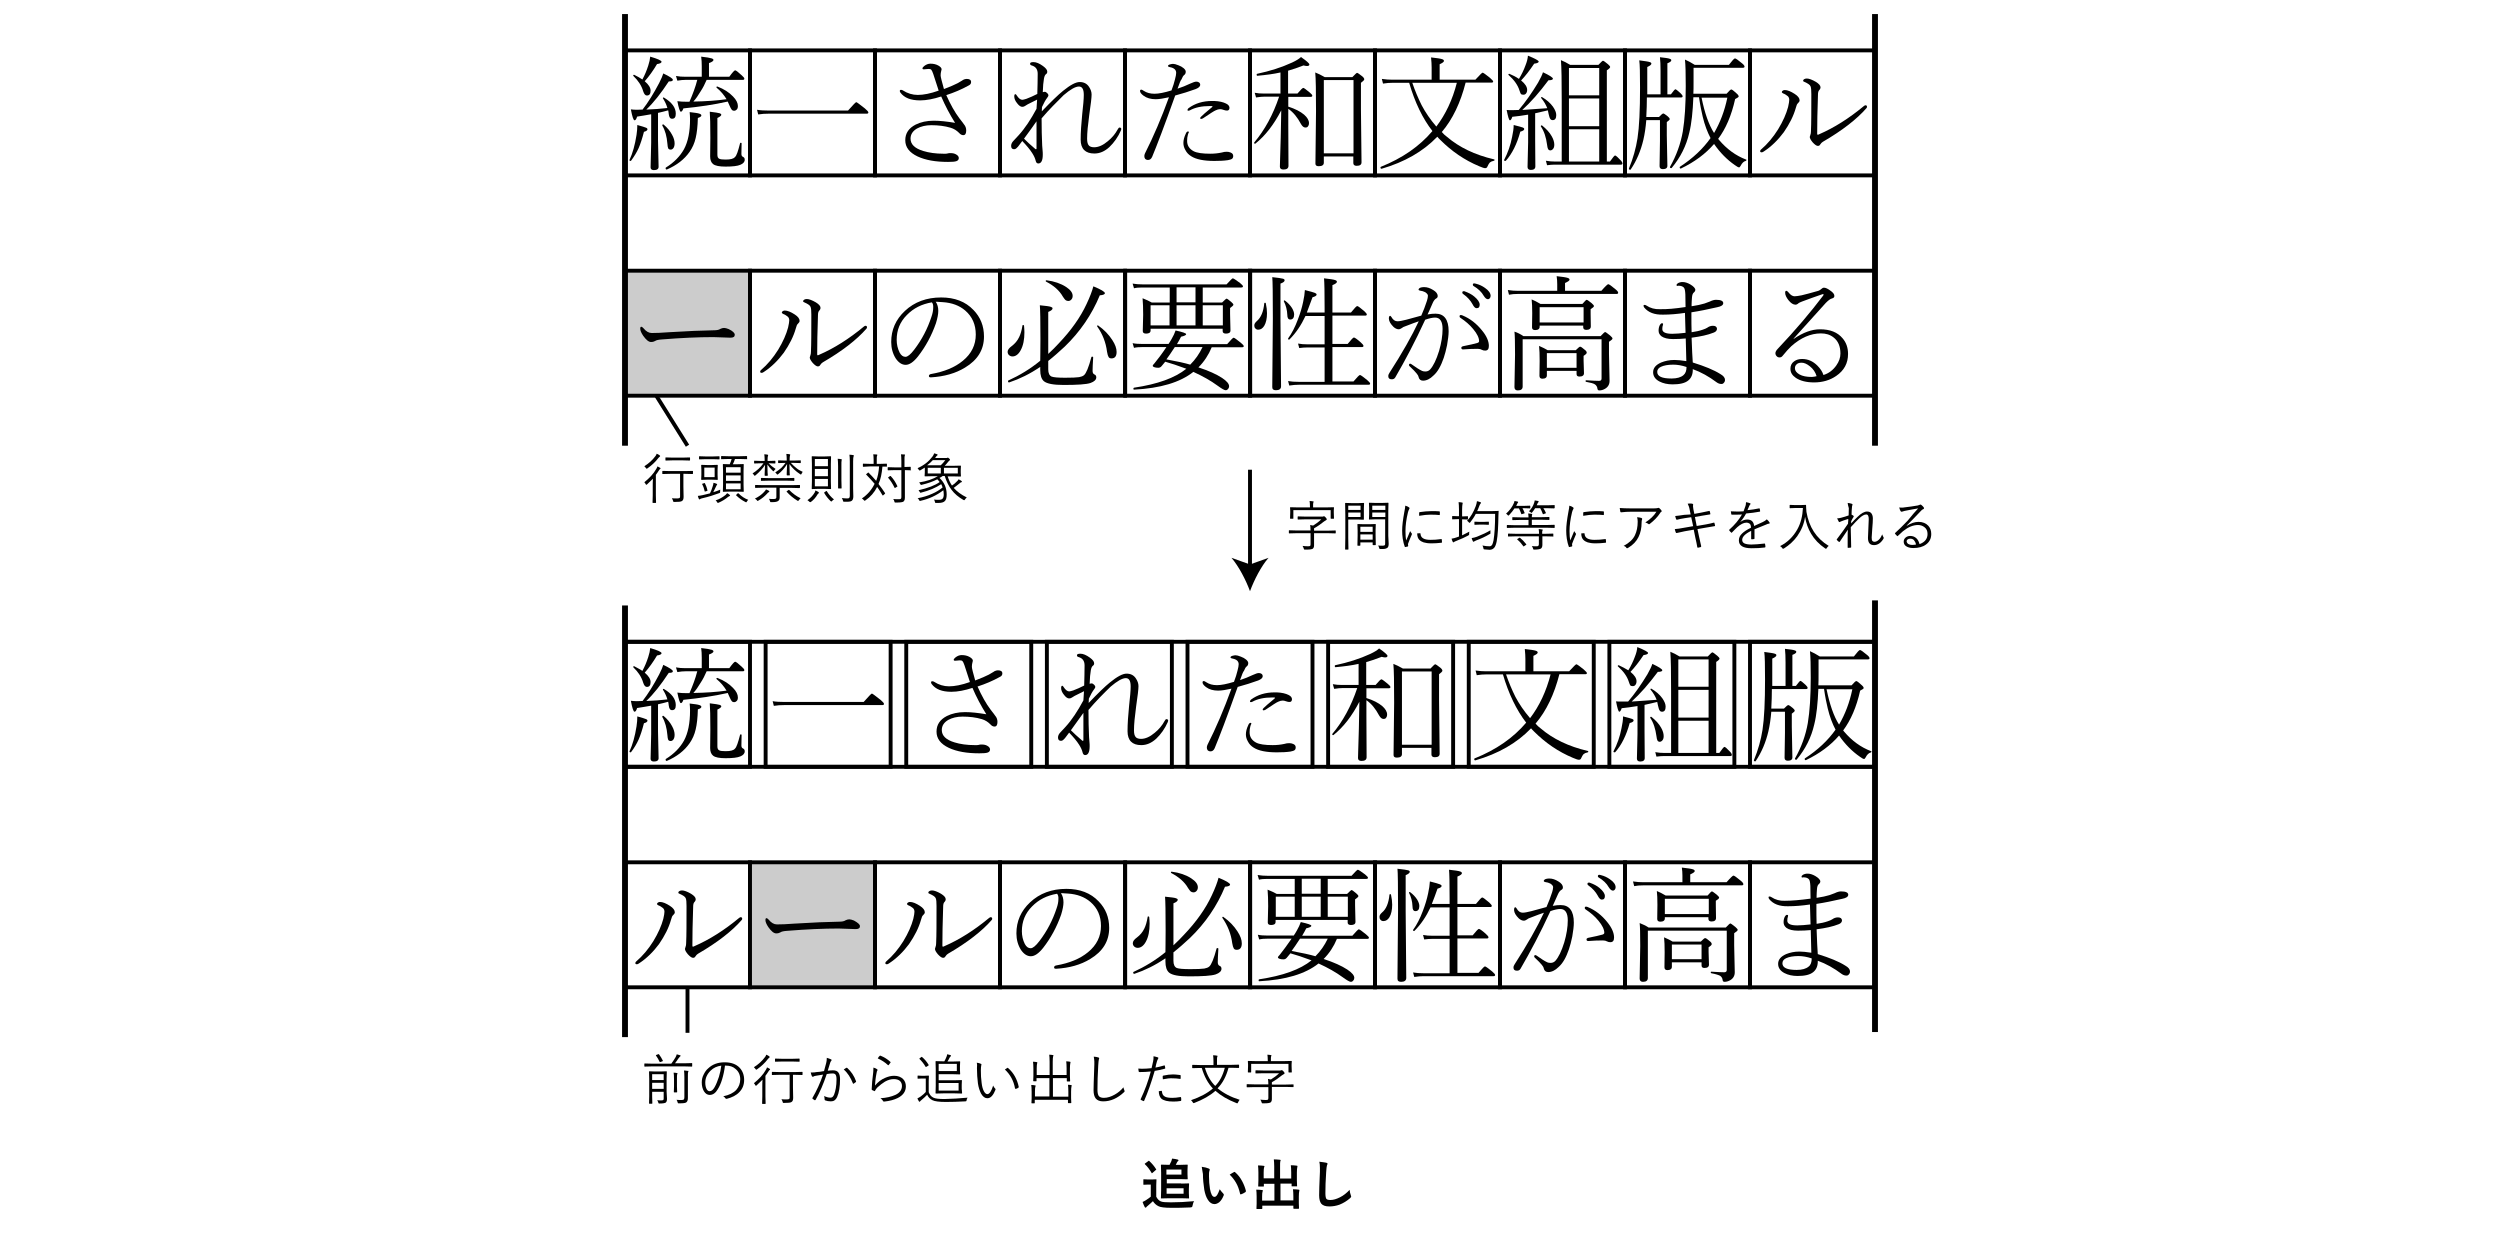 <?xml version="1.0" encoding="utf-8"?>
<!-- Generator: Adobe Illustrator 24.3.0, SVG Export Plug-In . SVG Version: 6.00 Build 0)  -->
<svg version="1.1" id="レイヤー_1" xmlns="http://www.w3.org/2000/svg" xmlns:xlink="http://www.w3.org/1999/xlink" x="0px"
	 y="0px" viewBox="0 0 1280 640" style="enable-background:new 0 0 1280 640;" xml:space="preserve">
<style type="text/css">
	.st0{fill:#CCCCCC;}
	.st1{fill:none;stroke:#000000;stroke-width:2;stroke-miterlimit:10;}
	.st2{fill:none;stroke:#000000;stroke-width:3;stroke-miterlimit:10;}
	.st3{fill:#CCCCCC;stroke:#000000;stroke-width:2;stroke-miterlimit:10;}
</style>
<rect x="320" y="138.6" class="st0" width="64" height="64"/>
<g>
	<path d="M376.2,171.4c0,1-0.7,1.5-2.2,1.5l-8.8-0.3c-7.7,0-16.5,0.4-26.4,1.2c-1.7,0.1-2.9,0.4-3.4,0.8c-0.5,0.3-1.2,0.5-2.1,0.5
		c-1.2,0-2.5-1.1-4-3.2c-1-1.5-1.5-2.7-1.5-3.6c0-0.7,0.2-1,0.5-1c0.4,0,0.7,0.3,1.2,0.8c1.3,1.6,2.7,2.4,4.2,2.4
		c2.1,0,5.1-0.1,8.8-0.4c9.5-0.6,17.1-0.9,23-1c1.5,0,2.6-0.2,3.3-0.7c0.6-0.3,1.3-0.5,1.9-0.5c0.6,0,1.4,0.2,2.4,0.6
		C375.2,169.5,376.2,170.5,376.2,171.4z"/>
	<path d="M404.1,164c0-0.8-0.3-1.5-0.8-1.9c-0.8-0.6-1.5-1.1-2.2-1.3c-0.6-0.3-0.8-0.5-0.8-0.8s0.2-0.5,0.5-0.7
		c0.3-0.2,0.6-0.3,1-0.3c1.4,0,3.1,0.7,5.1,2c1.7,1.1,2.5,2.2,2.5,3.3c0,0.5-0.3,0.9-0.8,1.4c-0.5,0.4-0.8,1.1-1.1,2.3
		c-1.2,4.3-3.3,8.4-6.2,12.6c-2.9,3.9-6.3,7.3-10.3,9.9c-0.4,0.3-0.8,0.4-1,0.4c-0.5,0-0.8-0.2-0.8-0.5c0-0.4,0.1-0.7,0.4-0.9
		c3.4-2.9,6.3-6.4,8.8-10.4c2.5-4.1,4.2-8,5.1-11.4C403.9,165.9,404.1,164.7,404.1,164z M415.4,161.1c0-2-0.1-3.3-0.4-4
		c-0.3-0.8-1.4-1.5-3.2-2.3c-0.4-0.1-0.6-0.3-0.6-0.6c0-0.3,0.2-0.6,0.6-0.8c0.4-0.2,0.8-0.3,1.3-0.3c1.1,0,2.7,0.6,4.6,1.7
		c1.6,1,2.4,1.9,2.4,2.8c0,0.5-0.2,1-0.7,1.5c-0.4,0.4-0.6,1.2-0.6,2.3c-0.3,8.3-0.4,15-0.4,20c0,0.3,0.1,0.5,0.3,0.5
		c0.2,0,0.4-0.1,0.8-0.3c7.6-3.3,15.2-8.1,22.8-14.4c0.4-0.3,0.6-0.4,0.8-0.4c0.6,0,0.8,0.3,0.8,0.8c0,0.3-0.1,0.5-0.3,0.7
		c-4.9,5.6-12.3,11.4-22.3,17.2c-0.5,0.3-0.9,0.7-1.3,1.3c-0.3,0.6-0.7,0.8-1.3,0.8c-0.6,0-1.5-0.6-2.6-1.8c-1-1.2-1.5-2.1-1.5-2.8
		c0-0.1,0.1-0.5,0.3-1c0.2-0.5,0.3-1.1,0.3-1.8C415.4,176.1,415.4,169.7,415.4,161.1z"/>
	<path d="M479.1,154.5c0.9,1.3,1.3,2.9,1.3,4.7c0,1.6-0.4,3.7-1.2,6.3c-2.2,6.3-5.3,12-9.2,17c-2.3,2.9-4.4,4.3-6.3,4.3
		c-1.9,0-3.6-1.1-5.1-3.3c-1.5-2.4-2.3-5.2-2.3-8.4c0-6.2,2.3-11.5,7-15.9c4.9-4.6,11.1-6.9,18.6-6.9c6.9,0,12.4,2.1,16.5,6.4
		c3.6,3.7,5.4,8.2,5.4,13.6c0,6.7-3.2,12-9.7,15.9c-4.9,3-10.7,4.6-17.4,5c-0.1,0-0.1,0-0.2,0c-0.6,0-0.9-0.2-0.9-0.7
		c0-0.5,0.4-0.9,1.1-1c6.8-1.2,12.2-3.4,16.3-6.8c4.4-3.6,6.6-8.1,6.6-13.4c0-5.1-1.8-9.2-5.4-12.3c-3-2.6-6.9-4-11.5-4.3
		c-0.5,0-1.1-0.1-1.7-0.1C480.2,154.5,479.6,154.5,479.1,154.5z M477.1,154.8c-5.2,0.9-9.4,3-12.8,6.5c-3.5,3.5-5.2,7.7-5.2,12.7
		c0,2.3,0.5,4.5,1.5,6.5c0.8,1.5,1.8,2.2,3,2.2c1.1,0,2.6-1.2,4.5-3.7c3.9-5.1,6.8-10.7,8.8-16.8c0.6-1.7,0.9-3.3,0.9-4.6
		C477.9,156.2,477.6,155.3,477.1,154.8z"/>
	<path d="M523.5,166.7c0-0.2,0.1-0.3,0.3-0.3c0.3,0,0.4,0.1,0.5,0.3c0.1,1.1,0.2,2.3,0.2,3.4c0,3.8-0.6,6.8-1.9,9.2
		c-1.1,2.1-2.6,3.2-4.2,3.2c-0.8,0-1.4-0.3-1.9-0.8c-0.4-0.4-0.6-1-0.6-1.6c0-0.9,0.7-1.9,2.1-2.9c1.6-1.2,2.9-2.7,3.8-4.6
		C522.5,171.2,523.1,169.2,523.5,166.7z M532.5,187.9c-5.1,3.5-10.4,6.1-15.8,7.9c0,0,0,0-0.1,0c-0.3,0-0.5-0.2-0.5-0.7
		c0-0.2,0.1-0.3,0.2-0.3c5.7-2.6,11.2-5.9,16.3-10.1c0-1.6,0.1-5.3,0.1-11.1c0-9.3-0.1-15.1-0.3-17.3c2.9,0.3,4.8,0.5,5.6,0.8
		c0.6,0.2,0.9,0.4,0.9,0.8c0,0.6-0.7,1.2-2.2,1.8v21.5c2.1-2,3.9-3.7,5.3-5.3c6.4-6.7,11.2-13.5,14.3-20.2c1.8-3.8,2.9-6.8,3.5-9.1
		c3.9,1.6,5.9,2.8,5.9,3.5c0,0.6-0.9,1-2.6,1.1c-4.1,9.9-10.1,18.7-18,26.3c-2.8,2.6-5.6,5.1-8.4,7.3v4.3c0,2,0.6,3.2,1.7,3.7
		c1,0.4,3.3,0.6,6.9,0.6c3.5,0,5.9-0.1,7.2-0.3c1.1-0.2,1.9-0.5,2.5-1c1.1-0.9,2.4-4,3.8-9.3c0.1-0.1,0.2-0.2,0.4-0.2
		c0.3,0,0.5,0.1,0.5,0.4c-0.2,3.3-0.3,5.6-0.3,6.9c0,0.9,0.3,1.5,0.9,1.8c0.6,0.2,1,0.7,1,1.5c0,1.2-1,2.2-3,2.9
		c-2.1,0.7-6.7,1-13.7,1c-5.1,0-8.5-0.6-10.1-1.9c-1.3-1.1-1.9-3-1.9-5.8V187.9z M535.6,144.2c-0.1-0.1-0.2-0.2-0.2-0.3
		c0-0.3,0.1-0.4,0.4-0.4c4,0.5,7.4,1.7,10,3.4c2.3,1.5,3.4,3,3.4,4.6c0,0.9-0.3,1.5-0.8,2c-0.4,0.4-0.9,0.6-1.5,0.6
		c-0.5,0-1-0.2-1.4-0.5c-0.3-0.3-0.8-0.9-1.3-1.7C542.4,148.7,539.5,146.2,535.6,144.2z M561.8,167.2c0-0.1-0.1-0.1-0.1-0.2
		c0-0.3,0.1-0.4,0.4-0.4c0.1,0,0.2,0,0.2,0.1c3,2.1,5.4,4.6,7.2,7.4c1.5,2.3,2.2,4.3,2.2,6.1c0,2.2-0.9,3.3-2.6,3.3
		c-0.7,0-1.2-0.2-1.5-0.7c-0.3-0.5-0.6-1.4-0.8-2.7C566.2,175.3,564.5,171,561.8,167.2z"/>
	<path d="M589.1,168.2v1c0,1.1-0.8,1.6-2.3,1.6c-1.1,0-1.7-0.4-1.7-1.3l0.2-8.3c0-3.3-0.1-6.2-0.3-8.5c2,0.8,3.5,1.5,4.7,2.2h9.2
		v-7.7h-14c-1.8,0-3.2,0.1-4.3,0.4l-0.7-2.4c1.7,0.3,3.4,0.4,5,0.4h43.1c1.9-2.1,2.9-3.1,3.2-3.1c0.3,0,1.6,0.8,3.7,2.4
		c1,0.8,1.5,1.4,1.5,1.7c0,0.4-0.3,0.6-0.9,0.6h-19.7v7.7h9.9c1.3-1.3,2.1-2,2.3-2c0.3,0,1.1,0.6,2.4,1.7c0.7,0.6,1.1,1.1,1.1,1.4
		c0,0.4-0.6,0.9-1.7,1.7v3l0.2,8.5c0,1.1-0.8,1.6-2.3,1.6c-1.1,0-1.7-0.4-1.7-1.3v-1.2H589.1z M597.2,177.7h-12.3
		c-1.6,0-3.1,0.1-4.3,0.4l-0.7-2.4c1.4,0.3,3.1,0.4,5,0.4h13.4c0.2-0.4,0.5-0.8,0.9-1.4c0.4-0.6,0.6-1,0.7-1.2
		c0.9-1.5,1.5-2.9,2-4.3c3.6,0.8,5.4,1.4,5.4,1.9c0,0.5-0.9,0.9-2.6,1.3c-0.5,1-1.2,2.3-2.1,3.8h25.7c1.9-2.2,3-3.3,3.3-3.3
		c0.4,0,1.6,0.9,3.7,2.6c1,0.8,1.5,1.4,1.5,1.7c0,0.4-0.3,0.6-0.9,0.6h-15.5c-1.6,3.9-3.9,7.4-6.8,10.3c5.2,1.7,9.2,3.5,12.1,5.4
		c2.4,1.6,3.6,3,3.6,4.3c0,0.5-0.2,1-0.6,1.4c-0.3,0.4-0.7,0.6-1.2,0.6c-0.6,0-2-0.8-4.2-2.4c-3.4-2.5-7.5-4.8-12.3-7
		c-6.8,5.4-16.9,8.4-30.4,9.1c-0.2,0-0.3-0.2-0.3-0.5c0-0.3,0.1-0.4,0.3-0.5c12.1-1.8,21-5,26.8-9.7c-4.3-1.6-7.9-2.8-10.8-3.6
		l-1.9,2.3c-0.5,0.6-1.1,0.8-1.7,0.8c-0.8,0-1.4-0.1-2-0.3c-0.5-0.2-0.8-0.4-0.8-0.7c0-0.3,0.3-0.7,0.9-1.3
		C592.8,183.9,594.9,181.2,597.2,177.7z M598.8,166.6v-10.3h-9.7v10.3H598.8z M601.5,177.7c-1.7,2.6-3.1,4.7-4.3,6.3
		c5.5,1,9.5,1.9,12.2,2.7c2.6-2.6,4.7-5.6,6.3-9H601.5z M612.1,154.8v-7.7h-9.7v7.7H612.1z M602.4,166.6h9.7v-10.3h-9.7V166.6z
		 M626.1,166.6v-10.3h-10.3v10.3H626.1z"/>
	<path d="M647.3,155.3c0-0.2,0.2-0.3,0.4-0.3s0.4,0.1,0.4,0.3c0.4,1.9,0.6,3.6,0.6,5.1c0,2.7-0.5,4.9-1.4,6.4c-0.8,1.3-1.8,2-3.1,2
		c-0.6,0-1.1-0.2-1.5-0.7c-0.4-0.4-0.5-0.9-0.5-1.5c0-0.7,0.4-1.4,1.3-2.2C645.6,162.6,646.9,159.6,647.3,155.3z M655.6,145.2v18.6
		l0.3,34c0,1.3-0.9,2-2.6,2c-1.3,0-1.9-0.5-1.9-1.6l0.3-35c0-12.5-0.1-19.6-0.3-21.3c2.9,0.3,4.8,0.6,5.5,0.8
		c0.6,0.2,0.8,0.4,0.8,0.8C657.8,144.1,657,144.7,655.6,145.2z M657.3,154.2C657.3,154.2,657.3,154.2,657.3,154.2
		c0-0.3,0.1-0.4,0.4-0.4c0.1,0,0.1,0,0.2,0.1c1.5,1.1,2.7,2.4,3.6,3.8c0.7,1.2,1.1,2.3,1.1,3.3c0,1.7-0.7,2.6-2,2.6
		c-1,0-1.5-0.8-1.5-2.4C659,158.7,658.4,156.4,657.3,154.2z M669.1,160h9.1v-2.3c0-8.1-0.1-13.1-0.3-15.2c2.9,0.3,4.8,0.6,5.7,0.9
		c0.6,0.2,0.9,0.5,0.9,0.9c0,0.5-0.8,1.1-2.3,1.7v14h9.5c1.8-2.2,2.8-3.3,3.2-3.3c0.4,0,1.6,0.9,3.6,2.6c0.9,0.8,1.3,1.4,1.3,1.7
		c0,0.4-0.3,0.6-0.8,0.6h-16.8v14.5h7.8c1.8-2.2,2.8-3.3,3.2-3.3c0.4,0,1.6,0.8,3.5,2.5c0.9,0.8,1.4,1.4,1.4,1.8
		c0,0.4-0.3,0.6-0.8,0.6h-15.1v17.6h10.8c1.9-2.2,2.9-3.3,3.3-3.3c0.4,0,1.6,0.9,3.7,2.6c1,0.9,1.5,1.4,1.5,1.8
		c0,0.4-0.3,0.6-0.8,0.6h-35.8c-1.3,0-2.9,0.1-4.8,0.4l-0.6-2.3c1.6,0.3,3.4,0.4,5.3,0.4h13.4v-17.6h-8.8c-1.4,0-2.8,0.1-4.2,0.3
		l-0.6-2.3c1.5,0.3,3.1,0.4,4.8,0.4h8.8v-14.5h-9.8c-2.2,4.7-4.9,8.7-8.2,12c-0.1,0-0.1,0.1-0.2,0.1c-0.4,0-0.5-0.2-0.5-0.5
		c0,0,0-0.1,0-0.1c1.9-2.6,3.6-5.9,5-9.7c1.2-3.1,2.1-6.1,2.7-9c0.5-2.3,0.8-4.3,0.9-6.1c2.8,0.7,4.5,1.2,5.2,1.5
		c0.5,0.2,0.8,0.5,0.8,0.8c0,0.6-0.7,1-2.1,1.4C671,154.9,670,157.6,669.1,160z"/>
	<path d="M730.9,161c1.6-0.3,2.9-0.4,4.1-0.4c4.4,0,6.7,3,6.7,9c0,1.9-0.3,4.2-0.8,7.1c-0.5,2.5-1.1,4.7-1.7,6.5
		c-1.4,4.1-3.1,7.2-5.3,9.1c-1.7,1.7-3.5,2.6-5.3,2.6c-1.2,0-2-0.6-2.3-1.9c-0.1-0.6-0.5-1.2-1-1.8c-0.6-0.8-1.8-2-3.6-3.7
		c-0.2-0.2-0.3-0.4-0.3-0.6c0-0.4,0.2-0.7,0.6-0.7c0.1,0,0.4,0.1,0.7,0.3c2.1,1.5,3.9,2.7,5.4,3.4c0.4,0.2,1,0.3,1.7,0.3
		c0.9,0,1.7-0.3,2.4-1c1.7-1.9,3.2-5,4.6-9.5c1.2-4.1,1.8-7.9,1.8-11.3c0-3.8-1.3-5.8-3.8-5.8c-1.4,0-3.1,0.4-5.1,1.1
		c-5.1,11.1-10.3,20.9-15.3,29.5c-0.4,0.7-1,1-1.8,1c-1.2,0-1.8-0.5-1.8-1.6c0-0.6,0.2-1.1,0.6-1.7c6.5-10.1,11.5-18.9,15-26.4
		c-1.5,0.5-3.7,1.3-6.5,2.4c-1,0.3-1.8,0.7-2.4,1.2c-0.5,0.3-0.9,0.5-1.3,0.5c-0.9,0-1.8-0.4-2.7-1.2c-1.5-1.5-2.3-2.8-2.4-4.2
		c0-1,0.2-1.5,0.7-1.5c0.1,0,0.3,0.2,0.6,0.6c0.8,1.5,1.9,2.2,3.1,2.2c1,0,2.5-0.3,4.5-0.8c3.6-1,6.2-1.7,7.7-2.1
		c1.1-2.5,2.1-5.1,2.9-7.6c0.3-1,0.5-1.9,0.5-2.6c0-0.6-0.5-1.2-1.4-1.8c-0.8-0.4-1.7-0.7-2.7-0.8c-0.5-0.1-0.7-0.3-0.7-0.6
		c0-0.2,0.2-0.4,0.5-0.7c0.5-0.3,1.3-0.5,2.4-0.5c1.5,0,3,0.5,4.6,1.5c1.5,0.9,2.3,1.9,2.3,3.1c0,0.6-0.3,1-0.9,1.3
		c-0.5,0.3-1.1,1-1.6,2.1C732.1,158.4,731.3,160.3,730.9,161z M762.3,177.1c0,1.6-0.6,2.4-1.9,2.4c-0.6,0-1.2-0.1-1.7-0.4
		c-0.5-0.3-1.2-0.5-2.1-0.5c-2.5,0-5,0.1-7.4,0.3c-0.1,0-0.1,0-0.2,0c-0.5,0-0.8-0.3-0.8-0.8c0-0.4,0.2-0.6,0.7-0.8
		c3.6-0.7,6.1-1.3,7.5-1.7c0.6-0.2,0.9-0.5,0.9-0.9c0-1.7-1-3.8-3-6.2c-1.8-2.2-4-4.1-6.6-5.8c-0.3-0.2-0.4-0.4-0.4-0.7
		c0-0.5,0.2-0.7,0.6-0.7c0.4,0,0.7,0.1,0.9,0.2c3.9,1.6,7.2,4.2,10,7.7C761.2,172.1,762.3,174.8,762.3,177.1z M749.4,149.1
		c0.3,0,0.5,0,0.6,0.1c1.9,0.7,3.5,1.5,4.8,2.6c1.8,1.5,2.8,2.9,2.8,4.2c0,1.2-0.5,1.8-1.6,1.8c-0.7,0-1.4-0.7-2.1-2.1
		c-1-1.8-2.5-3.6-4.8-5.2c-0.3-0.2-0.4-0.4-0.4-0.6C748.7,149.3,748.9,149.1,749.4,149.1z M754.8,145.1c0.3,0,0.6,0.1,1,0.2
		c1.6,0.4,3.1,1.1,4.5,2.1c1.9,1.3,2.9,2.7,2.9,4.1c0,0.5-0.2,1-0.5,1.3c-0.3,0.3-0.6,0.4-0.9,0.4c-0.7,0-1.4-0.6-2.1-1.7
		c-1.1-2-2.9-3.7-5.3-5.1c-0.2-0.1-0.3-0.3-0.3-0.7C754.1,145.3,754.3,145.1,754.8,145.1z"/>
	<path d="M797.3,148.8v-3.3c0-1.4-0.1-2.8-0.3-4.1c2.9,0.3,4.8,0.6,5.7,0.9c0.6,0.2,0.9,0.5,0.9,0.9c0,0.5-0.8,1-2.3,1.7v4h18.6
		c2-2.3,3.2-3.4,3.5-3.4c0.4,0,1.6,0.8,3.6,2.5c1,0.8,1.5,1.4,1.5,1.9c0,0.4-0.3,0.6-0.8,0.6h-50.5c-1.7,0-3.2,0.1-4.6,0.4l-0.6-2.4
		c1.9,0.3,3.7,0.4,5.3,0.4H797.3z M780,172.1h39.5c1.3-1.4,2.1-2.1,2.3-2.1c0.3,0,1.1,0.6,2.6,1.8c0.8,0.7,1.2,1.2,1.2,1.5
		c0,0.4-0.6,0.9-1.8,1.7v6.2l0.3,13.8c0,1.8-0.8,3.2-2.4,4.1c-0.9,0.5-1.8,0.8-2.9,0.8c-0.5,0-0.8-0.3-0.9-0.8
		c-0.1-1.1-0.6-1.8-1.3-2.3s-2.3-0.9-4.5-1.3c-0.2,0-0.3-0.2-0.3-0.4c0-0.3,0.1-0.4,0.3-0.4c3.2,0.2,5.4,0.3,6.6,0.3
		c0.9,0,1.3-0.4,1.3-1.2v-20.1h-40.4v24.2c0,1.3-0.8,2-2.5,2c-1.1,0-1.7-0.6-1.7-1.7l0.3-16.6c0-6.4-0.1-10.3-0.3-11.8
		C777,170.3,778.5,171.1,780,172.1z M810.8,166.7h-22.5v0.6c0,1.1-0.8,1.7-2.3,1.7c-1.1,0-1.6-0.5-1.6-1.4l0.1-7.3
		c0-2.9-0.1-5.3-0.3-7c1.3,0.5,2.8,1.3,4.5,2.3h21.5c1.2-1.4,1.9-2.1,2.2-2.1c0.3,0,1.1,0.6,2.5,1.7c0.8,0.7,1.2,1.2,1.2,1.5
		c0,0.4-0.6,0.9-1.7,1.6v2.3l0.1,6.5c0,1.2-0.8,1.8-2.3,1.8c-1.1,0-1.6-0.5-1.6-1.4V166.7z M807.2,189.9h-15.2v2.3
		c0,1.1-0.8,1.7-2.3,1.7c-1,0-1.5-0.5-1.5-1.5l0.1-7.6c0-3.3-0.1-5.9-0.3-7.7c1.8,0.8,3.3,1.5,4.4,2.2h14.4c1.2-1.2,1.9-1.8,2.2-1.8
		c0.4,0,1.2,0.5,2.4,1.6c0.7,0.5,1,1,1,1.5c0,0.4-0.5,0.9-1.6,1.6v2.4l0.2,6.5c0,1.1-0.8,1.7-2.3,1.7c-1,0-1.5-0.4-1.5-1.3V189.9z
		 M810.8,165.1v-7.8h-22.5v7.8H810.8z M807.2,188.3v-7.5h-15.2v7.5H807.2z"/>
	<path d="M863,157.2c0-1.5-0.1-3.6-0.1-6.5c-0.1-1.8-0.3-3-0.8-3.5c-0.6-0.6-1.5-0.9-2.6-0.9c-0.2,0-0.4,0-0.7,0.1
		c-0.3,0-0.4-0.1-0.4-0.4c0-0.4,0.2-0.7,0.7-1c0.7-0.4,1.5-0.6,2.4-0.6c1.2,0,2.5,0.4,3.9,1.2c1.7,1,2.6,2,2.6,2.8
		c0,0.5-0.3,1-0.8,1.4c-0.5,0.4-0.8,1.2-0.9,2.4c-0.1,1.4-0.2,2.6-0.2,3.5c0,0.5,0,0.9,0,1.1c2.8-0.4,4.9-0.9,6.6-1.4
		c1.4-0.5,2.3-0.8,2.7-1c1.2-0.6,2.3-0.9,3.2-0.9c2.5,0,3.7,0.6,3.7,1.7c0,1-1,1.7-3.1,2.1c-4.8,1.1-9.2,2-13.2,2.6
		c0,4.5,0,7.9,0.1,10.2c2.1-0.3,4-0.7,5.7-1.3c1-0.3,1.8-0.7,2.3-1c0.8-0.6,1.8-1,2.9-1c1.3,0,2,0.5,2.1,1.5c0,0.9-0.6,1.6-1.7,2
		c-3,1.2-6.7,2-11.3,2.6c0.2,5.9,0.4,10.1,0.6,12.7c6.1,1.9,10.8,3.8,14.1,5.9c1.6,0.9,2.4,1.9,2.4,3c0,0.6-0.2,1.1-0.6,1.5
		c-0.3,0.4-0.7,0.6-1.2,0.6c-0.9,0-1.7-0.3-2.4-0.8c-4-3-8.1-5.3-12.3-6.8c0.1,2.5-0.7,4.5-2.3,5.8c-1.7,1.4-4.4,2-8,2
		c-2.6,0-4.9-0.5-6.8-1.5c-2.1-1.1-3.2-2.7-3.2-4.7c0-2.2,1.4-3.8,4.1-5c2-0.8,4.2-1.3,6.8-1.3c1.6,0,3.6,0.2,6.1,0.6
		c-0.1-2.1-0.1-5.9-0.3-11.6c-2.1,0.2-4.3,0.3-6.5,0.3c-2.7,0-4.6-0.5-5.9-1.4c-1-0.8-1.5-1.7-1.5-2.9c0-1.1,0.2-2,0.6-2.8
		c0.4-0.7,0.8-1,1.1-1c0.4,0,0.6,0.1,0.6,0.4c0,0.1,0,0.3-0.1,0.6c-0.2,0.5-0.3,1.1-0.3,2c0,1.6,1.7,2.4,5.1,2.4
		c1.9,0,4.1-0.2,6.8-0.5c-0.1-4.4-0.2-7.7-0.3-10.2c-4,0.6-7.8,0.9-11.2,0.9c-4.4,0.1-7.6-1.1-9.7-3.7c-0.2-0.3-0.3-0.6-0.3-0.9
		c0-0.3,0.2-0.4,0.5-0.4c0.3,0,0.6,0.1,0.9,0.3c2.1,1.4,4.4,2,6.9,1.9C853.4,158.4,857.7,158,863,157.2z M863.5,187.9
		c-2.4-0.8-4.6-1.2-6.8-1.2c-2.7,0-4.8,0.4-6.3,1.1c-1.3,0.6-1.9,1.5-1.9,2.6c0,2.3,2.4,3.4,7.3,3.4c2.8,0,4.8-0.6,6.1-1.7
		C863,191.2,863.5,189.8,863.5,187.9z"/>
	<path d="M933.6,192c2.7-0.8,4.9-2.5,6.6-4.9c1.4-2,2.1-4,2.1-6.1c0-3.7-1.2-6.5-3.6-8.3c-1.8-1.4-3.9-2-6.4-2
		c-5.2,0-10.3,2.2-15.2,6.6c-1.2,1.1-2.7,2.8-4.5,5c-0.4,0.5-0.9,0.7-1.5,0.7c-0.6,0-1.1-0.2-1.5-0.7c-0.4-0.4-0.6-0.9-0.6-1.4
		c0-0.7,0.4-1.5,1.3-2.4c9-9.5,16.7-18.6,23.2-27.2c0.1-0.2,0.2-0.4,0.2-0.5c0-0.1-0.1-0.2-0.3-0.2c-0.1,0-0.3,0-0.5,0.1
		c-3.5,1.2-6.9,2.4-10.3,3.7c-0.8,0.3-1.4,0.6-1.7,0.8c-0.6,0.6-1.2,0.8-1.6,0.8c-1.2,0-2.4-0.8-3.6-2.3c-1.1-1.4-1.7-2.7-1.7-3.8
		c0-0.7,0.2-1,0.6-1c0.3,0,0.7,0.3,1.1,0.8c1,1.3,2.1,2,3.1,2c0.8,0,2-0.2,3.6-0.5c1.8-0.4,4.7-1.2,8.6-2.3c0.5-0.2,1.1-0.5,1.6-1
		c0.4-0.4,0.8-0.6,1.3-0.6c0.8,0,1.9,0.5,3.1,1.4c1.5,1,2.2,1.9,2.2,2.8c0,0.7-0.4,1.1-1.2,1.3c-0.9,0.2-1.9,1-3.2,2.3
		c-0.3,0.3-5.8,6.4-16.5,18.3l0.1,0.1c4.8-3.3,9.3-4.9,13.4-4.9c5.2,0,9,1.5,11.6,4.6c1.9,2.2,2.8,4.9,2.8,8c0,4.8-2,8.5-6.1,11.3
		c-3.2,2.2-7,3.3-11.3,3.3c-3.9,0-7-0.8-9.3-2.3c-1.9-1.3-2.8-2.8-2.8-4.7c0-1.6,0.6-2.9,1.9-3.8c1.1-0.8,2.4-1.2,4.1-1.2
		c2.9,0,5.5,1.1,7.8,3.4C932.1,188.8,933.1,190.4,933.6,192z M930.1,192.6c-0.6-2-1.7-3.7-3.5-5.1c-1.5-1.2-2.9-1.8-4.2-1.8
		c-1.2,0-2.1,0.3-2.7,1c-0.5,0.5-0.7,1.1-0.7,1.9c0,1.2,0.8,2.2,2.3,3.1c1.6,0.9,3.7,1.3,6.4,1.3
		C928.7,192.9,929.5,192.8,930.1,192.6z"/>
</g>
<g>
	<path d="M323.1,82.3c-0.1,0.1-0.2,0.1-0.3,0.1c-0.3,0-0.5-0.1-0.5-0.4c0,0,0-0.1,0-0.1c1.6-3.4,2.8-7.7,3.6-12.8
		c0.3-1.9,0.4-3.6,0.4-5.1c2.4,0.7,3.9,1.1,4.5,1.4c0.5,0.2,0.7,0.5,0.7,0.8c0,0.5-0.6,1-1.8,1.3c-0.9,3.5-1.8,6.2-2.7,8.3
		C326,78,324.7,80.1,323.1,82.3z M342.1,56.5c-1.7,0.5-3.5,0.9-5.2,1.3v13.9l0.3,13.7c0,1.1-0.8,1.7-2.4,1.7c-1.1,0-1.7-0.5-1.7-1.4
		l0.3-12.6V58.5c-2.5,0.5-4.9,0.8-7.2,1.2c-0.4,1.3-0.8,1.9-1.3,1.9c-0.6,0-1.2-1.9-1.9-5.6c0.9,0.1,1.9,0.2,3,0.2l3-0.1
		c2.8-3.6,5.6-8.1,8.5-13.6c1.1-2.2,1.8-3.8,2.1-4.9c3.3,1.6,4.9,2.6,4.9,3.3c0,0.6-0.7,0.8-2.1,0.8c-4,6.1-7.8,10.9-11.5,14.4
		c3.6-0.1,7.3-0.4,10.8-0.8c-0.5-1.8-1.3-3.4-2.3-5c0,0,0-0.1,0-0.1c0-0.2,0.1-0.3,0.4-0.3c0.1,0,0.1,0,0.2,0.1c4,2.4,6,5.1,6,8.2
		c0,1.8-0.6,2.6-1.9,2.6c-1,0-1.5-0.8-1.7-2.4C342.3,57.4,342.2,56.8,342.1,56.5z M328.9,40.7c1.2-2.2,2.2-4.6,3-7.1
		c0.6-1.8,0.9-3.3,1-4.6c3.8,1.1,5.8,2,5.8,2.6c0,0.6-0.8,1-2.3,1.2c-2,3.4-4.1,6.3-6.3,8.8c2,1.7,3,3.3,3,4.8
		c0,1.7-0.6,2.5-1.9,2.5c-0.8,0-1.4-0.7-1.9-2.2c-0.8-2.8-2.5-5.4-5-7.8c-0.1-0.1-0.1-0.1-0.1-0.2c0-0.3,0.1-0.4,0.4-0.4
		c0.1,0,0.1,0,0.1,0C326.3,39.1,327.8,39.9,328.9,40.7z M339.1,64.3c0,0,0-0.1,0-0.2c0-0.3,0.1-0.4,0.4-0.4c0.1,0,0.2,0,0.3,0.1
		c1.9,1.6,3.3,3.3,4.3,5.2c0.9,1.6,1.3,3.1,1.3,4.4c0,1-0.2,1.8-0.6,2.4c-0.4,0.5-0.8,0.8-1.4,0.8c-0.6,0-1.1-0.2-1.3-0.7
		c-0.2-0.4-0.3-1.2-0.4-2.4C341.4,69.9,340.6,66.8,339.1,64.3z M341.4,86.8C341.4,86.8,341.4,86.8,341.4,86.8
		c-0.4,0-0.6-0.2-0.6-0.7c0-0.1,0-0.2,0.1-0.3c4.2-2.6,7.3-5.8,9.3-9.4c2.1-3.9,3.1-9,3.1-15.4c0-1.4-0.1-2.6-0.2-3.6
		c2.5,0.3,4.2,0.5,5,0.8c0.6,0.2,1,0.5,1,0.9c0,0.5-0.6,0.9-1.8,1.3c-0.1,4.3-0.5,7.7-1.1,10.2c-0.6,2.7-1.7,5.1-3.1,7.1
		C350.4,81.6,346.5,84.6,341.4,86.8z M357,40.9h-6c-1.1,0-2.6,0.1-4.2,0.4l-0.7-2.4c1.5,0.3,3.1,0.4,4.9,0.4h8.3v-5.4
		c0-1.8-0.1-3.5-0.3-4.9c2.7,0.3,4.5,0.6,5.4,0.9c0.6,0.2,0.9,0.5,0.9,0.8c0,0.5-0.8,1.1-2.3,1.6v7h10.4c1.6-2.2,2.6-3.3,3-3.3
		c0.4,0,1.6,0.9,3.4,2.6c0.9,0.8,1.3,1.3,1.3,1.7c0,0.4-0.3,0.6-0.8,0.6h-18.5c-0.9,2.1-1.9,4.1-3.1,5.9c-1.2,2-2.4,3.8-3.7,5.2
		c6.3-0.1,12-0.5,17-1.2c-1.3-2.1-2.9-4.1-5.1-5.9c-0.1-0.1-0.1-0.1-0.1-0.2c0-0.3,0.1-0.4,0.4-0.4c0,0,0.1,0,0.1,0
		c3.4,1.3,6,3,8,5.1c1.7,1.7,2.5,3.4,2.5,4.9c0,0.8-0.2,1.4-0.6,1.8c-0.4,0.4-0.8,0.6-1.3,0.6c-0.6,0-1-0.2-1.3-0.6
		c-0.3-0.4-0.7-1.1-1.2-2.3c-0.3-0.7-0.6-1.3-0.8-1.8c-7.1,1.6-14.6,2.7-22.7,3.5c-0.4,1.1-0.8,1.7-1.3,1.7c-0.5,0-1.1-1.8-1.8-5.4
		c1.3,0.2,2.9,0.3,5,0.3h1.2C354.7,48.2,356.1,44.5,357,40.9z M378.9,73.4c0-0.2,0.1-0.3,0.4-0.3c0.3,0,0.4,0.1,0.4,0.3
		c0,1.2-0.1,3-0.1,5.4c0,0.8,0.3,1.3,0.8,1.5c0.6,0.3,0.9,0.7,0.9,1.5c0,1.1-0.8,2-2.3,2.6c-1.4,0.6-3.9,0.9-7.5,0.9
		c-3.1,0-5.3-0.4-6.4-1.3c-1-0.8-1.5-2.1-1.5-3.9l0.1-9.5c0-6.6-0.1-11.1-0.3-13.4c2.7,0.3,4.4,0.6,5.1,0.8c0.5,0.2,0.8,0.4,0.8,0.8
		c0,0.4-0.7,1-2,1.6v18.8c0,1.1,0.3,1.8,1,2.1c0.6,0.3,1.7,0.4,3.3,0.4c2.4,0,4-0.4,4.7-1.3C377.1,79.8,377.9,77.4,378.9,73.4z"/>
	<path d="M388.2,58.6l-0.6-2.4c1.6,0.3,3.7,0.4,6,0.4h40.6c2.5-2.8,3.9-4.3,4.2-4.3c0.3,0,1.7,1.1,4.4,3.2c1.2,1,1.8,1.7,1.8,2.1
		s-0.3,0.6-0.8,0.6h-50.1C391.8,58.2,389.9,58.3,388.2,58.6z"/>
	<path d="M483.3,45.6c3.1-1.2,5.5-2.2,7-3c0.5-0.3,1.1-0.6,1.7-1c0.5-0.3,0.9-0.5,1.1-0.7c0.6-0.3,1.2-0.5,1.8-0.5
		c1.5,0,2.3,0.5,2.3,1.6c0,0.8-0.4,1.4-1.3,1.8c-3.6,2-7.4,3.6-11.4,4.9c2.1,4.7,4.3,8.7,6.8,12c1.3,1.6,2,2.6,2.2,2.9
		c0.8,0.9,1.2,2,1.2,3.2c0,1.6-0.5,2.4-1.5,2.4c-0.8,0-1.5-0.4-2.2-1.2c-1.2-1.2-2.6-2.1-4.3-2.6c-3-0.9-6.3-1.3-9.9-1.3
		c-2.8,0-5.3,0.6-7.3,1.7c-2.2,1.3-3.3,3-3.3,5.2c0,2.9,2.2,5,6.5,6.3c2.9,0.9,6.4,1.4,10.3,1.4h1.2c0.5,0,0.9-0.1,1.2-0.2
		c0.3-0.1,0.8-0.1,1.4-0.1c1,0,1.9,0.2,2.6,0.6c1,0.5,1.5,1.2,1.5,1.9c0,0.8-0.4,1.3-1.2,1.6c-0.8,0.3-2.2,0.4-4.3,0.4
		c-6.4,0-11.5-0.9-15.6-2.8c-4.2-2-6.3-4.7-6.3-8.3c0-3.6,1.8-6.2,5.3-8c2.6-1.3,5.7-2,9.3-2c3.1,0,6.7,0.4,10.9,1.1
		c-2.7-4.3-5.1-8.8-7.1-13.5c-4,1.3-7.6,2-10.8,2c-4.8,0-8.1-1.3-10.1-4c-0.2-0.3-0.3-0.6-0.3-0.8c0-0.4,0.2-0.6,0.6-0.6
		c0.4,0,0.7,0.1,1,0.3c2.3,1.5,4.9,2.3,7.6,2.3c2.9,0,6.5-0.7,10.7-2.2c-0.6-1.7-1.5-4.5-2.8-8.6c-0.4-1.1-0.7-1.8-1-2.1
		c-0.3-0.3-0.7-0.4-1.4-0.4l-2.4,0.2c-0.5,0-0.7-0.2-0.7-0.5c0-0.3,0.3-0.7,0.9-1.2c1-0.8,2.1-1.2,3.2-1.2c1.5,0,2.9,0.3,4.1,1
		c1,0.6,1.6,1.2,1.6,1.9c0,0.1-0.1,0.6-0.3,1.3c-0.1,0.4-0.2,1-0.2,1.8C481.6,39.4,482.2,41.6,483.3,45.6z"/>
	<path d="M533.3,60.6c0,5.1,0.1,9.8,0.3,13.9c0,0.5,0.1,1.3,0.2,2.5c0.1,0.8,0.1,1.6,0.1,2.2c0,3-0.8,4.5-2.3,4.5
		c-0.6,0-1.1-0.4-1.3-1.3c-0.3-1.3-0.9-2.6-1.8-4c-1.2-1.9-2.9-3.9-5.1-6.2c-0.4,0.5-0.9,1.2-1.5,2c-0.6,0.8-0.9,1.2-1.1,1.3
		c-0.5,0.6-1,0.9-1.6,0.9c-1,0-1.5-0.6-1.5-1.7c0-0.9,0.4-1.8,1.2-2.6c0.5-0.5,1.3-1.4,2.6-2.8c3.3-3.6,6.3-8.2,9.2-13.6
		c0-0.5,0.1-2,0.3-4.7c-2.4,1.2-4,2-4.8,2.4c-0.7,0.4-1.1,0.7-1.3,0.8c-0.4,0.3-0.9,0.5-1.5,0.5c-0.8,0-1.7-0.6-2.6-1.8
		c-1-1.2-1.5-2.4-1.5-3.5c0-0.8,0.2-1.2,0.6-1.2c0.2,0,0.4,0.2,0.7,0.7c0.9,1.4,1.9,2.2,2.8,2.2c0.4,0,1.1-0.2,2.1-0.5
		c1.8-0.7,3.7-1.5,5.6-2.5c0.1-3.7,0.2-7.1,0.2-10.3c0-2.3-1-3.7-3.1-4.3c-0.5-0.1-0.8-0.4-0.8-0.9c0-0.6,0.6-0.8,1.8-0.8
		c1.4,0,3,0.7,4.8,2c1.5,1.1,2.2,2,2.2,2.9c0,0.6-0.2,1-0.7,1.3c-0.5,0.4-0.8,1.2-1,2.3c-0.3,1.6-0.5,3.9-0.6,6.9
		c0.4-0.1,0.7-0.2,1-0.2c0.4,0,0.8,0.2,1.3,0.7c0.4,0.4,0.6,0.8,0.6,1.1c0,0.3-0.2,0.7-0.6,1.2c-0.9,1.2-1.8,2.8-2.7,4.8l-0.1,2.2
		c4.7-4.9,8.3-8.4,10.9-10.5c3.7-3,6.5-4.5,8.5-4.5c2.1,0,3.7,0.8,4.8,2.5c0.8,1.2,1.3,2.5,1.3,3.9c0,1.5-0.4,5-1.2,10.4
		c-0.7,5.2-1.1,9.2-1.1,12.2c0,1.8,0.3,2.9,1,3.6c0.5,0.5,1.4,0.8,2.6,0.8c2.2,0,4.5-1,7-3.1c2.1-1.7,3.8-3.7,5.1-6.1
		c0.3-0.6,0.6-0.9,0.9-0.9c0.6,0,0.9,0.3,0.9,0.8c0,0.1-0.1,0.4-0.2,0.7c-1.5,3.4-3.5,6.2-5.9,8.5c-2.4,2.2-4.9,3.3-7.7,3.3
		c-4.6,0-7-2.4-7-7.1c0-3.7,0.3-8.1,0.8-13.1c0.5-4.4,0.8-7.7,0.8-9.8c0-2.9-0.8-4.3-2.5-4.3c-1.8,0-4.4,1.5-7.8,4.4
		C541,52.3,537.1,56.1,533.3,60.6z M524.3,71c1.4,1.4,3.3,3.2,5.8,5.3c0.1,0.1,0.2,0.1,0.3,0.1c0.2,0,0.3-0.1,0.3-0.3
		c0-4.3,0-7.5,0-9.6v-4.4C529.3,64.1,527.2,67.1,524.3,71z"/>
	<path d="M602.9,45.4c2.2-0.7,4.4-1.6,6.5-2.6c1.5-0.7,2.5-1,3.1-1c0.5,0,1,0.1,1.4,0.4c0.4,0.3,0.6,0.7,0.6,1.2
		c0,0.9-0.8,1.6-2.3,2.2c-3.3,1.2-6.8,2.3-10.5,3.3c-5.5,15.5-9.5,25.9-11.8,31.4c-0.5,1.1-1.2,1.6-2.1,1.6c-0.6,0-1.1-0.2-1.5-0.6
		c-0.3-0.4-0.4-0.9-0.4-1.4c0-0.4,0.1-0.8,0.3-1.3c4.4-8.7,8.5-18.3,12.3-28.8c-2.7,0.6-5,1-6.8,1c-2.5,0-4.6-0.6-6.2-1.8
		c-1.2-0.9-1.8-1.7-1.8-2.4c0-0.5,0.2-0.7,0.7-0.7c0.2,0,0.6,0.2,1.2,0.6c1.5,1,3.3,1.5,5.5,1.5c2.2,0,5.1-0.6,8.7-1.7
		c0.8-2.1,1.4-4,1.8-5.7c0.4-1.5,0.6-2.6,0.6-3.3c0-1.5-1-2.5-3.1-2.9c-0.7-0.1-1.1-0.4-1.1-0.6c0-0.3,0.3-0.6,0.9-0.8
		c0.7-0.2,1.3-0.3,1.7-0.3c0.6,0,1.5,0.2,2.7,0.7c1.1,0.4,2,0.9,2.7,1.5c0.7,0.6,1.1,1.2,1.1,1.8c0,0.8-0.3,1.4-0.9,1.8
		c-0.4,0.3-0.8,1-1.3,2.2C604.5,41,603.9,42.6,602.9,45.4z M608.2,69c-0.3,1-0.4,2-0.4,3.1c0,2.4,1.1,4.1,3.3,5.3
		c1.7,0.9,4.6,1.3,8.5,1.3c2.1,0,4-0.2,5.9-0.6c0.9-0.3,1.8-0.4,2.6-0.4c0.7,0,1.3,0.1,2,0.4c0.9,0.4,1.3,0.9,1.3,1.8
		c0,0.6-0.2,1.1-0.6,1.4c-0.4,0.3-1.1,0.5-2.1,0.7c-2,0.3-4.4,0.4-7,0.4c-5.3,0-9.3-0.8-11.8-2.4c-1.3-0.8-2.3-1.8-3-3.2
		c-0.7-1.2-1-2.4-1-3.6c0-1.5,0.4-3,1.2-4.7c0.3-0.8,0.7-1.2,1.2-1.2c0.3,0,0.4,0.2,0.4,0.5C608.5,68,608.4,68.3,608.2,69z
		 M620.4,55c0.3-0.2,0.4-0.4,0.4-0.5c0-0.1-0.1-0.2-0.4-0.2c-0.3,0-0.6,0-1,0c-4.1,0-7.5,0.7-10.2,2.2c-0.3,0.1-0.5,0.2-0.7,0.2
		c-0.4,0-0.5-0.1-0.5-0.4c0-0.3,0.2-0.6,0.5-0.9c3.4-2.5,7.4-3.7,12.1-3.7c0.3,0,0.7,0,1.1,0c2.6,0.1,4.6,0.6,6,1.3
		c1.3,0.6,1.8,1.4,1.8,2.3c-0.1,1-0.6,1.4-1.5,1.3c-0.4,0-0.8-0.1-1.4-0.3c-0.8-0.3-1.4-0.4-1.7-0.4c-0.1,0-0.2,0-0.3,0
		c-0.6,0-1.4,0.2-2.2,0.6c-0.8,0.3-2.9,1.7-6.5,4.1c-0.4,0.2-0.7,0.3-1,0.3c-0.3,0-0.4-0.2-0.4-0.5c0-0.2,0.2-0.4,0.6-0.8
		C615.5,59.1,617.3,57.6,620.4,55z"/>
	<path d="M659.6,49.5v5.1c3.5,1.1,6.2,2.5,8.1,4.1c1.6,1.4,2.5,2.9,2.5,4.3c0,0.8-0.2,1.3-0.6,1.8c-0.3,0.4-0.7,0.5-1.2,0.5
		c-0.9,0-1.6-0.6-2.3-1.8c-1.8-3.4-3.9-6-6.5-7.8v8.3l0.1,20.9c0,1.3-0.9,1.9-2.6,1.9c-1.2,0-1.8-0.5-1.8-1.5c0-0.2,0-1.4,0.1-3.6
		c0.3-6.8,0.4-15.2,0.6-25.2c-3.8,7.3-8.1,12.9-13.2,17c-0.1,0-0.1,0.1-0.2,0.1c-0.3,0-0.5-0.2-0.5-0.5c0-0.1,0-0.1,0.1-0.2
		c5.3-6.3,9.6-14.1,12.7-23.4h-7.7c-0.9,0-2.3,0.1-4.1,0.4l-0.7-2.4c1.5,0.3,3.1,0.4,4.8,0.4h8.4V37.1c-3.5,0.8-7.5,1.3-11.8,1.7
		c-0.3,0-0.4-0.2-0.4-0.6c0-0.2,0.1-0.4,0.2-0.4c6.6-1.4,12.6-3.3,18-5.8c2.1-1,3.6-1.9,4.5-2.8c2.9,2,4.3,3.3,4.3,3.8
		s-0.4,0.8-1.2,0.8c-0.5,0-1-0.1-1.8-0.3c-2.8,1.1-5.4,2-7.9,2.7v11.7h4.8c1.6-1.9,2.6-2.9,3-2.9c0.3,0,1.4,0.8,3.2,2.3
		c0.9,0.7,1.4,1.3,1.4,1.7s-0.3,0.6-0.9,0.6H659.6z M693,80.1h-15.2v3.2c0,1.2-0.9,1.8-2.6,1.8c-1.1,0-1.7-0.4-1.7-1.3l0.3-26.8
		c0-10.3-0.1-16.9-0.4-19.9c1.3,0.5,3,1.3,4.9,2.4h14.1c1.4-1.5,2.2-2.2,2.4-2.2c0.3,0,1.2,0.6,2.7,1.8c0.7,0.6,1,1.1,1,1.5
		c0,0.4-0.6,1-1.7,1.8v13.5l0.3,27.2c0,1.2-0.8,1.8-2.5,1.8c-1.1,0-1.7-0.5-1.7-1.4V80.1z M693,78.5V41h-15.2v37.5H693z"/>
	<path d="M721.5,42.4h-8.7c-1.3,0-2.9,0.1-4.7,0.4l-0.6-2.4c2,0.3,3.7,0.4,5.3,0.4H733v-6.3c0-1.4-0.1-3.1-0.3-5.1
		c2.9,0.3,4.8,0.6,5.7,0.9c0.6,0.2,0.9,0.5,0.9,0.9c0,0.5-0.7,1-2.2,1.7v7.9h18.3c2.2-2.4,3.4-3.6,3.7-3.6c0.3,0,1.6,0.9,3.7,2.6
		c1.1,1,1.7,1.6,1.7,1.9c0,0.4-0.3,0.6-0.8,0.6h-13.3c-2.6,10.2-6.6,18.7-12.2,25.3c0.8,0.9,1.7,1.8,2.7,2.5
		c6.2,5.3,14.2,9.2,24.1,11.5c0.1,0,0.2,0.1,0.2,0.3c0,0.3-0.1,0.4-0.3,0.4c-1,0.2-1.6,0.5-2.1,0.9c-0.4,0.4-0.8,1.1-1.2,2
		c-0.2,0.6-0.6,0.9-1.2,0.9c-0.5,0-1.5-0.3-3.1-1c-7.4-3.1-14-7.6-19.9-13.5c-0.7-0.7-1.2-1.2-1.5-1.6c-7.3,7.6-16.8,13-28.5,16.4
		c0,0,0,0-0.1,0c-0.3,0-0.5-0.2-0.5-0.7c0-0.1,0.1-0.2,0.2-0.3c11-4.4,19.8-10.5,26.4-18.3C728.4,60.7,724.4,52.4,721.5,42.4z
		 M723.1,42.4c1.4,4.1,3,7.9,4.8,11.5c1.9,3.6,4.4,7.3,7.5,10.9c4.8-6.3,8.3-13.8,10.5-22.4H723.1z"/>
	<path d="M771,82.3c-0.1,0-0.1,0.1-0.3,0.1c-0.4,0-0.6-0.1-0.6-0.4c0-0.1,0-0.1,0-0.1c1.9-3.6,3.3-7.6,4.1-11.8
		c0.5-2.3,0.8-4.3,0.8-6.1c2.5,0.6,4.1,1.1,4.7,1.3c0.5,0.2,0.7,0.4,0.7,0.8c0,0.5-0.7,1-2,1.3C776.7,73.7,774.2,78.7,771,82.3z
		 M777.6,56.3c3.4-4,6.7-8.7,9.9-14c1.3-2.3,2.1-4,2.5-5.3c3.4,1.6,5.1,2.7,5.1,3.3c0,0.5-0.8,0.8-2.3,0.8
		c-4.6,6.2-9.1,11.3-13.4,15.2c1.5-0.1,5.7-0.4,12.8-0.9c-0.7-1.8-1.7-3.5-3.1-5.2c0,0-0.1-0.1-0.1-0.2c0-0.2,0.1-0.3,0.4-0.3
		c0,0,0.1,0,0.1,0c2.4,1.4,4.2,3,5.6,4.9c1.1,1.6,1.7,3,1.7,4.3c0,1.7-0.6,2.6-1.8,2.6c-0.6,0-1-0.2-1.3-0.7
		c-0.3-0.4-0.5-1.2-0.8-2.4c-0.2-0.9-0.3-1.5-0.4-1.9c-1.6,0.4-3.8,0.9-6.5,1.5v13.5l0.1,13.7c0,1.2-0.8,1.8-2.3,1.8
		c-1.1,0-1.7-0.5-1.7-1.5l0.3-12.6V58.7c-3.1,0.5-5.9,0.9-8.1,1.1c-0.4,1.2-0.8,1.8-1.2,1.8c-0.5,0-1-1.8-1.7-5.3
		c0.9,0.1,1.8,0.1,2.8,0.1L777.6,56.3z M777.7,40.4c1.4-2.3,2.5-4.6,3.3-6.8c0.8-2,1.2-3.6,1.3-5.1c3.7,1.5,5.5,2.5,5.5,3
		c0,0.6-0.8,0.9-2.3,1.1c-2.4,3.6-4.6,6.4-6.7,8.6c2.1,1.7,3.1,3.3,3.1,4.8c0,0.8-0.2,1.4-0.6,1.9c-0.3,0.4-0.8,0.6-1.3,0.6
		c-0.6,0-1-0.1-1.3-0.4c-0.2-0.3-0.4-0.8-0.7-1.7c-0.9-2.9-2.8-5.5-5.6-8c-0.1,0-0.1-0.1-0.1-0.2c0-0.3,0.1-0.4,0.4-0.4
		c0,0,0.1,0,0.1,0C774.5,38.5,776.1,39.3,777.7,40.4z M788.9,64.7c0,0,0-0.1,0-0.1c0-0.3,0.1-0.4,0.4-0.4c0.1,0,0.2,0,0.3,0.1
		c2.1,1.7,3.8,3.5,4.9,5.5c0.9,1.6,1.3,3,1.3,4.3c0,0.9-0.2,1.6-0.6,2.1c-0.4,0.5-0.9,0.8-1.4,0.8c-0.5,0-0.9-0.2-1.2-0.7
		c-0.2-0.4-0.4-1.2-0.5-2.2C791.6,70.3,790.6,67.2,788.9,64.7z M822.8,82.7h1.5c1.4-2,2.3-3.1,2.6-3.1c0.4,0,1.3,0.8,2.8,2.4
		c0.7,0.7,1,1.3,1,1.7c0,0.4-0.3,0.6-0.8,0.6h-34c-1.1,0-2.4,0.1-3.8,0.3l-0.6-2.3c1.7,0.3,3.1,0.4,4.4,0.4h3.7V51.3
		c0-9.9-0.1-16.7-0.4-20.5c1.5,0.6,3.1,1.4,4.7,2.4h14.5c1.3-1.4,2.1-2.1,2.3-2.1c0.3,0,1.2,0.6,2.6,1.8c0.7,0.6,1.1,1.1,1.1,1.4
		c0,0.4-0.6,1-1.7,1.7V82.7z M818.8,48.8v-14h-15.5v14H818.8z M818.8,64.6V50.4h-15.5v14.2H818.8z M818.8,82.7V66.2h-15.5v16.5
		H818.8z"/>
	<path d="M843.4,48.3h6.8v-12c0-2.9-0.1-5.2-0.3-7c2.6,0.3,4.3,0.5,5,0.8c0.6,0.2,0.8,0.4,0.8,0.8c0,0.5-0.7,1-2,1.5v15.9h1.8
		c1.3-1.7,2-2.6,2.3-2.6c0.3,0,1.2,0.7,2.7,2.1c0.6,0.6,1,1.1,1,1.5c0,0.4-0.3,0.6-0.8,0.6h-17.5c0,3-0.1,6.3-0.3,10h6.5
		c1.1-1.2,1.9-1.8,2.2-1.8c0.3,0,1.1,0.5,2.3,1.5c0.6,0.5,1,1,1,1.4c0,0.3-0.5,0.8-1.5,1.5v6.8l0.3,15.6c0,1.1-0.8,1.7-2.3,1.7
		c-1.1,0-1.7-0.5-1.7-1.5l0.2-12.9V61.5h-7c-0.3,3.7-0.8,7.1-1.5,10.1c-1.3,5.5-3.4,10.6-6.5,15.2c0,0.1-0.1,0.1-0.3,0.1
		c-0.4,0-0.6-0.2-0.6-0.5c0,0,0-0.1,0-0.1c2.2-5.3,3.6-10.4,4.4-15.5c0.9-5.8,1.3-14.4,1.3-25.9c0-7.3-0.1-11.9-0.4-14
		c2.9,0.4,4.6,0.6,5.4,0.9c0.6,0.2,0.8,0.4,0.8,0.8c0,0.5-0.7,1.1-2.1,1.7V48.3z M879.7,71.1l0.5,0.6c3.9,4.6,8.5,8,13.8,10
		c0.1,0,0.2,0.1,0.2,0.2c0,0.2-0.1,0.4-0.4,0.5c-1,0.2-1.9,1.1-2.6,2.5c-0.3,0.6-0.6,0.8-0.8,0.8c-0.4,0-1.1-0.4-2.2-1.2
		c-3.9-2.7-7.5-6.3-10.6-10.8c-4.3,5-9.9,9.2-17,12.6c0,0-0.1,0-0.1,0c-0.3,0-0.5-0.2-0.5-0.7c0-0.1,0-0.1,0.1-0.2
		c6.6-4.3,11.8-9.2,15.7-14.7c-1.6-3-3-6.7-4-10.9c-0.6-2.5-1.3-5.8-1.9-10H867c-0.3,7.3-0.9,13.4-2.1,18.2c-1.5,6.6-4.5,12.6-9,18
		c-0.1,0.1-0.1,0.1-0.2,0.1c-0.4,0-0.7-0.2-0.7-0.5c0,0,0-0.1,0-0.1c3.3-5.8,5.5-11.9,6.6-18.2c1-6.1,1.5-13.8,1.5-23.2
		c0-6.3-0.1-10.8-0.4-13.6c1.6,0.7,3.3,1.6,5,2.7h17.5c1.7-2.2,2.7-3.3,3.1-3.3c0.4,0,1.6,0.8,3.6,2.5c0.9,0.7,1.3,1.3,1.3,1.7
		c0,0.4-0.3,0.6-0.8,0.6h-25.3v6.8c0,3,0,5.2-0.1,6.5h17c1.3-1.5,2.1-2.2,2.4-2.2c0.4,0,1.3,0.7,2.8,2.1c0.7,0.6,1,1.1,1,1.5
		c0,0.3-0.6,0.7-1.8,1.3C886.5,59.2,883.6,65.9,879.7,71.1z M877.6,68.1c3.1-5.3,5.4-11.3,6.8-18.1h-13.2
		C872.8,57.9,874.9,63.9,877.6,68.1z"/>
	<path d="M916.1,51.1c0-0.8-0.3-1.5-0.8-1.9c-0.8-0.6-1.5-1.1-2.2-1.3c-0.6-0.3-0.8-0.5-0.8-0.8s0.2-0.5,0.5-0.7
		c0.3-0.2,0.6-0.3,1-0.3c1.4,0,3.1,0.7,5.1,2c1.7,1.1,2.5,2.2,2.5,3.3c0,0.5-0.3,0.9-0.8,1.4c-0.5,0.4-0.8,1.1-1.1,2.3
		c-1.2,4.3-3.3,8.4-6.2,12.6c-2.9,3.9-6.3,7.3-10.3,9.9c-0.4,0.3-0.8,0.4-1,0.4c-0.5,0-0.8-0.2-0.8-0.5c0-0.4,0.1-0.7,0.4-0.9
		c3.4-2.9,6.3-6.4,8.8-10.4c2.5-4.1,4.2-8,5.1-11.4C915.9,53,916.1,51.8,916.1,51.1z M927.4,48.2c0-2-0.1-3.3-0.4-4
		c-0.3-0.8-1.4-1.5-3.2-2.3c-0.4-0.1-0.6-0.3-0.6-0.6c0-0.3,0.2-0.6,0.6-0.8c0.4-0.2,0.8-0.3,1.3-0.3c1.1,0,2.7,0.6,4.6,1.7
		c1.6,1,2.4,1.9,2.4,2.8c0,0.5-0.2,1-0.7,1.5c-0.4,0.4-0.6,1.2-0.6,2.3c-0.3,8.3-0.4,15-0.4,20c0,0.3,0.1,0.5,0.3,0.5
		c0.2,0,0.4-0.1,0.8-0.3c7.6-3.3,15.2-8.1,22.8-14.4c0.4-0.3,0.6-0.4,0.8-0.4c0.6,0,0.8,0.3,0.8,0.8c0,0.3-0.1,0.5-0.3,0.7
		c-4.9,5.6-12.3,11.4-22.3,17.2c-0.5,0.3-0.9,0.7-1.3,1.3c-0.3,0.6-0.7,0.8-1.3,0.8c-0.6,0-1.5-0.6-2.6-1.8c-1-1.2-1.5-2.1-1.5-2.8
		c0-0.1,0.1-0.5,0.3-1c0.2-0.5,0.3-1.1,0.3-1.8C927.4,63.2,927.4,56.8,927.4,48.2z"/>
</g>
<g>
	<path d="M611.4,615c-0.4,0.5-0.6,1.3-0.8,2.2c-0.1,0.5-0.2,0.7-0.3,0.8c-0.1,0.1-0.4,0.1-0.8,0.2c-3.6,0.2-6.8,0.2-9.8,0.2
		c-3.4,0-5.6-0.3-6.5-0.8c-1.3-0.6-2.2-1.5-2.9-2.6c-0.8,0.8-1.8,1.6-2.8,2.5c-0.3,0.2-0.5,0.4-0.6,0.6c-0.1,0.2-0.2,0.2-0.4,0.2
		c-0.2,0-0.3-0.1-0.4-0.3c-0.3-0.6-0.7-1.4-1.1-2.6c0.7-0.3,1.2-0.6,1.7-0.9c1.1-0.7,1.9-1.3,2.5-1.8v-6.2h-1.4l-2.1,0.1
		c-0.2,0-0.3,0-0.3-0.1c0,0,0-0.1,0-0.3v-2.1c0-0.1,0-0.2,0.1-0.3c0,0,0.1,0,0.3,0l2.1,0.1h1.8l2.1-0.1c0.2,0,0.2,0,0.3,0.1
		s0,0.1,0,0.2l-0.1,2.7v5.9c0.6,1.2,1.4,2,2.3,2.4c0.9,0.4,2.6,0.5,5.2,0.5C603.1,615.6,607.1,615.4,611.4,615z M588.4,594.4
		c1.4,1.3,2.6,2.7,3.5,4.2c0.1,0.1,0.1,0.2,0.1,0.2c0,0.1-0.1,0.2-0.3,0.3l-1.6,1.4c-0.2,0.1-0.3,0.2-0.3,0.2
		c-0.1,0-0.2-0.1-0.2-0.2c-1-1.7-2.1-3.2-3.4-4.4c-0.1-0.1-0.1-0.2-0.1-0.2c0-0.1,0.1-0.2,0.3-0.3l1.5-1.1c0.2-0.1,0.3-0.2,0.3-0.2
		C588.2,594.2,588.2,594.3,588.4,594.4z M604.8,606l3.7-0.1c0.2,0,0.2,0,0.3,0.1c0,0,0,0.1,0,0.3l-0.1,2.3v2.4l0.1,2.3
		c0,0.1,0,0.2,0,0.3c0,0-0.1,0-0.3,0l-3.7-0.1h-6.2l-3.9,0.1c-0.2,0-0.2,0-0.3-0.1s0-0.1,0-0.3l0.1-3.9v-8.8l-0.1-3.9
		c0-0.2,0-0.3,0.1-0.3c0,0,0.1,0,0.3,0l3.8,0.1h0.2c0.4-0.7,0.7-1.3,0.9-1.8c0.2-0.5,0.3-1,0.4-1.4c1.2,0.1,2.2,0.3,2.9,0.5
		c0.2,0.1,0.4,0.2,0.4,0.3c0,0.2-0.1,0.3-0.2,0.4c-0.2,0.2-0.4,0.4-0.5,0.6c-0.3,0.6-0.5,1-0.7,1.4h2.3l3.5-0.1c0.2,0,0.2,0,0.3,0.1
		c0,0,0,0.1,0,0.3l-0.1,2.3v2.2l0.1,2.3c0,0.2,0,0.2-0.1,0.3c0,0-0.1,0-0.3,0l-3.5-0.1h-6.8v2.2H604.8z M604.9,601.4v-2.6h-7.7v2.6
		H604.9z M606,611.2v-2.8h-8.7v2.8H606z"/>
	<path d="M615.3,597.4c1.5,0.2,2.7,0.5,3.6,0.9c0.3,0.1,0.5,0.3,0.5,0.5c0,0.2-0.1,0.4-0.2,0.8c-0.2,0.5-0.2,1.4-0.2,2.7
		c0,2.3,0.2,4.5,0.5,6.4c0.5,2.7,1.2,4.1,2.3,4.1c0.5,0,0.9-0.3,1.4-1c0.4-0.6,0.8-1.6,1.3-2.9c0.5,0.7,1.1,1.5,1.8,2.2
		c0.2,0.2,0.3,0.4,0.3,0.6c0,0.1,0,0.3-0.1,0.4c-0.6,1.5-1.3,2.6-2.2,3.4c-0.8,0.6-1.6,1-2.5,1c-1.2,0-2.4-0.7-3.3-2.1
		c-0.9-1.3-1.5-3.1-1.9-5.2c-0.4-2.7-0.7-5.4-0.7-8.1C615.6,599.7,615.5,598.5,615.3,597.4z M629.6,601.4c0.9-0.6,1.7-1,2.2-1.3
		c0.2-0.1,0.3-0.1,0.3-0.1c0.1,0,0.2,0.1,0.3,0.2c1.4,1.2,2.6,2.7,3.6,4.6c0.9,1.7,1.5,3.3,1.9,4.9c0,0.1,0,0.1,0,0.2
		c0,0.2-0.1,0.3-0.3,0.5c-0.8,0.5-1.5,0.9-2.2,1.1c-0.1,0-0.2,0-0.2,0c-0.2,0-0.3-0.1-0.3-0.4c-0.5-2.2-1.2-4.1-2.1-5.6
		C632,604.1,630.9,602.7,629.6,601.4z"/>
	<path d="M660.9,596.6c1,0,2,0.1,2.9,0.2c0.3,0,0.5,0.1,0.5,0.3c0,0.1,0,0.3-0.1,0.6c-0.1,0.3-0.2,1.3-0.2,2.7v4l0.1,2.7
		c0,0.2,0,0.2,0,0.3s-0.1,0-0.2,0h-2.3c-0.2,0-0.3,0-0.3-0.1c0,0,0-0.1,0-0.3v-1h-5.7v8.6h6.6v-2.1c0-1.5-0.1-2.7-0.2-3.6
		c1.1,0,2.1,0.1,2.9,0.2c0.3,0,0.4,0.1,0.4,0.3c0,0.1,0,0.3-0.1,0.6c-0.1,0.3-0.2,1.2-0.2,2.7v3.4l0.1,2.5c0,0.2-0.1,0.3-0.3,0.3
		h-2.3c-0.2,0-0.3-0.1-0.3-0.3v-1.3h-15.9v1.4c0,0.2-0.1,0.3-0.3,0.3h-2.3c-0.2,0-0.3,0-0.3,0c0,0-0.1-0.1-0.1-0.2l0.1-2.5v-3.7
		c0-1.5-0.1-2.7-0.2-3.5c1.1,0,2.1,0.1,2.9,0.2c0.3,0,0.5,0.1,0.5,0.3c0,0-0.1,0.2-0.2,0.6c-0.1,0.3-0.2,1.1-0.2,2.4v2.1h6.3v-8.6
		h-5.4v1.1c0,0.1,0,0.2-0.1,0.3c0,0-0.1,0-0.2,0h-2.3c-0.1,0-0.2,0-0.3-0.1s0-0.1,0-0.2l0.1-2.7v-4.2c0-1.5-0.1-2.7-0.2-3.6
		c1.1,0,2.1,0.1,2.9,0.2c0.3,0,0.4,0.1,0.4,0.3c0,0.1,0,0.2-0.1,0.3c0,0.1-0.1,0.2-0.1,0.3c-0.1,0.3-0.2,1.1-0.2,2.5v3h5.4v-6.1
		c0-1.4-0.1-2.6-0.2-3.6c1,0,2,0.1,3.1,0.2c0.3,0,0.4,0.1,0.4,0.3c0,0.1-0.1,0.3-0.2,0.6c-0.1,0.3-0.1,1.2-0.1,2.6v6.1h5.7v-3.1
		C661.1,598.6,661,597.5,660.9,596.6z"/>
	<path d="M675.5,594.8c1.8,0.2,2.9,0.4,3.5,0.5c0.4,0.1,0.7,0.3,0.7,0.5c0,0.1-0.1,0.5-0.3,0.9c-0.1,0.4-0.3,1.5-0.4,3.4
		c-0.3,4.3-0.4,7.9-0.4,10.8c0,1.5,0.2,2.5,0.5,2.9c0.3,0.4,1,0.6,2.1,0.6c1.5,0,3.1-0.5,4.9-1.4c1.8-0.9,3.4-2.2,4.9-3.8
		c0.1,1,0.3,1.9,0.6,2.7c0.1,0.3,0.2,0.6,0.2,0.7c0,0.3-0.2,0.5-0.6,0.9c-1.6,1.4-3.4,2.5-5.4,3.3c-1.7,0.6-3.4,0.9-5.2,0.9
		c-2,0-3.3-0.5-4.1-1.4c-0.7-0.9-1.1-2.3-1.1-4.3c0-1.7,0.1-5.8,0.4-12.1c0-0.9,0-1.6,0-1.9C675.8,596.7,675.7,595.6,675.5,594.8z"
		/>
</g>
<rect x="320" y="25.8" class="st1" width="64" height="64"/>
<rect x="384" y="25.8" class="st1" width="64" height="64"/>
<rect x="448" y="25.8" class="st1" width="64" height="64"/>
<rect x="512" y="25.8" class="st1" width="64" height="64"/>
<rect x="576" y="25.8" class="st1" width="64" height="64"/>
<rect x="640" y="25.8" class="st1" width="64" height="64"/>
<rect x="704" y="25.8" class="st1" width="64" height="64"/>
<rect x="768" y="25.8" class="st1" width="64" height="64"/>
<rect x="832" y="25.8" class="st1" width="64" height="64"/>
<rect x="896" y="25.8" class="st1" width="64" height="64"/>
<rect x="896" y="138.6" class="st1" width="64" height="64"/>
<rect x="320" y="138.6" class="st1" width="64" height="64"/>
<rect x="384" y="138.6" class="st1" width="64" height="64"/>
<rect x="448" y="138.6" class="st1" width="64" height="64"/>
<rect x="512" y="138.6" class="st1" width="64" height="64"/>
<rect x="640" y="138.6" class="st1" width="64" height="64"/>
<rect x="704" y="138.6" class="st1" width="64" height="64"/>
<rect x="768" y="138.6" class="st1" width="64" height="64"/>
<rect x="576.1" y="138.6" class="st1" width="64" height="64"/>
<rect x="832" y="138.6" class="st1" width="64" height="64"/>
<line class="st2" x1="320" y1="7.2" x2="320" y2="228.2"/>
<line class="st2" x1="960" y1="7.2" x2="960" y2="228.2"/>
<rect x="320" y="328.6" class="st1" width="64" height="64"/>
<rect x="392" y="328.6" class="st1" width="64" height="64"/>
<rect x="464" y="328.6" class="st1" width="64" height="64"/>
<rect x="536" y="328.6" class="st1" width="64" height="64"/>
<rect x="608" y="328.6" class="st1" width="64" height="64"/>
<rect x="680" y="328.6" class="st1" width="64" height="64"/>
<rect x="752" y="328.6" class="st1" width="64" height="64"/>
<rect x="824" y="328.6" class="st1" width="64" height="64"/>
<rect x="896" y="328.6" class="st1" width="64" height="64"/>
<rect x="320" y="441.5" class="st1" width="64" height="64"/>
<rect x="384" y="441.5" class="st3" width="64" height="64"/>
<rect x="448" y="441.5" class="st1" width="64" height="64"/>
<rect x="512" y="441.5" class="st1" width="64" height="64"/>
<rect x="640" y="441.5" class="st1" width="64" height="64"/>
<rect x="704" y="441.5" class="st1" width="64" height="64"/>
<rect x="768" y="441.5" class="st1" width="64" height="64"/>
<rect x="576.1" y="441.5" class="st1" width="64" height="64"/>
<rect x="832" y="441.5" class="st1" width="64" height="64"/>
<line class="st2" x1="320" y1="310" x2="320" y2="531"/>
<line class="st2" x1="960" y1="307.4" x2="960" y2="528.4"/>
<rect x="896" y="441.5" class="st1" width="64" height="64"/>
<g>
	<path d="M338.2,239.8c0,0.1-0.1,0.2-0.2,0.3c-0.2,0.2-0.5,0.4-0.6,0.7c-0.6,0.9-1.1,1.7-1.6,2.3v10.6l0.1,3.6
		c0,0.1-0.1,0.2-0.2,0.2h-1.4c-0.1,0-0.2-0.1-0.2-0.2l0.1-3.6v-5c0-1,0-2.2,0.1-3.6c-1,1-2,2-3,2.9c-0.2,0.2-0.3,0.2-0.4,0.2
		c-0.1,0-0.2-0.1-0.3-0.3c-0.2-0.4-0.4-0.7-0.7-1c2.6-2.1,4.7-4.3,6.1-6.8c0.3-0.5,0.5-0.9,0.6-1.3c0.5,0.2,1,0.5,1.5,0.8
		C338.1,239.5,338.2,239.7,338.2,239.8z M338,233.5c0,0.1-0.1,0.2-0.3,0.4c-0.1,0.1-0.4,0.3-0.7,0.7c-1.5,2-3.4,3.7-5.5,5.2
		c-0.2,0.1-0.3,0.2-0.4,0.2c-0.1,0-0.2-0.1-0.4-0.4c-0.2-0.3-0.5-0.6-0.8-0.9c2.4-1.5,4.2-3.2,5.7-5.2c0.3-0.3,0.5-0.8,0.6-1.2
		c0.6,0.2,1.1,0.5,1.5,0.8C337.9,233.3,338,233.4,338,233.5z M354.8,242.5c0,0.1-0.1,0.2-0.2,0.2l-3.8-0.1h-0.9v6.5l0.1,5.2
		c0,1.1-0.2,1.8-0.8,2.2c-0.5,0.4-1.8,0.5-3.9,0.5c-0.3,0-0.5,0-0.5-0.1c-0.1,0-0.1-0.2-0.2-0.5c-0.2-0.6-0.4-1-0.6-1.3
		c0.8,0.1,1.7,0.1,2.7,0.1c0.6,0,1-0.1,1.2-0.2c0.2-0.1,0.3-0.4,0.3-0.8v-11.6h-5.1l-3.8,0.1c-0.2,0-0.2-0.1-0.2-0.2v-1.2
		c0-0.1,0.1-0.2,0.2-0.2l3.8,0.1h7.7l3.8-0.1c0.2,0,0.2,0.1,0.2,0.2V242.5z M353.3,235.6c0,0.1-0.1,0.2-0.2,0.2l-3.5-0.1h-5.3
		l-3.4,0.1c-0.1,0-0.2-0.1-0.2-0.2v-1.2c0-0.1,0.1-0.2,0.2-0.2l3.4,0.1h5.3l3.5-0.1c0.1,0,0.2,0.1,0.2,0.2V235.6z"/>
	<path d="M368.8,250.7c-0.1,0.4-0.1,0.7-0.1,1c0,0.1,0,0.2,0,0.3c0,0.1,0,0.3-0.1,0.3c-0.1,0-0.2,0.1-0.4,0.2
		c-2.7,1-5.5,1.9-8.6,2.6c-0.6,0.1-0.9,0.3-1.1,0.4c-0.1,0.1-0.2,0.2-0.4,0.2c-0.1,0-0.2-0.1-0.3-0.3c-0.2-0.4-0.4-1-0.5-1.5
		c0.8-0.1,1.7-0.2,2.5-0.4c1.4-0.3,2.6-0.6,3.7-0.9c0.5-1,1-2.2,1.4-3.6c0.2-0.7,0.4-1.3,0.4-1.8c0.6,0.1,1.1,0.3,1.6,0.5
		c0.2,0.1,0.3,0.2,0.3,0.3s-0.1,0.2-0.2,0.3c-0.1,0.1-0.3,0.5-0.6,1.2c-0.4,0.9-0.8,1.7-1.2,2.5
		C366.5,251.6,367.7,251.2,368.8,250.7z M368.4,235c0,0.1-0.1,0.2-0.2,0.2l-3.1-0.1h-3.9l-3.1,0.1c-0.1,0-0.2-0.1-0.2-0.2v-1.2
		c0-0.2,0.1-0.2,0.2-0.2l3.1,0.1h3.9l3.1-0.1c0.1,0,0.2,0.1,0.2,0.2V235z M367.5,245.5c0,0.1-0.1,0.2-0.2,0.2l-2.7-0.1h-2.7
		l-2.7,0.1c-0.1,0-0.2-0.1-0.2-0.2l0.1-2.3v-2.7l-0.1-2.3c0-0.1,0.1-0.2,0.2-0.2l2.7,0.1h2.7l2.7-0.1c0.1,0,0.2,0.1,0.2,0.2
		l-0.1,2.3v2.7L367.5,245.5z M362.2,251c0,0.1,0,0.1,0,0.2c0,0.1-0.1,0.2-0.3,0.2l-0.7,0.2c-0.2,0.1-0.3,0.1-0.3,0.1
		c-0.1,0-0.1-0.1-0.1-0.2c-0.3-1.3-0.7-2.5-1.3-3.6c0-0.1,0-0.1,0-0.1c0-0.1,0.1-0.1,0.3-0.2l0.7-0.2c0.1,0,0.2-0.1,0.2-0.1
		c0.1,0,0.1,0,0.2,0.1C361.4,248.4,361.9,249.6,362.2,251z M365.9,244.3v-4.9h-5.3v4.9H365.9z M373.8,253.8c0,0.1-0.1,0.2-0.3,0.2
		c-0.2,0.1-0.4,0.2-0.7,0.4c-1.4,1.2-3.1,2.2-4.9,3c-0.2,0.1-0.4,0.1-0.4,0.1c-0.1,0-0.2-0.2-0.4-0.5c-0.2-0.3-0.4-0.6-0.7-0.8
		c1.9-0.6,3.6-1.6,5.1-2.8c0.3-0.3,0.6-0.6,0.8-0.9c0.5,0.2,0.8,0.5,1.2,0.8C373.7,253.6,373.8,253.7,373.8,253.8z M382.6,234.9
		c0,0.2-0.1,0.2-0.2,0.2l-3.6-0.1h-2.5c-0.3,1-0.7,2-1.1,2.7h2.2l3.2-0.1c0.1,0,0.2,0.1,0.2,0.2l-0.1,3.3v7.2l0.1,3.3
		c0,0.2-0.1,0.2-0.2,0.2l-3.2-0.1h-3.9l-3.2,0.1c-0.1,0-0.2-0.1-0.2-0.2l0.1-3.3v-7.1l-0.1-3.4c0-0.1,0.1-0.2,0.2-0.2l3.2,0.1h0.1
		c0.4-0.9,0.8-1.8,1-2.7h-1.6l-3.6,0.1c-0.2,0-0.2-0.1-0.2-0.2v-1.2c0-0.1,0.1-0.2,0.2-0.2l3.6,0.1h5.7l3.6-0.1
		c0.1,0,0.2,0.1,0.2,0.2V234.9z M379.2,242v-2.8h-7.5v2.8H379.2z M379.2,246.2v-2.8h-7.5v2.8H379.2z M379.2,250.5v-3h-7.5v3H379.2z
		 M383.1,255.9c-0.2,0.2-0.5,0.5-0.7,0.9c-0.2,0.3-0.3,0.4-0.4,0.4c-0.1,0-0.2-0.1-0.4-0.2c-1.6-0.8-3.2-1.9-4.7-3.4
		c-0.1-0.1-0.1-0.1-0.1-0.1c0,0,0.1-0.1,0.3-0.3l0.5-0.5c0.1-0.1,0.2-0.2,0.3-0.2c0,0,0.1,0,0.2,0.1
		C379.7,254.2,381.4,255.3,383.1,255.9z"/>
	<path d="M397.1,240.1c-0.3,0.3-0.5,0.5-0.7,0.8c-0.2,0.3-0.3,0.4-0.4,0.4c-0.1,0-0.2-0.1-0.4-0.3c-1-0.9-1.9-2-2.7-3.2
		c0,1.4,0.1,2.8,0.1,4.1c0,0,0,0.4,0.1,1.1c0,0.2,0,0.3,0,0.4c0,0.1-0.1,0.2-0.2,0.2h-1.2c-0.1,0-0.2-0.1-0.2-0.2c0-0.1,0-0.3,0-0.8
		c0.1-1.5,0.1-3,0.2-4.6c-1.2,1.9-2.8,3.6-4.9,5.4c-0.2,0.1-0.3,0.2-0.4,0.2c-0.1,0-0.2-0.1-0.4-0.4c-0.2-0.3-0.4-0.6-0.7-0.8
		c2.2-1.4,4.1-3.1,5.6-5.2h-1.4l-3.2,0.1c-0.2,0-0.2-0.1-0.2-0.2v-1c0-0.2,0.1-0.2,0.2-0.2l3.2,0.1h2v-0.8c0-1.1-0.1-2-0.2-2.6
		c0.7,0,1.3,0.1,1.7,0.2c0.2,0,0.3,0.1,0.3,0.2c0,0.1,0,0.2-0.1,0.4c-0.1,0.3-0.2,0.9-0.2,1.8v0.8h0.6l3.2-0.1
		c0.1,0,0.2,0.1,0.2,0.2v1c0,0.1-0.1,0.2-0.2,0.2l-3.2-0.1h-0.1C394.5,238.2,395.7,239.2,397.1,240.1z M409.5,249.7
		c0,0.1-0.1,0.2-0.2,0.2l-3.8-0.1h-6.3v1.7l0,3.2c0,0.9-0.3,1.5-0.8,1.8c-0.5,0.4-1.5,0.6-3,0.6c-0.2,0-0.4,0-0.5,0
		c-0.3,0-0.5,0-0.5-0.1c0-0.1-0.1-0.2-0.2-0.5c-0.1-0.4-0.3-0.8-0.5-1.1c0.8,0.1,1.6,0.1,2.3,0.1c0.7,0,1.1-0.1,1.3-0.3
		c0.2-0.2,0.2-0.5,0.2-1v-4.5h-6.9l-3.8,0.1c-0.2,0-0.2-0.1-0.2-0.2v-1.1c0-0.1,0.1-0.2,0.2-0.2l3.8,0.1h15l3.8-0.1
		c0.2,0,0.2,0.1,0.2,0.2V249.7z M393.9,251.7c0,0.1-0.1,0.2-0.3,0.3c-0.3,0.1-0.6,0.4-0.8,0.7c-1.2,1.3-2.7,2.6-4.5,3.6
		c-0.2,0.1-0.4,0.2-0.4,0.2c-0.1,0-0.2-0.1-0.4-0.4c-0.2-0.3-0.5-0.5-1-0.8c2-1,3.5-2.1,4.6-3.3c0.5-0.5,0.9-1,1.1-1.4
		c0.5,0.2,1,0.4,1.5,0.7C393.9,251.5,393.9,251.6,393.9,251.7z M406.7,246c0,0.1-0.1,0.2-0.2,0.2l-3.9-0.1h-8.9l-3.9,0.1
		c-0.2,0-0.2-0.1-0.2-0.2v-1.1c0-0.1,0.1-0.2,0.2-0.2l3.9,0.1h8.9l3.9-0.1c0.2,0,0.2,0.1,0.2,0.2V246z M411,241.6
		c-0.2,0.3-0.5,0.6-0.6,1c-0.1,0.2-0.3,0.4-0.3,0.4c-0.1,0-0.2-0.1-0.4-0.2c-2.3-1.5-4.1-3.2-5.5-5.2c0,1.4,0.1,2.7,0.1,4.1
		c0,0.9,0.1,1.4,0.1,1.5c0,0.1-0.1,0.2-0.2,0.2h-1.2c-0.1,0-0.2-0.1-0.2-0.2c0-0.1,0-0.4,0-0.9c0.1-1.6,0.1-3.2,0.2-4.7
		c-1.3,2.1-2.8,3.8-4.6,5.2c-0.2,0.1-0.3,0.2-0.4,0.2s-0.2-0.1-0.4-0.4c-0.2-0.3-0.4-0.5-0.7-0.7c1.2-0.8,2.3-1.6,3.1-2.3
		c0.7-0.7,1.5-1.6,2.2-2.6h-0.3l-3.3,0.1c-0.1,0-0.2-0.1-0.2-0.2v-1c0-0.1,0.1-0.2,0.2-0.2l3.3,0.1h0.9v-0.8c0-1.1-0.1-1.9-0.2-2.6
		c0.7,0,1.3,0.1,1.7,0.2c0.2,0,0.3,0.1,0.3,0.2c0,0.1,0,0.2-0.1,0.4c-0.1,0.3-0.2,0.8-0.2,1.7v0.9h2.2l3.3-0.1
		c0.1,0,0.2,0.1,0.2,0.2v1c0,0.2-0.1,0.2-0.2,0.2l-3.3-0.1h-1.6c1,1.1,2,2,2.9,2.7C408.6,240.4,409.7,241,411,241.6z M409.9,255.1
		c-0.3,0.3-0.6,0.6-0.9,1c-0.2,0.3-0.3,0.4-0.4,0.4c-0.1,0-0.2-0.1-0.4-0.2c-2.1-1.3-3.9-2.8-5.4-4.5c0-0.1-0.1-0.1-0.1-0.1
		c0-0.1,0.1-0.2,0.3-0.3l0.7-0.5c0.1-0.1,0.2-0.1,0.2-0.1c0.1,0,0.1,0,0.2,0.1C405.9,252.7,407.8,254.1,409.9,255.1z"/>
	<path d="M419.3,252.3c0,0.1-0.1,0.2-0.2,0.3c-0.2,0.2-0.4,0.3-0.5,0.5c-0.9,1.6-2.1,2.9-3.3,3.8c-0.2,0.2-0.4,0.2-0.5,0.2
		c-0.1,0-0.2-0.1-0.4-0.2c-0.3-0.3-0.6-0.6-1-0.8c1.6-1.1,2.8-2.4,3.7-3.9c0.2-0.5,0.4-0.8,0.4-1.1c0.5,0.2,1,0.5,1.4,0.7
		C419.2,252.1,419.3,252.2,419.3,252.3z M425.5,250.2c0,0.1-0.1,0.2-0.2,0.2l-3-0.1h-3.5l-3,0.1c-0.1,0-0.2-0.1-0.2-0.2l0.1-3.7v-9
		l-0.1-3.7c0-0.1,0.1-0.2,0.2-0.2l3,0.1h3.5l3-0.1c0.1,0,0.2,0.1,0.2,0.2l-0.1,3.7v9L425.5,250.2z M423.9,238.7V235h-6.7v3.7H423.9z
		 M423.9,243.8v-3.7h-6.7v3.7H423.9z M423.9,249v-3.8h-6.7v3.8H423.9z M427,255.7c-0.4,0.2-0.7,0.5-1,0.8c-0.2,0.2-0.3,0.3-0.4,0.3
		c0,0-0.2-0.1-0.4-0.3c-1.2-1.2-2.3-2.5-3.2-4.1c0-0.1,0-0.1,0-0.2c0-0.1,0.1-0.2,0.3-0.3l0.6-0.4c0.1-0.1,0.2-0.1,0.3-0.1
		c0.1,0,0.1,0,0.2,0.2C424.3,253.1,425.5,254.5,427,255.7z M431,235.3c0,0.1,0,0.2-0.1,0.5c-0.1,0.2-0.1,1.2-0.1,2.9v7.2l0.1,4
		c0,0.2-0.1,0.2-0.2,0.2h-1.4c-0.1,0-0.2-0.1-0.2-0.2l0-4v-7.2c0-1.8-0.1-3-0.2-3.8c0.7,0,1.3,0.1,1.8,0.2
		C430.9,235.1,431,235.2,431,235.3z M437.2,233.3c0,0.1-0.1,0.3-0.2,0.5c-0.1,0.2-0.2,1.1-0.2,2.4V250l0.1,4.2
		c0,1.1-0.3,1.8-0.8,2.2c-0.3,0.2-0.7,0.4-1.1,0.4c-0.4,0.1-1.1,0.1-2.1,0.1c-0.1,0-0.3,0-0.6,0c-0.3,0-0.4,0-0.5-0.1
		c-0.1,0-0.1-0.2-0.2-0.5c-0.1-0.5-0.4-1-0.6-1.3c1,0.1,1.9,0.2,2.7,0.2c0.6,0,1-0.1,1.1-0.3c0.2-0.2,0.3-0.5,0.3-1.1v-17.6
		c0-1.6-0.1-2.7-0.2-3.4c0.5,0,1.2,0.1,1.9,0.2C437.1,233.1,437.2,233.2,437.2,233.3z"/>
	<path d="M454.2,238.7c0,0.1-0.1,0.2-0.2,0.2c0,0-0.1,0-0.3,0c-0.6,0-1.2,0-1.9,0c-0.3,3.6-0.9,6.5-2,8.9c1.3,1.7,2.4,3.2,3.3,4.6
		c0.1,0.1,0.1,0.1,0.1,0.2c0,0.1-0.1,0.1-0.2,0.3l-0.8,0.7c-0.1,0.1-0.2,0.1-0.2,0.1c-0.1,0-0.1-0.1-0.2-0.2
		c-0.8-1.4-1.7-2.8-2.7-4.2c-1.4,2.8-3.4,5.1-6,6.9c-0.2,0.1-0.3,0.2-0.4,0.2c-0.1,0-0.2-0.1-0.4-0.3c-0.2-0.3-0.6-0.6-1-0.9
		c2.8-1.9,5-4.4,6.5-7.5c-1.3-1.5-2.7-3.1-4.3-4.7c-0.1-0.1-0.1-0.1-0.1-0.1s0.1-0.1,0.2-0.2l0.7-0.6c0.1-0.1,0.2-0.2,0.2-0.2
		c0,0,0.1,0,0.2,0.1c1.6,1.6,2.9,3,3.9,4.2c0.8-2,1.3-4.5,1.5-7.4h-4.6L442,239c-0.1,0-0.2-0.1-0.2-0.2v-1.2c0-0.2,0.1-0.2,0.2-0.2
		l3.5,0.1h1.8v-2c0-1.3-0.1-2.3-0.2-2.9c0.7,0,1.4,0.1,1.8,0.1c0.2,0,0.3,0.1,0.3,0.3c0,0.1-0.1,0.2-0.2,0.5c-0.1,0.2-0.1,0.9-0.1,2
		v2h1.5l3.5-0.1c0.1,0,0.2,0.1,0.2,0.2V238.7z M466.5,240.6c0,0.1-0.1,0.2-0.2,0.2l-3-0.1v9.7l0,4.4c0,0.6-0.1,1-0.2,1.3
		c-0.1,0.2-0.3,0.5-0.5,0.7c-0.4,0.3-1.6,0.5-3.5,0.5c-0.2,0-0.4,0-0.5,0c-0.3,0-0.5,0-0.5-0.1c-0.1-0.1-0.1-0.2-0.2-0.5
		c-0.1-0.5-0.3-0.9-0.6-1.2c0.9,0.1,1.9,0.1,3.1,0.1c0.5,0,0.8-0.1,0.9-0.3c0.1-0.2,0.2-0.4,0.2-0.8v-13.8h-3.4l-3.4,0.1
		c-0.1,0-0.2-0.1-0.2-0.2v-1.2c0-0.1,0.1-0.2,0.2-0.2l3.4,0.1h3.4V236c0-1.5-0.1-2.7-0.2-3.4c0.5,0,1.1,0.1,1.8,0.1
		c0.2,0,0.3,0.1,0.3,0.2c0,0.1-0.1,0.3-0.2,0.5c-0.1,0.3-0.1,1.1-0.1,2.4v3.3l3-0.1c0.1,0,0.2,0.1,0.2,0.2V240.6z M459.4,248.8
		c0,0.1,0.1,0.1,0.1,0.2c0,0.1-0.1,0.1-0.2,0.2l-0.8,0.5c-0.2,0.1-0.3,0.2-0.3,0.2s-0.1-0.1-0.2-0.2c-0.9-1.9-2-3.6-3.2-5
		c-0.1-0.1-0.1-0.1-0.1-0.2c0-0.1,0.1-0.1,0.2-0.2l0.7-0.5c0.1-0.1,0.2-0.1,0.3-0.1s0.1,0,0.2,0.1
		C457.4,245.2,458.5,246.8,459.4,248.8z"/>
	<path d="M495,254.7c-0.4,0.3-0.7,0.7-0.9,1c-0.2,0.3-0.3,0.4-0.4,0.4c-0.1,0-0.2,0-0.4-0.1c-2.6-1.5-4.6-3.2-6.1-5.2
		c-1.4-1.8-2.6-4.2-3.5-7.1h-1c-0.7,0.5-1.3,0.8-1.7,1c2.4,2.2,3.7,5,3.7,8.5c0,1.6-0.3,2.8-1,3.4c-0.6,0.6-1.7,0.9-3.1,0.9h-1.3
		c-0.3,0-0.4,0-0.5-0.1c0,0-0.1-0.2-0.1-0.4c-0.1-0.5-0.3-0.9-0.5-1.2c0.8,0.1,1.7,0.1,2.5,0.1c0.9,0,1.6-0.2,2-0.7
		c0.3-0.4,0.5-1.1,0.5-2c0-0.8-0.1-1.5-0.2-2.2c-3.4,2.6-7.2,4.4-11.6,5.4c-0.2,0.1-0.4,0.1-0.4,0.1c-0.1,0-0.2-0.1-0.4-0.4
		c-0.2-0.4-0.4-0.8-0.8-1c2.6-0.5,5.1-1.2,7.5-2.3c2.1-0.9,3.8-2,5.3-3.2c-0.1-0.5-0.4-1.1-0.7-1.7c-2.9,1.9-6.2,3.3-10.2,4.3
		c-0.2,0.1-0.3,0.1-0.4,0.1c-0.1,0-0.2-0.1-0.4-0.4c-0.1-0.3-0.4-0.6-0.6-0.9c4.8-1.1,8.5-2.5,10.8-4.2c-0.5-0.7-0.9-1.1-1.2-1.4
		c-2.3,1.2-4.9,2.1-7.9,2.8c-0.2,0-0.3,0.1-0.4,0.1c-0.1,0-0.2-0.1-0.4-0.4c-0.2-0.4-0.4-0.7-0.6-0.9c3.9-0.6,7.1-1.7,9.6-3.2h-2.5
		l-4.1,0.1c-0.1,0-0.2-0.1-0.2-0.2l0.1-1.9v-2.4c-0.8,0.5-1.6,1-2.3,1.4c-0.2,0.1-0.3,0.1-0.4,0.1c-0.1,0-0.2-0.1-0.4-0.4
		c-0.2-0.3-0.4-0.6-0.6-0.8c3.2-1.4,5.7-3.4,7.6-5.9c0.4-0.5,0.7-1.1,0.9-1.7c0.6,0.2,1.1,0.3,1.5,0.5c0.2,0.1,0.3,0.2,0.3,0.3
		c0,0.1-0.1,0.2-0.4,0.4c-0.1,0.1-0.4,0.4-0.8,1l-0.1,0.2h5.6c0.3,0,0.5,0,0.6-0.1c0.1,0,0.2-0.1,0.2-0.1c0.2,0,0.4,0.1,0.7,0.4
		c0.4,0.3,0.5,0.5,0.5,0.7c0,0.1-0.1,0.3-0.3,0.4c-0.1,0.1-0.3,0.3-0.6,0.6c-0.7,0.9-1.3,1.6-1.8,2.1h4l4.1-0.1
		c0.1,0,0.2,0.1,0.2,0.2l-0.1,1.9v1.5l0.1,1.8c0,0.1-0.1,0.2-0.2,0.2l-4.1-0.1h-2.5c0.6,1.8,1.3,3.4,2.2,4.7c0.9-0.6,1.8-1.3,2.4-2
		c0.5-0.4,0.8-0.8,1-1.2c0.5,0.2,1,0.5,1.4,0.8c0.2,0.1,0.3,0.3,0.3,0.4c0,0.2-0.1,0.3-0.3,0.3c-0.2,0-0.5,0.2-0.8,0.5
		c-1.2,1-2.3,1.8-3.1,2.4C489.9,251.6,492.1,253.3,495,254.7z M484,235.6h-6.4c-0.8,0.9-1.8,1.8-2.9,2.6h7
		C482.5,237.5,483.2,236.6,484,235.6z M481.7,242.4v-2.9H475v2.9H481.7z M490.4,242.4v-2.9h-7.1v2.9H490.4z"/>
</g>
<line class="st1" x1="336" y1="202.6" x2="352" y2="228.2"/>
<g>
	<g>
		<line class="st1" x1="640" y1="240.5" x2="640" y2="290.6"/>
		<g>
			<path d="M640,302.7c-2.1-5.7-5.7-12.7-9.5-17.1l9.5,3.4l9.5-3.4C645.7,289.9,642.1,297,640,302.7z"/>
		</g>
	</g>
</g>
<g>
	<path d="M683.9,272.9c0,0.1-0.1,0.2-0.2,0.2L680,273h-7.2v2l0,4.2c0,0.8-0.2,1.3-0.6,1.7c-0.4,0.3-1.5,0.5-3.1,0.5
		c-0.3,0-0.6,0-0.9,0c-0.3,0-0.4,0-0.5-0.1c0-0.1-0.1-0.2-0.2-0.5c-0.1-0.4-0.3-0.8-0.6-1.3c0.8,0.1,1.8,0.2,2.9,0.2
		c0.5,0,0.8-0.1,1-0.2c0.1-0.2,0.2-0.4,0.2-0.8V273h-7.2l-3.7,0.1c-0.1,0-0.2-0.1-0.2-0.2v-1.2c0-0.2,0.1-0.2,0.2-0.2l3.7,0.1h7.2
		c0-1.2-0.1-2.1-0.2-2.8c0.6,0.1,1.1,0.2,1.5,0.3c1.6-1,3-2,4.2-3.2h-8.2l-3.7,0.1c-0.1,0-0.2-0.1-0.2-0.2v-1.2
		c0-0.1,0.1-0.2,0.2-0.2l3.7,0.1h8.5c0.4,0,0.6,0,0.8-0.1c0.1-0.1,0.2-0.1,0.3-0.1c0.2,0,0.4,0.2,0.8,0.6c0.4,0.4,0.6,0.7,0.6,1
		c0,0.2-0.1,0.3-0.3,0.4c-0.2,0.1-0.5,0.3-1.1,0.7c-1.6,1.3-3.3,2.5-5.1,3.5v1.2h7.2l3.7-0.1c0.2,0,0.2,0.1,0.2,0.2V272.9z
		 M683,265.4c0,0.2-0.1,0.2-0.2,0.2h-1.3c-0.1,0-0.2-0.1-0.2-0.2v-4.2h-19.1v4.2c0,0.2-0.1,0.2-0.2,0.2h-1.3c-0.1,0-0.2-0.1-0.2-0.2
		l0.1-3v-0.9l-0.1-1.6c0-0.1,0.1-0.2,0.2-0.2l3.9,0.1h6.1v-0.4c0-1.4-0.1-2.3-0.2-2.9c0.5,0,1.1,0.1,1.8,0.2c0.2,0,0.3,0.1,0.3,0.2
		c0,0.1-0.1,0.3-0.2,0.5c-0.1,0.2-0.1,0.9-0.1,2v0.4h6.6l3.9-0.1c0.1,0,0.2,0.1,0.2,0.2l-0.1,1.4v1.1L683,265.4z"/>
	<path d="M698.3,265.9c0,0.1-0.1,0.2-0.2,0.2l-2.8-0.1h-5v9.4l0.1,5.8c0,0.1-0.1,0.2-0.2,0.2h-1.3c-0.1,0-0.2-0.1-0.2-0.2l0.1-5.8
		v-11.8l-0.1-5.9c0-0.1,0.1-0.2,0.2-0.2l3.2,0.1h3.3l2.8-0.1c0.1,0,0.2,0.1,0.2,0.2l-0.1,2.6v3L698.3,265.9z M696.6,261.1v-2.2h-6.3
		v2.2H696.6z M696.6,264.7v-2.3h-6.3v2.3H696.6z M704.4,278.9c0,0.1-0.1,0.2-0.2,0.2H703c-0.1,0-0.2-0.1-0.2-0.2v-1.2h-6.3v1.4
		c0,0.2-0.1,0.3-0.2,0.3h-1.1c-0.2,0-0.2-0.1-0.2-0.3l0.1-4.9v-2.4l-0.1-3.3c0-0.1,0.1-0.2,0.2-0.2l2.9,0.1h3.2l2.9-0.1
		c0.1,0,0.2,0.1,0.2,0.2l-0.1,2.8v2.6L704.4,278.9z M702.8,272.3v-2.6h-6.3v2.6H702.8z M702.8,276.3v-2.7h-6.3v2.7H702.8z
		 M711,278.4c0,1-0.2,1.8-0.7,2.1c-0.3,0.2-0.7,0.4-1.2,0.5c-0.5,0.1-1.2,0.1-2.3,0.1c-0.3,0-0.4,0-0.5-0.1c0,0-0.1-0.2-0.2-0.5
		c-0.1-0.5-0.3-0.9-0.5-1.2c0.6,0.1,1.4,0.1,2.2,0.1c0.6,0,1.1-0.1,1.2-0.3c0.2-0.2,0.2-0.5,0.2-1.1v-12.1h-5.1l-3,0.1
		c-0.2,0-0.2-0.1-0.2-0.2l0.1-2.4v-3.4l-0.1-2.4c0-0.1,0.1-0.2,0.2-0.2l3,0.1h3.6l3-0.1c0.1,0,0.2,0.1,0.2,0.2l-0.1,4v12.7
		L711,278.4z M709.3,261.1v-2.2h-6.7v2.2H709.3z M709.3,264.7v-2.3h-6.7v2.3H709.3z"/>
	<path d="M719.5,258.9c0.8,0.2,1.4,0.5,1.8,0.8c0.3,0.2,0.4,0.3,0.4,0.5c0,0.1-0.1,0.3-0.2,0.5c-0.2,0.3-0.4,0.8-0.6,1.5
		c-0.9,3.7-1.3,6.9-1.3,9.7c0,1.9,0.1,3.5,0.4,4.8c0.1-0.3,0.5-1.1,1-2.4c0.4-0.9,0.7-1.6,1-2.4c0.1,0.2,0.3,0.6,0.7,1.1
		c0.1,0.1,0.2,0.2,0.2,0.3c0,0.1,0,0.3-0.1,0.5c-0.8,1.8-1.4,3.3-1.8,4.4c-0.1,0.1-0.1,0.4-0.1,0.7l0.1,0.6c0,0.1-0.1,0.2-0.2,0.3
		c-0.3,0.1-0.7,0.2-1.3,0.3c-0.1,0-0.3-0.1-0.3-0.3c-0.4-1-0.7-2.3-1-4c-0.2-1.4-0.3-2.8-0.3-4.1c0-2.5,0.4-5.7,1.1-9.5
		C719.3,260.6,719.5,259.6,719.5,258.9z M725.6,273.1l1.5-0.1c0,0,0,0,0,0c0.1,0,0.2,0.1,0.2,0.3c0.1,2.1,1.8,3.1,5.1,3.1
		c1.7,0,3.5-0.1,5.5-0.4c0.1,0,0.1,0,0.1,0c0.1,0,0.2,0.1,0.2,0.3c0.1,0.7,0.1,1.1,0.1,1.3c0,0.1,0,0.2-0.1,0.2c0,0-0.1,0.1-0.3,0.1
		c-1.8,0.2-3.4,0.3-5,0.3c-1.7,0-3-0.2-4-0.5c-0.9-0.3-1.6-0.7-2.2-1.3C726,275.7,725.6,274.6,725.6,273.1z M726.6,264.1
		c0-0.8,0-1.3,0-1.5c0-0.2,0.1-0.4,0.3-0.4c2.1-0.3,4.1-0.5,5.9-0.5c1.8,0,3.1,0,4,0.1c0.3,0,0.4,0.1,0.4,0.3c0,0.6,0,1,0,1.3
		c0,0.2-0.1,0.3-0.2,0.3c0,0-0.1,0-0.1,0c-0.9-0.1-2.4-0.2-4.5-0.2C730.8,263.5,728.8,263.7,726.6,264.1z"/>
	<path d="M752.3,272.2c0,0.3-0.1,0.6-0.1,0.8c0,0.1,0,0.2,0,0.3c0,0.2,0,0.3,0,0.3c0,0.1,0,0.2-0.1,0.3s-0.2,0.1-0.4,0.3
		c-1.5,0.8-3.6,1.8-6.2,2.8c-0.6,0.2-0.9,0.4-1,0.5c-0.1,0.1-0.3,0.2-0.4,0.2s-0.2-0.1-0.3-0.3c-0.2-0.5-0.5-1-0.6-1.6
		c0.9-0.1,1.8-0.4,2.7-0.7l1.1-0.4v-8.9h-0.8l-2.5,0.1c-0.2,0-0.2-0.1-0.2-0.2v-1.2c0-0.2,0.1-0.3,0.2-0.3l2.5,0.1h0.8v-3.3
		c0-1.7-0.1-3-0.2-3.9c0.6,0,1.2,0.1,1.8,0.2c0.2,0,0.3,0.1,0.3,0.3c0,0,0,0.2-0.1,0.5c-0.1,0.4-0.2,1.4-0.2,2.9v3.4h0.3l2.5-0.1
		c0.2,0,0.2,0.1,0.2,0.3v1.2c0,0.1-0.1,0.2-0.2,0.2l-2.5-0.1h-0.3v8.2C749.9,273.4,751.1,272.8,752.3,272.2z M767.3,261.7
		c0,0.5-0.1,1.2-0.1,2.1c-0.1,5.8-0.3,10.2-0.9,13.4c-0.3,1.5-0.7,2.6-1.3,3.3c-0.6,0.6-1.3,1-2.3,1c-0.6,0-1.5-0.1-2.6-0.2
		c-0.3,0-0.5-0.1-0.5-0.2c0-0.1-0.1-0.2-0.1-0.5c-0.1-0.5-0.3-0.9-0.5-1.3c1.4,0.3,2.6,0.4,3.7,0.4c0.6,0,1-0.3,1.4-1
		c0.2-0.5,0.4-1.2,0.6-2.1c0.5-3,0.8-7.5,0.8-13.5h-9.9c-0.8,1.6-1.8,3-2.8,4.3c-0.2,0.2-0.3,0.3-0.4,0.3c-0.1,0-0.2-0.1-0.4-0.3
		c-0.3-0.3-0.5-0.6-0.9-0.7c1.9-2,3.4-4.6,4.5-7.6c0.3-0.8,0.5-1.7,0.6-2.5c0.6,0.1,1.2,0.3,1.7,0.5c0.3,0.1,0.4,0.2,0.4,0.3
		c0,0.1-0.1,0.3-0.3,0.5c-0.2,0.2-0.4,0.6-0.7,1.4c-0.4,1.1-0.7,1.8-1,2.4h7.4l3.3-0.1C767.2,261.4,767.3,261.5,767.3,261.7z
		 M763.1,271.5c0,0.2,0,0.4,0,0.7c0,0.1,0,0.3,0,0.5c0,0,0,0.1,0,0.1c0,0.1,0,0.1,0,0.2c0,0.2,0,0.3-0.1,0.3c0,0-0.2,0.1-0.4,0.2
		c-2,1.2-4.3,2.3-6.8,3.2c-0.5,0.2-0.8,0.4-1,0.5c-0.2,0.1-0.3,0.2-0.4,0.2s-0.2-0.1-0.3-0.3c-0.3-0.6-0.5-1.1-0.6-1.6
		c0.9-0.1,1.8-0.4,2.7-0.7C759,273.7,761.3,272.6,763.1,271.5z M762.3,268.5c0,0.1-0.1,0.2-0.2,0.2l-2.4-0.1h-2.2l-2.4,0.1
		c-0.1,0-0.2-0.1-0.2-0.2v-1.2c0-0.2,0.1-0.2,0.2-0.2l2.4,0.1h2.2l2.4-0.1c0.1,0,0.2,0.1,0.2,0.2V268.5z"/>
	<path d="M783.5,260.1c0,0.1-0.1,0.2-0.2,0.2l-2.9-0.1h-0.9c0.4,0.7,0.8,1.5,1.1,2.4c0,0.1,0,0.1,0,0.1c0,0.1-0.1,0.2-0.3,0.2
		l-1,0.3c-0.1,0-0.2,0.1-0.2,0.1c-0.1,0-0.1-0.1-0.2-0.2c-0.4-1.1-0.8-2.1-1.2-2.8h-2.3c-0.7,1.1-1.6,2.2-2.7,3.4
		c-0.2,0.2-0.4,0.3-0.4,0.3c-0.1,0-0.2-0.1-0.4-0.3c-0.2-0.3-0.5-0.5-0.8-0.7c1.9-1.7,3.2-3.5,4-5.4c0.2-0.4,0.3-0.8,0.3-1.1
		c0.5,0.1,1.1,0.2,1.6,0.3c0.2,0.1,0.3,0.2,0.3,0.3s-0.1,0.3-0.2,0.4c-0.1,0.1-0.3,0.3-0.4,0.7l-0.4,0.8h4.1l2.9-0.1
		c0.1,0,0.2,0.1,0.2,0.2V260.1z M796,270.1c0,0.1-0.1,0.2-0.2,0.2l-3.7-0.1h-16.7l-3.7,0.1c-0.1,0-0.2-0.1-0.2-0.2V269
		c0-0.1,0.1-0.2,0.2-0.2l3.7,0.1h7.2v-2.7h-4.1l-4,0.1c-0.1,0-0.2-0.1-0.2-0.2v-1.1c0-0.2,0.1-0.2,0.2-0.2l4,0.1h4.1
		c0-0.8-0.1-1.5-0.2-2c0.6,0,1.1,0.1,1.8,0.2c0.2,0,0.3,0.1,0.3,0.2c0,0.1,0,0.2-0.1,0.4c-0.1,0.2-0.1,0.6-0.1,1.1h4.8l4-0.1
		c0.1,0,0.2,0.1,0.2,0.2v1.1c0,0.1-0.1,0.2-0.2,0.2l-4-0.1h-4.8v2.7h7.8l3.7-0.1c0.1,0,0.2,0.1,0.2,0.2V270.1z M795.4,274.5
		c0,0.1-0.1,0.2-0.2,0.2l-3.8-0.1h-1.7v1l0,3.4c0,0.9-0.3,1.6-0.8,1.9c-0.6,0.3-1.6,0.5-3.3,0.5c-0.3,0-0.5,0-0.5-0.1
		s-0.1-0.2-0.2-0.5c-0.1-0.4-0.3-0.8-0.6-1.2c0.8,0.1,1.7,0.1,2.6,0.1c0.7,0,1-0.4,1-1.1v-4h-11.8l-3.8,0.1c-0.1,0-0.2-0.1-0.2-0.2
		v-1.1c0-0.1,0.1-0.2,0.2-0.2l3.8,0.1H788c0-0.9-0.1-1.8-0.2-2.4c0.7,0,1.3,0.1,1.8,0.2c0.2,0,0.3,0.1,0.3,0.2
		c0,0.1-0.1,0.2-0.2,0.5c-0.1,0.1-0.1,0.4-0.1,0.8v0.7h1.7l3.8-0.1c0.2,0,0.2,0.1,0.2,0.2V274.5z M781.4,278.6
		c0,0.1,0.1,0.1,0.1,0.2c0,0.1-0.1,0.1-0.2,0.2l-0.9,0.6c-0.2,0.1-0.3,0.2-0.3,0.2c0,0-0.1,0-0.2-0.2c-0.9-1.3-1.9-2.4-3-3.3
		c-0.1-0.1-0.1-0.1-0.1-0.2c0-0.1,0.1-0.1,0.2-0.2l0.8-0.5c0.1-0.1,0.2-0.1,0.3-0.1c0.1,0,0.1,0,0.2,0.1
		C779.3,276.2,780.4,277.3,781.4,278.6z M795.9,260.1c0,0.1-0.1,0.2-0.2,0.2l-3.4-0.1h-2.1c0.4,0.6,0.9,1.4,1.3,2.4c0,0,0,0.1,0,0.1
		c0,0.1-0.1,0.1-0.3,0.2l-0.9,0.3c-0.1,0-0.2,0.1-0.2,0.1c-0.1,0-0.2-0.1-0.2-0.2c-0.4-1.1-0.8-2-1.3-2.9H786
		c-0.5,0.8-1,1.5-1.5,2.1c-0.2,0.2-0.3,0.3-0.4,0.3s-0.2-0.1-0.4-0.3c-0.2-0.2-0.6-0.4-0.9-0.5c1.3-1.3,2.2-2.8,2.7-4.4
		c0.1-0.3,0.2-0.7,0.3-1.2c0.8,0.1,1.3,0.2,1.7,0.3c0.2,0.1,0.3,0.1,0.3,0.3c0,0.1-0.1,0.2-0.2,0.4c-0.1,0.1-0.3,0.3-0.4,0.6
		l-0.4,0.9h5.6l3.4-0.1c0.2,0,0.2,0.1,0.2,0.2V260.1z"/>
	<path d="M803.5,258.9c0.8,0.2,1.4,0.5,1.8,0.8c0.3,0.2,0.4,0.3,0.4,0.5c0,0.1-0.1,0.3-0.2,0.5c-0.2,0.3-0.4,0.8-0.6,1.5
		c-0.9,3.7-1.3,6.9-1.3,9.7c0,1.9,0.1,3.5,0.4,4.8c0.1-0.3,0.5-1.1,1-2.4c0.4-0.9,0.7-1.6,1-2.4c0.1,0.2,0.3,0.6,0.7,1.1
		c0.1,0.1,0.2,0.2,0.2,0.3c0,0.1,0,0.3-0.1,0.5c-0.8,1.8-1.4,3.3-1.8,4.4c-0.1,0.1-0.1,0.4-0.1,0.7l0.1,0.6c0,0.1-0.1,0.2-0.2,0.3
		c-0.3,0.1-0.7,0.2-1.3,0.3c-0.1,0-0.3-0.1-0.3-0.3c-0.4-1-0.7-2.3-1-4c-0.2-1.4-0.3-2.8-0.3-4.1c0-2.5,0.4-5.7,1.1-9.5
		C803.3,260.6,803.5,259.6,803.5,258.9z M809.6,273.1l1.5-0.1c0,0,0,0,0,0c0.1,0,0.2,0.1,0.2,0.3c0.1,2.1,1.8,3.1,5.1,3.1
		c1.7,0,3.5-0.1,5.5-0.4c0.1,0,0.1,0,0.1,0c0.1,0,0.2,0.1,0.2,0.3c0.1,0.7,0.1,1.1,0.1,1.3c0,0.1,0,0.2-0.1,0.2c0,0-0.1,0.1-0.3,0.1
		c-1.8,0.2-3.4,0.3-5,0.3c-1.7,0-3-0.2-4-0.5c-0.9-0.3-1.6-0.7-2.2-1.3C810,275.7,809.6,274.6,809.6,273.1z M810.6,264.1
		c0-0.8,0-1.3,0-1.5c0-0.2,0.1-0.4,0.3-0.4c2.1-0.3,4.1-0.5,5.9-0.5c1.8,0,3.1,0,4,0.1c0.3,0,0.4,0.1,0.4,0.3c0,0.6,0,1,0,1.3
		c0,0.2-0.1,0.3-0.2,0.3c0,0-0.1,0-0.1,0c-0.9-0.1-2.4-0.2-4.5-0.2C814.8,263.5,812.8,263.7,810.6,264.1z"/>
	<path d="M829.3,260.1c1.3,0.1,3.3,0.2,5.8,0.2h11.6c1.1,0,1.8-0.1,2.1-0.2c0.2-0.1,0.3-0.1,0.4-0.1c0.1,0,0.3,0.1,0.4,0.2
		c0.4,0.4,0.8,0.7,1,1.1c0.1,0.1,0.2,0.2,0.2,0.4c0,0.2-0.1,0.3-0.3,0.4c-0.2,0.1-0.4,0.3-0.6,0.7c-1.3,2-3.1,3.8-5.3,5.5
		c-0.1,0.1-0.2,0.1-0.3,0.1c-0.1,0-0.3,0-0.4-0.2c-0.4-0.3-0.9-0.5-1.5-0.7c2.5-1.6,4.4-3.4,5.7-5.5h-12.8c-1.9,0-3.6,0.1-5.2,0.3
		c0,0-0.1,0-0.1,0c-0.2,0-0.3-0.1-0.4-0.3C829.5,261.5,829.4,260.8,829.3,260.1z M831.3,279.5c2.8-1.5,4.8-3.3,5.8-5.5
		c0.9-1.9,1.4-4.2,1.4-6.9c0-0.8-0.1-1.6-0.3-2.3c0.9,0.1,1.7,0.2,2.2,0.4c0.3,0.1,0.4,0.3,0.4,0.5c0,0.1,0,0.2-0.1,0.4
		c-0.1,0.3-0.2,0.7-0.2,1.4c0,2.8-0.5,5.3-1.6,7.5c-1.1,2.2-2.8,4-5.3,5.5c-0.2,0.1-0.3,0.2-0.5,0.2c-0.1,0-0.3,0-0.4-0.2
		C832.5,280,832,279.7,831.3,279.5z"/>
	<path d="M865.6,263.4l-0.5-2.5c-0.2-1.2-0.6-2.2-1-3c0.4-0.1,0.9-0.1,1.3-0.1c0.4,0,0.7,0,1,0.1c0.3,0,0.5,0.2,0.5,0.4
		c0,0,0,0.1,0,0.1c0,0.2-0.1,0.5-0.1,0.7c0,0.4,0.1,0.9,0.2,1.6l0.5,2.4l3.3-0.6c2-0.4,3.4-0.7,4.3-0.9c0,0,0.1,0,0.1,0
		c0.1,0,0.2,0.1,0.2,0.2c0.1,0.5,0.3,0.9,0.3,1.3c0,0,0,0.1,0,0.1c0,0.1-0.1,0.2-0.3,0.2c-2.5,0.4-4,0.7-4.3,0.7l-3.3,0.6l0.9,4.6
		l4.7-0.8c1.6-0.3,3-0.6,4-0.9c0.1,0,0.1,0,0.2,0c0.1,0,0.2,0.1,0.2,0.2c0.1,0.3,0.2,0.7,0.3,1.2c0,0,0,0,0,0.1
		c0,0.2-0.1,0.3-0.3,0.3c-1.1,0.2-2.4,0.4-4.1,0.7l-4.6,0.8l0.8,3.8c0.3,1.5,0.7,3.1,1.1,4.9c0,0.1,0,0.1,0,0.2
		c0,0.1-0.1,0.2-0.2,0.3c-0.4,0.1-0.8,0.2-1.3,0.3c-0.1,0-0.1,0-0.2,0c-0.2,0-0.3-0.1-0.3-0.3c-0.2-1.2-0.5-2.8-1-4.9l-0.8-4
		l-4.6,0.8c-1.1,0.2-2.5,0.5-4.1,0.9c-0.1,0-0.2,0-0.2,0c-0.1,0-0.2-0.1-0.3-0.3c-0.2-0.5-0.4-1.1-0.5-1.7c1.2-0.1,2.8-0.3,4.8-0.7
		l4.6-0.8l-1-4.6l-3.3,0.5c-1.7,0.3-3,0.5-3.9,0.8c-0.1,0-0.1,0-0.2,0c-0.1,0-0.2-0.1-0.3-0.2c-0.2-0.4-0.3-1-0.5-1.7
		c1.1-0.1,2.7-0.3,4.6-0.6L865.6,263.4z"/>
	<path d="M894,257.1c0.8,0.1,1.5,0.4,2.1,0.6c0.1,0.1,0.2,0.2,0.2,0.3c0,0.1-0.1,0.2-0.2,0.3c-0.2,0.2-0.3,0.4-0.5,0.8
		c-0.2,0.4-0.5,1.2-0.9,2.1c2.1-0.2,4-0.5,5.9-0.9c0.1,0,0.2,0,0.2,0c0.1,0,0.1,0,0.2,0.2c0.1,0.8,0.2,1.2,0.2,1.2
		c0,0.2-0.1,0.3-0.4,0.3c-2.1,0.4-4.4,0.7-6.8,0.9c-0.9,1.7-1.9,3.1-2.9,4.2l0,0.1c1.1-0.8,2.3-1.2,3.5-1.2c2.1,0,3.3,1.1,3.5,3.3
		c1.7-0.8,3.2-1.4,4.4-2c0.9-0.4,1.6-0.9,2.1-1.4c0.7,0.6,1.1,1.1,1.4,1.6c0.1,0.1,0.1,0.2,0.1,0.3c0,0.2-0.1,0.3-0.4,0.3
		c-0.5,0.1-1,0.2-1.5,0.5c-0.7,0.3-1.7,0.7-3.2,1.3c-1.1,0.5-2.1,0.8-2.7,1.1v4.7c0,0.2-0.1,0.3-0.3,0.3c-0.4,0.1-0.8,0.1-1.2,0.1
		c-0.2,0-0.2-0.1-0.2-0.3c0-1.7,0-3.1,0-4c-3.1,1.5-4.6,3.1-4.6,4.6c0,0.9,0.4,1.5,1.3,1.9c0.8,0.3,1.9,0.5,3.4,0.5
		c1.7,0,3.9-0.2,6.7-0.5c0,0,0.1,0,0.1,0c0.1,0,0.2,0.1,0.2,0.2c0.1,0.6,0.2,1,0.2,1.4c0,0.2-0.1,0.3-0.2,0.4
		c-2.1,0.3-4.4,0.4-6.9,0.4c-4.3,0-6.5-1.3-6.5-4c0-1.3,0.5-2.5,1.6-3.5c1-1,2.5-2,4.6-3c0-1-0.2-1.7-0.7-2.1
		c-0.4-0.3-0.9-0.5-1.7-0.5c-1.3,0-2.9,0.8-4.6,2.3c-0.6,0.5-1.4,1.4-2.7,2.7c-0.1,0.1-0.2,0.2-0.2,0.2c-0.1,0-0.1,0-0.2-0.1
		c-0.4-0.3-0.7-0.7-1-1.1c0-0.1-0.1-0.2-0.1-0.2c0-0.1,0-0.1,0.1-0.2c2.7-2.4,4.9-5,6.5-7.8c-1,0.1-2,0.1-3,0.1c-0.7,0-1.4,0-2.2,0
		c-0.2,0-0.3-0.1-0.3-0.3c-0.1-0.5-0.1-1-0.2-1.4c1,0,2,0.1,3,0.1c1.2,0,2.3,0,3.5-0.1c0.5-1.3,0.8-2.2,1-2.8c0.2-0.5,0.2-1,0.2-1.3
		C894,257.3,894,257.2,894,257.1z"/>
	<path d="M936.3,279.5c-0.4,0.3-0.7,0.6-1,1.1c-0.2,0.3-0.3,0.4-0.4,0.4c-0.1,0-0.2-0.1-0.4-0.2c-3.1-2.1-5.5-4.6-7.2-7.5
		c-1.5-2.5-2.6-5.4-3.1-8.7c-0.5,3.6-1.9,6.9-4,9.9c-1.8,2.5-4.1,4.6-6.8,6.3c-0.3,0.1-0.4,0.2-0.5,0.2c-0.1,0-0.2-0.1-0.4-0.4
		c-0.3-0.4-0.6-0.7-1.1-1c3.8-1.9,6.7-4.8,8.8-8.5c1.8-3.2,2.7-6.9,2.9-11h-4l-2.6,0.1c-0.2,0-0.2-0.1-0.2-0.2v-1.3
		c0-0.1,0.1-0.2,0.2-0.2l2.6,0.1h2.8l2.6-0.1c0.2,0,0.2,0.1,0.2,0.2c0,1,0.1,2.2,0.2,3.4C926.2,269.8,929.9,275.6,936.3,279.5z"/>
	<path d="M946,257.5c0.8,0.1,1.5,0.2,2,0.4c0.3,0.1,0.5,0.2,0.5,0.4c0,0.1,0,0.2-0.1,0.4c-0.1,0.2-0.2,0.5-0.2,1.1
		c-0.1,1-0.2,2.3-0.2,3.7c0.4,0.2,0.8,0.4,1,0.6c0.1,0.1,0.1,0.2,0.1,0.3s0,0.2-0.1,0.3c-0.4,0.6-0.8,1.3-1.2,2.2c0,0.1,0,0.3,0,0.6
		c0,0.2,0,0.4,0,0.5c1.1-1.2,2.1-2.3,3.2-3.3c1.9-1.9,3.6-2.8,4.9-2.8c1,0,1.8,0.3,2.3,1c0.4,0.6,0.7,1.4,0.7,2.5
		c0,1.3-0.1,3.1-0.3,5.2c-0.2,2.9-0.3,4.4-0.3,4.6c0,0.9,0.1,1.5,0.4,1.8c0.2,0.2,0.5,0.4,1,0.4c0.8,0,1.6-0.4,2.3-1.1
		c0.7-0.7,1.2-1.5,1.7-2.7c0.2,0.6,0.4,1.1,0.6,1.4c0.1,0.2,0.2,0.3,0.2,0.4s-0.1,0.3-0.2,0.5c-1.3,2.1-2.9,3.2-4.8,3.2
		c-2.1,0-3.1-1.2-3.1-3.7c0-1.1,0.1-2.7,0.2-4.8c0.1-2.2,0.2-3.8,0.2-4.8c0-1.6-0.4-2.4-1.3-2.4c-1,0-2.2,0.7-3.7,2.1
		c-1.1,1.1-2.5,2.5-4.2,4.4c0,1.1,0,2.8,0.1,5.3c0,2.1,0.1,3.8,0.1,4.9c0,0.2-0.1,0.3-0.3,0.3c-0.4,0-0.8,0.1-1.3,0.1
		c-0.2,0-0.2-0.1-0.2-0.3v-4c0-2.2,0-3.8,0.1-5c-0.8,1.1-2.2,3.2-4.1,6.1c-0.1,0.1-0.2,0.2-0.3,0.2c0,0-0.1,0-0.2-0.1
		c-0.5-0.3-0.8-0.6-1-1c-0.1,0-0.1-0.1-0.1-0.2s0-0.2,0.2-0.3c2.2-2.9,4.1-5.5,5.6-7.8c0-0.4,0-0.9,0.1-1.4c0-0.6,0-0.9,0-1
		c-1.6,0.5-2.9,0.9-3.8,1.3c-0.1,0-0.2,0.1-0.4,0.2c-0.1,0.1-0.2,0.1-0.3,0.1c-0.2,0-0.3-0.1-0.4-0.3c-0.2-0.3-0.5-0.9-0.8-1.6
		c0.6,0,1.2-0.1,2-0.3c1.5-0.4,2.8-0.8,3.9-1.2c0-1.3,0.1-2.5,0.1-3.7C946.2,259,946.1,258.1,946,257.5z"/>
	<path d="M982.1,260.3c-1.5,0.2-3.9,0.7-7,1.3c-0.4,0.1-0.7,0.2-1,0.3c-0.2,0.1-0.4,0.1-0.5,0.1c-0.2,0-0.3-0.1-0.5-0.3
		c-0.3-0.5-0.5-1.1-0.7-1.9c0.5,0.1,0.9,0.1,1.4,0.1c0.4,0,0.7,0,1.1-0.1c2.5-0.3,4.8-0.6,7-1c0.4-0.1,0.7-0.2,0.9-0.3
		c0.2-0.1,0.3-0.2,0.4-0.2c0.1,0,0.3,0.1,0.5,0.2c0.5,0.4,0.9,0.8,1.2,1.2c0.1,0.2,0.2,0.3,0.2,0.5c0,0.2-0.1,0.4-0.4,0.5
		c-0.4,0.1-0.8,0.4-1.3,1c-2.5,2.7-4.9,5.1-7.2,7.4l0.1,0.1c2-1.3,4-2,6-2c2.1,0,3.8,0.7,5,2c1,1.1,1.5,2.5,1.5,4.2
		c0,2.3-0.9,4.1-2.7,5.4c-1.6,1.2-3.8,1.8-6.5,1.8c-1.7,0-3-0.4-3.9-1.1c-0.7-0.6-1-1.3-1-2.2c0-0.8,0.3-1.5,1-2.1
		c0.6-0.5,1.4-0.8,2.3-0.8c1.3,0,2.4,0.4,3.3,1.3c0.7,0.7,1.2,1.7,1.5,2.9c2.7-1,4.1-2.7,4.1-5.2c0-1.5-0.5-2.7-1.6-3.5
		c-0.9-0.7-2-1.1-3.3-1.1c-2.5,0-5.1,1.1-7.7,3.2c-0.5,0.4-1.3,1.2-2.5,2.3c-0.1,0.1-0.2,0.2-0.3,0.2c-0.1,0-0.2,0-0.2-0.1
		c-0.5-0.5-0.9-0.9-1-1.1c0-0.1-0.1-0.1-0.1-0.2c0-0.1,0.1-0.2,0.2-0.3c1.8-1.6,3.9-3.7,6.3-6.2C979,263.7,980.8,261.7,982.1,260.3z
		 M981,278.8c-0.2-1-0.6-1.7-1.1-2.3c-0.5-0.5-1.1-0.7-1.9-0.7c-0.5,0-0.9,0.1-1.3,0.4c-0.3,0.2-0.5,0.5-0.5,0.9
		c0,0.5,0.3,1,0.8,1.4c0.5,0.3,1.2,0.5,2.1,0.5C979.8,279,980.4,278.9,981,278.8z"/>
</g>
<line class="st1" x1="320" y1="328.6" x2="960" y2="328.6"/>
<line class="st1" x1="320" y1="392.6" x2="960" y2="392.6"/>
<g>
	<path d="M323.1,385.1c-0.1,0.1-0.2,0.1-0.3,0.1c-0.3,0-0.5-0.1-0.5-0.4c0,0,0-0.1,0-0.1c1.6-3.4,2.8-7.7,3.6-12.8
		c0.3-1.9,0.4-3.6,0.4-5.1c2.4,0.7,3.9,1.1,4.5,1.4c0.5,0.2,0.7,0.5,0.7,0.8c0,0.5-0.6,1-1.8,1.3c-0.9,3.5-1.8,6.2-2.7,8.3
		C326,380.8,324.7,383,323.1,385.1z M342.1,359.3c-1.7,0.5-3.5,0.9-5.2,1.3v13.9l0.3,13.7c0,1.1-0.8,1.7-2.4,1.7
		c-1.1,0-1.7-0.5-1.7-1.4l0.3-12.6v-14.6c-2.5,0.5-4.9,0.8-7.2,1.2c-0.4,1.3-0.8,1.9-1.3,1.9c-0.6,0-1.2-1.9-1.9-5.6
		c0.9,0.1,1.9,0.2,3,0.2l3-0.1c2.8-3.6,5.6-8.1,8.5-13.6c1.1-2.2,1.8-3.8,2.1-4.9c3.3,1.6,4.9,2.6,4.9,3.3c0,0.6-0.7,0.8-2.1,0.8
		c-4,6.1-7.8,10.9-11.5,14.4c3.6-0.1,7.3-0.4,10.8-0.8c-0.5-1.8-1.3-3.4-2.3-5c0,0,0-0.1,0-0.1c0-0.2,0.1-0.3,0.4-0.3
		c0.1,0,0.1,0,0.2,0.1c4,2.4,6,5.1,6,8.2c0,1.8-0.6,2.6-1.9,2.6c-1,0-1.5-0.8-1.7-2.4C342.3,360.2,342.2,359.7,342.1,359.3z
		 M328.9,343.5c1.2-2.2,2.2-4.6,3-7.1c0.6-1.8,0.9-3.3,1-4.6c3.8,1.1,5.8,2,5.8,2.6c0,0.6-0.8,1-2.3,1.2c-2,3.4-4.1,6.3-6.3,8.8
		c2,1.7,3,3.3,3,4.8c0,1.7-0.6,2.5-1.9,2.5c-0.8,0-1.4-0.7-1.9-2.2c-0.8-2.8-2.5-5.4-5-7.8c-0.1-0.1-0.1-0.1-0.1-0.2
		c0-0.3,0.1-0.4,0.4-0.4c0.1,0,0.1,0,0.1,0C326.3,342,327.8,342.7,328.9,343.5z M339.1,367.1c0,0,0-0.1,0-0.2c0-0.3,0.1-0.4,0.4-0.4
		c0.1,0,0.2,0,0.3,0.1c1.9,1.6,3.3,3.3,4.3,5.2c0.9,1.6,1.3,3.1,1.3,4.4c0,1-0.2,1.8-0.6,2.4c-0.4,0.5-0.8,0.8-1.4,0.8
		c-0.6,0-1.1-0.2-1.3-0.7c-0.2-0.4-0.3-1.2-0.4-2.4C341.4,372.8,340.6,369.7,339.1,367.1z M341.4,389.6
		C341.4,389.6,341.4,389.6,341.4,389.6c-0.4,0-0.6-0.2-0.6-0.7c0-0.1,0-0.2,0.1-0.3c4.2-2.6,7.3-5.8,9.3-9.4c2.1-3.9,3.1-9,3.1-15.4
		c0-1.4-0.1-2.6-0.2-3.6c2.5,0.3,4.2,0.5,5,0.8c0.6,0.2,1,0.5,1,0.9c0,0.5-0.6,0.9-1.8,1.3c-0.1,4.3-0.5,7.7-1.1,10.2
		c-0.6,2.7-1.7,5.1-3.1,7.1C350.4,384.4,346.5,387.4,341.4,389.6z M357,343.7h-6c-1.1,0-2.6,0.1-4.2,0.4l-0.7-2.4
		c1.5,0.3,3.1,0.4,4.9,0.4h8.3v-5.4c0-1.8-0.1-3.5-0.3-4.9c2.7,0.3,4.5,0.6,5.4,0.9c0.6,0.2,0.9,0.5,0.9,0.8c0,0.5-0.8,1.1-2.3,1.6
		v7h10.4c1.6-2.2,2.6-3.3,3-3.3c0.4,0,1.6,0.9,3.4,2.6c0.9,0.8,1.3,1.3,1.3,1.7c0,0.4-0.3,0.6-0.8,0.6h-18.5
		c-0.9,2.1-1.9,4.1-3.1,5.9c-1.2,2-2.4,3.8-3.7,5.2c6.3-0.1,12-0.5,17-1.2c-1.3-2.1-2.9-4.1-5.1-5.9c-0.1-0.1-0.1-0.1-0.1-0.2
		c0-0.3,0.1-0.4,0.4-0.4c0,0,0.1,0,0.1,0c3.4,1.3,6,3,8,5.1c1.7,1.7,2.5,3.4,2.5,4.9c0,0.8-0.2,1.4-0.6,1.8
		c-0.4,0.4-0.8,0.6-1.3,0.6c-0.6,0-1-0.2-1.3-0.6c-0.3-0.4-0.7-1.1-1.2-2.3c-0.3-0.7-0.6-1.3-0.8-1.8c-7.1,1.6-14.6,2.7-22.7,3.5
		c-0.4,1.1-0.8,1.7-1.3,1.7c-0.5,0-1.1-1.8-1.8-5.4c1.3,0.2,2.9,0.3,5,0.3h1.2C354.7,351,356.1,347.3,357,343.7z M378.9,376.3
		c0-0.2,0.1-0.3,0.4-0.3c0.3,0,0.4,0.1,0.4,0.3c0,1.2-0.1,3-0.1,5.4c0,0.8,0.3,1.3,0.8,1.5c0.6,0.3,0.9,0.7,0.9,1.5
		c0,1.1-0.8,2-2.3,2.6c-1.4,0.6-3.9,0.9-7.5,0.9c-3.1,0-5.3-0.4-6.4-1.3c-1-0.8-1.5-2.1-1.5-3.9l0.1-9.5c0-6.6-0.1-11.1-0.3-13.4
		c2.7,0.3,4.4,0.6,5.1,0.8c0.5,0.2,0.8,0.4,0.8,0.8c0,0.4-0.7,1-2,1.6v18.8c0,1.1,0.3,1.8,1,2.1c0.6,0.3,1.7,0.4,3.3,0.4
		c2.4,0,4-0.4,4.7-1.3C377.1,382.6,377.9,380.2,378.9,376.3z"/>
	<path d="M396.2,361.4l-0.6-2.4c1.6,0.3,3.7,0.4,6,0.4h40.6c2.5-2.8,3.9-4.3,4.2-4.3c0.3,0,1.7,1.1,4.4,3.2c1.2,1,1.8,1.7,1.8,2.1
		s-0.3,0.6-0.8,0.6h-50.1C399.8,361,397.9,361.1,396.2,361.4z"/>
	<path d="M499.3,348.4c3.1-1.2,5.5-2.2,7-3c0.5-0.3,1.1-0.6,1.7-1c0.5-0.3,0.9-0.5,1.1-0.7c0.6-0.3,1.2-0.5,1.8-0.5
		c1.5,0,2.3,0.5,2.3,1.6c0,0.8-0.4,1.4-1.3,1.8c-3.6,2-7.4,3.6-11.4,4.9c2.1,4.7,4.3,8.7,6.8,12c1.3,1.6,2,2.6,2.2,2.9
		c0.8,0.9,1.2,2,1.2,3.2c0,1.6-0.5,2.4-1.5,2.4c-0.8,0-1.5-0.4-2.2-1.2c-1.2-1.2-2.6-2.1-4.3-2.6c-3-0.9-6.3-1.3-9.9-1.3
		c-2.8,0-5.3,0.6-7.3,1.7c-2.2,1.3-3.3,3-3.3,5.2c0,2.9,2.2,5,6.5,6.3c2.9,0.9,6.4,1.4,10.3,1.4h1.2c0.5,0,0.9-0.1,1.2-0.2
		c0.3-0.1,0.8-0.1,1.4-0.1c1,0,1.9,0.2,2.6,0.6c1,0.5,1.5,1.2,1.5,1.9c0,0.8-0.4,1.3-1.2,1.6c-0.8,0.3-2.2,0.4-4.3,0.4
		c-6.4,0-11.5-0.9-15.6-2.8c-4.2-2-6.3-4.7-6.3-8.3c0-3.6,1.8-6.2,5.3-8c2.6-1.3,5.7-2,9.3-2c3.1,0,6.7,0.4,10.9,1.1
		c-2.7-4.3-5.1-8.8-7.1-13.5c-4,1.3-7.6,2-10.8,2c-4.8,0-8.1-1.3-10.1-4c-0.2-0.3-0.3-0.6-0.3-0.8c0-0.4,0.2-0.6,0.6-0.6
		c0.4,0,0.7,0.1,1,0.3c2.3,1.5,4.9,2.3,7.6,2.3c2.9,0,6.5-0.7,10.7-2.2c-0.6-1.7-1.5-4.5-2.8-8.6c-0.4-1.1-0.7-1.8-1-2.1
		c-0.3-0.3-0.7-0.4-1.4-0.4l-2.4,0.2c-0.5,0-0.7-0.2-0.7-0.5c0-0.3,0.3-0.7,0.9-1.2c1-0.8,2.1-1.2,3.2-1.2c1.5,0,2.9,0.3,4.1,1
		c1,0.6,1.6,1.2,1.6,1.9c0,0.1-0.1,0.6-0.3,1.3c-0.1,0.4-0.2,1-0.2,1.8C497.6,342.2,498.2,344.5,499.3,348.4z"/>
	<path d="M557.3,363.5c0,5.1,0.1,9.8,0.3,13.9c0,0.5,0.1,1.3,0.2,2.5c0.1,0.8,0.1,1.6,0.1,2.2c0,3-0.8,4.5-2.3,4.5
		c-0.6,0-1.1-0.4-1.3-1.3c-0.3-1.3-0.9-2.6-1.8-4c-1.2-1.9-2.9-3.9-5.1-6.2c-0.4,0.5-0.9,1.2-1.5,2c-0.6,0.8-0.9,1.2-1.1,1.3
		c-0.5,0.6-1,0.9-1.6,0.9c-1,0-1.5-0.6-1.5-1.7c0-0.9,0.4-1.8,1.2-2.6c0.5-0.5,1.3-1.4,2.6-2.8c3.3-3.6,6.3-8.2,9.2-13.6
		c0-0.5,0.1-2,0.3-4.7c-2.4,1.2-4,2-4.8,2.4c-0.7,0.4-1.1,0.7-1.3,0.8c-0.4,0.3-0.9,0.5-1.5,0.5c-0.8,0-1.7-0.6-2.6-1.8
		c-1-1.2-1.5-2.4-1.5-3.5c0-0.8,0.2-1.2,0.6-1.2c0.2,0,0.4,0.2,0.7,0.7c0.9,1.4,1.9,2.2,2.8,2.2c0.4,0,1.1-0.2,2.1-0.5
		c1.8-0.7,3.7-1.5,5.6-2.5c0.1-3.7,0.2-7.1,0.2-10.3c0-2.3-1-3.7-3.1-4.3c-0.5-0.1-0.8-0.4-0.8-0.9c0-0.6,0.6-0.8,1.8-0.8
		c1.4,0,3,0.7,4.8,2c1.5,1.1,2.2,2,2.2,2.9c0,0.6-0.2,1-0.7,1.3c-0.5,0.4-0.8,1.2-1,2.3c-0.3,1.6-0.5,3.9-0.6,6.9
		c0.4-0.1,0.7-0.2,1-0.2c0.4,0,0.8,0.2,1.3,0.7c0.4,0.4,0.6,0.8,0.6,1.1c0,0.3-0.2,0.7-0.6,1.2c-0.9,1.2-1.8,2.8-2.7,4.8l-0.1,2.2
		c4.7-4.9,8.3-8.4,10.9-10.5c3.7-3,6.5-4.5,8.5-4.5c2.1,0,3.7,0.8,4.8,2.5c0.8,1.2,1.3,2.5,1.3,3.9c0,1.5-0.4,5-1.2,10.4
		c-0.7,5.2-1.1,9.2-1.1,12.2c0,1.8,0.3,2.9,1,3.6c0.5,0.5,1.4,0.8,2.6,0.8c2.2,0,4.5-1,7-3.1c2.1-1.7,3.8-3.7,5.1-6.1
		c0.3-0.6,0.6-0.9,0.9-0.9c0.6,0,0.9,0.3,0.9,0.8c0,0.1-0.1,0.4-0.2,0.7c-1.5,3.4-3.5,6.2-5.9,8.5c-2.4,2.2-4.9,3.3-7.7,3.3
		c-4.6,0-7-2.4-7-7.1c0-3.7,0.3-8.1,0.8-13.1c0.5-4.4,0.8-7.7,0.8-9.8c0-2.9-0.8-4.3-2.5-4.3c-1.8,0-4.4,1.5-7.8,4.4
		C565,355.1,561.1,359,557.3,363.5z M548.3,373.9c1.4,1.4,3.3,3.2,5.8,5.3c0.1,0.1,0.2,0.1,0.3,0.1c0.2,0,0.3-0.1,0.3-0.3
		c0-4.3,0-7.5,0-9.6v-4.4C553.3,367,551.2,369.9,548.3,373.9z"/>
	<path d="M634.9,348.2c2.2-0.7,4.4-1.6,6.5-2.6c1.5-0.7,2.5-1,3.1-1c0.5,0,1,0.1,1.4,0.4c0.4,0.3,0.6,0.7,0.6,1.2
		c0,0.9-0.8,1.6-2.3,2.2c-3.3,1.2-6.8,2.3-10.5,3.3c-5.5,15.5-9.5,25.9-11.8,31.4c-0.5,1.1-1.2,1.6-2.1,1.6c-0.6,0-1.1-0.2-1.5-0.6
		c-0.3-0.4-0.4-0.9-0.4-1.4c0-0.4,0.1-0.8,0.3-1.3c4.4-8.7,8.5-18.3,12.3-28.8c-2.7,0.6-5,1-6.8,1c-2.5,0-4.6-0.6-6.2-1.8
		c-1.2-0.9-1.8-1.7-1.8-2.4c0-0.5,0.2-0.7,0.7-0.7c0.2,0,0.6,0.2,1.2,0.6c1.5,1,3.3,1.5,5.5,1.5c2.2,0,5.1-0.6,8.7-1.7
		c0.8-2.1,1.4-4,1.8-5.7c0.4-1.5,0.6-2.6,0.6-3.3c0-1.5-1-2.5-3.1-2.9c-0.7-0.1-1.1-0.4-1.1-0.6c0-0.3,0.3-0.6,0.9-0.8
		c0.7-0.2,1.3-0.3,1.7-0.3c0.6,0,1.5,0.2,2.7,0.7c1.1,0.4,2,0.9,2.7,1.5c0.7,0.6,1.1,1.2,1.1,1.8c0,0.8-0.3,1.4-0.9,1.8
		c-0.4,0.3-0.8,1-1.3,2.2C636.5,343.8,635.9,345.4,634.9,348.2z M640.2,371.8c-0.3,1-0.4,2-0.4,3.1c0,2.4,1.1,4.1,3.3,5.3
		c1.7,0.9,4.6,1.3,8.5,1.3c2.1,0,4-0.2,5.9-0.6c0.9-0.3,1.8-0.4,2.6-0.4c0.7,0,1.3,0.1,2,0.4c0.9,0.4,1.3,0.9,1.3,1.8
		c0,0.6-0.2,1.1-0.6,1.4c-0.4,0.3-1.1,0.5-2.1,0.7c-2,0.3-4.4,0.4-7,0.4c-5.3,0-9.3-0.8-11.8-2.4c-1.3-0.8-2.3-1.8-3-3.2
		c-0.7-1.2-1-2.4-1-3.6c0-1.5,0.4-3,1.2-4.7c0.3-0.8,0.7-1.2,1.2-1.2c0.3,0,0.4,0.2,0.4,0.5C640.5,370.8,640.4,371.2,640.2,371.8z
		 M652.4,357.8c0.3-0.2,0.4-0.4,0.4-0.5c0-0.1-0.1-0.2-0.4-0.2c-0.3,0-0.6,0-1,0c-4.1,0-7.5,0.7-10.2,2.2c-0.3,0.1-0.5,0.2-0.7,0.2
		c-0.4,0-0.5-0.1-0.5-0.4c0-0.3,0.2-0.6,0.5-0.9c3.4-2.5,7.4-3.7,12.1-3.7c0.3,0,0.7,0,1.1,0c2.6,0.1,4.6,0.6,6,1.3
		c1.3,0.6,1.8,1.4,1.8,2.3c-0.1,1-0.6,1.4-1.5,1.3c-0.4,0-0.8-0.1-1.4-0.3c-0.8-0.3-1.4-0.4-1.7-0.4c-0.1,0-0.2,0-0.3,0
		c-0.6,0-1.4,0.2-2.2,0.6c-0.8,0.3-2.9,1.7-6.5,4.1c-0.4,0.2-0.7,0.3-1,0.3c-0.3,0-0.4-0.2-0.4-0.5c0-0.2,0.2-0.4,0.6-0.8
		C647.5,361.9,649.3,360.4,652.4,357.8z"/>
	<path d="M699.6,352.3v5.1c3.5,1.1,6.2,2.5,8.1,4.1c1.6,1.4,2.5,2.9,2.5,4.3c0,0.8-0.2,1.3-0.6,1.8c-0.3,0.4-0.7,0.5-1.2,0.5
		c-0.9,0-1.6-0.6-2.3-1.8c-1.8-3.4-3.9-6-6.5-7.8v8.3l0.1,20.9c0,1.3-0.9,1.9-2.6,1.9c-1.2,0-1.8-0.5-1.8-1.5c0-0.2,0-1.4,0.1-3.6
		c0.3-6.8,0.4-15.2,0.6-25.2c-3.8,7.3-8.1,12.9-13.2,17c-0.1,0-0.1,0.1-0.2,0.1c-0.3,0-0.5-0.2-0.5-0.5c0-0.1,0-0.1,0.1-0.2
		c5.3-6.3,9.6-14.1,12.7-23.4h-7.7c-0.9,0-2.3,0.1-4.1,0.4l-0.7-2.4c1.5,0.3,3.1,0.4,4.8,0.4h8.4v-10.8c-3.5,0.8-7.5,1.3-11.8,1.7
		c-0.3,0-0.4-0.2-0.4-0.6c0-0.2,0.1-0.4,0.2-0.4c6.6-1.4,12.6-3.3,18-5.8c2.1-1,3.6-1.9,4.5-2.8c2.9,2,4.3,3.3,4.3,3.8
		s-0.4,0.8-1.2,0.8c-0.5,0-1-0.1-1.8-0.3c-2.8,1.1-5.4,2-7.9,2.7v11.7h4.8c1.6-1.9,2.6-2.9,3-2.9c0.3,0,1.4,0.8,3.2,2.3
		c0.9,0.7,1.4,1.3,1.4,1.7s-0.3,0.6-0.9,0.6H699.6z M733,382.9h-15.2v3.2c0,1.2-0.9,1.8-2.6,1.8c-1.1,0-1.7-0.4-1.7-1.3l0.3-26.8
		c0-10.3-0.1-16.9-0.4-19.9c1.3,0.5,3,1.3,4.9,2.4h14.1c1.4-1.5,2.2-2.2,2.4-2.2c0.3,0,1.2,0.6,2.7,1.8c0.7,0.6,1,1.1,1,1.5
		c0,0.4-0.6,1-1.7,1.8v13.5l0.3,27.2c0,1.2-0.8,1.8-2.5,1.8c-1.1,0-1.7-0.5-1.7-1.4V382.9z M733,381.3v-37.5h-15.2v37.5H733z"/>
	<path d="M769.5,345.3h-8.7c-1.3,0-2.9,0.1-4.7,0.4l-0.6-2.4c2,0.3,3.7,0.4,5.3,0.4H781v-6.3c0-1.4-0.1-3.1-0.3-5.1
		c2.9,0.3,4.8,0.6,5.7,0.9c0.6,0.2,0.9,0.5,0.9,0.9c0,0.5-0.7,1-2.2,1.7v7.9h18.3c2.2-2.4,3.4-3.6,3.7-3.6c0.3,0,1.6,0.9,3.7,2.6
		c1.1,1,1.7,1.6,1.7,1.9c0,0.4-0.3,0.6-0.8,0.6h-13.3c-2.6,10.2-6.6,18.7-12.2,25.3c0.8,0.9,1.7,1.8,2.7,2.5
		c6.2,5.3,14.2,9.2,24.1,11.5c0.1,0,0.2,0.1,0.2,0.3c0,0.3-0.1,0.4-0.3,0.4c-1,0.2-1.6,0.5-2.1,0.9c-0.4,0.4-0.8,1.1-1.2,2
		c-0.2,0.6-0.6,0.9-1.2,0.9c-0.5,0-1.5-0.3-3.1-1c-7.4-3.1-14-7.6-19.9-13.5c-0.7-0.7-1.2-1.2-1.5-1.6c-7.3,7.6-16.8,13-28.5,16.4
		c0,0,0,0-0.1,0c-0.3,0-0.5-0.2-0.5-0.7c0-0.1,0.1-0.2,0.2-0.3c11-4.4,19.8-10.5,26.4-18.3C776.4,363.5,772.4,355.2,769.5,345.3z
		 M771.1,345.3c1.4,4.1,3,7.9,4.8,11.5c1.9,3.6,4.4,7.3,7.5,10.9c4.8-6.3,8.3-13.8,10.5-22.4H771.1z"/>
	<path d="M827,385.1c-0.1,0-0.1,0.1-0.3,0.1c-0.4,0-0.6-0.1-0.6-0.4c0-0.1,0-0.1,0-0.1c1.9-3.6,3.3-7.6,4.1-11.8
		c0.5-2.3,0.8-4.3,0.8-6.1c2.5,0.6,4.1,1.1,4.7,1.3c0.5,0.2,0.7,0.4,0.7,0.8c0,0.5-0.7,1-2,1.3C832.7,376.5,830.2,381.5,827,385.1z
		 M833.6,359.2c3.4-4,6.7-8.7,9.9-14c1.3-2.3,2.1-4,2.5-5.3c3.4,1.6,5.1,2.7,5.1,3.3c0,0.5-0.8,0.8-2.3,0.8
		c-4.6,6.2-9.1,11.3-13.4,15.2c1.5-0.1,5.7-0.4,12.8-0.9c-0.7-1.8-1.7-3.5-3.1-5.2c0,0-0.1-0.1-0.1-0.2c0-0.2,0.1-0.3,0.4-0.3
		c0,0,0.1,0,0.1,0c2.4,1.4,4.2,3,5.6,4.9c1.1,1.6,1.7,3,1.7,4.3c0,1.7-0.6,2.6-1.8,2.6c-0.6,0-1-0.2-1.3-0.7
		c-0.3-0.4-0.5-1.2-0.8-2.4c-0.2-0.9-0.3-1.5-0.4-1.9c-1.6,0.4-3.8,0.9-6.5,1.5v13.5l0.1,13.7c0,1.2-0.8,1.8-2.3,1.8
		c-1.1,0-1.7-0.5-1.7-1.5l0.3-12.6v-14.3c-3.1,0.5-5.9,0.9-8.1,1.1c-0.4,1.2-0.8,1.8-1.2,1.8c-0.5,0-1-1.8-1.7-5.3
		c0.9,0.1,1.8,0.1,2.8,0.1L833.6,359.2z M833.7,343.2c1.4-2.3,2.5-4.6,3.3-6.8c0.8-2,1.2-3.6,1.3-5.1c3.7,1.5,5.5,2.5,5.5,3
		c0,0.6-0.8,0.9-2.3,1.1c-2.4,3.6-4.6,6.4-6.7,8.6c2.1,1.7,3.1,3.3,3.1,4.8c0,0.8-0.2,1.4-0.6,1.9c-0.3,0.4-0.8,0.6-1.3,0.6
		c-0.6,0-1-0.1-1.3-0.4c-0.2-0.3-0.4-0.8-0.7-1.7c-0.9-2.9-2.8-5.5-5.6-8c-0.1,0-0.1-0.1-0.1-0.2c0-0.3,0.1-0.4,0.4-0.4
		c0,0,0.1,0,0.1,0C830.5,341.4,832.1,342.2,833.7,343.2z M844.9,367.5c0,0,0-0.1,0-0.1c0-0.3,0.1-0.4,0.4-0.4c0.1,0,0.2,0,0.3,0.1
		c2.1,1.7,3.8,3.5,4.9,5.5c0.9,1.6,1.3,3,1.3,4.3c0,0.9-0.2,1.6-0.6,2.1c-0.4,0.5-0.9,0.8-1.4,0.8c-0.5,0-0.9-0.2-1.2-0.7
		c-0.2-0.4-0.4-1.2-0.5-2.2C847.6,373.2,846.6,370,844.9,367.5z M878.8,385.5h1.5c1.4-2,2.3-3.1,2.6-3.1c0.4,0,1.3,0.8,2.8,2.4
		c0.7,0.7,1,1.3,1,1.7c0,0.4-0.3,0.6-0.8,0.6h-34c-1.1,0-2.4,0.1-3.8,0.3l-0.6-2.3c1.7,0.3,3.1,0.4,4.4,0.4h3.7v-31.3
		c0-9.9-0.1-16.7-0.4-20.5c1.5,0.6,3.1,1.4,4.7,2.4h14.5c1.3-1.4,2.1-2.1,2.3-2.1c0.3,0,1.2,0.6,2.6,1.8c0.7,0.6,1.1,1.1,1.1,1.4
		c0,0.4-0.6,1-1.7,1.7V385.5z M874.8,351.6v-14h-15.5v14H874.8z M874.8,367.4v-14.2h-15.5v14.2H874.8z M874.8,385.5V369h-15.5v16.5
		H874.8z"/>
	<path d="M907.4,351.2h6.8v-12c0-2.9-0.1-5.2-0.3-7c2.6,0.3,4.3,0.5,5,0.8c0.6,0.2,0.8,0.4,0.8,0.8c0,0.5-0.7,1-2,1.5v15.9h1.8
		c1.3-1.7,2-2.6,2.3-2.6c0.3,0,1.2,0.7,2.7,2.1c0.6,0.6,1,1.1,1,1.5c0,0.4-0.3,0.6-0.8,0.6h-17.5c0,3-0.1,6.3-0.3,10h6.5
		c1.1-1.2,1.9-1.8,2.2-1.8c0.3,0,1.1,0.5,2.3,1.5c0.6,0.5,1,1,1,1.4c0,0.3-0.5,0.8-1.5,1.5v6.8l0.3,15.6c0,1.1-0.8,1.7-2.3,1.7
		c-1.1,0-1.7-0.5-1.7-1.5l0.2-12.9v-10.7h-7c-0.3,3.7-0.8,7.1-1.5,10.1c-1.3,5.5-3.4,10.6-6.5,15.2c0,0.1-0.1,0.1-0.3,0.1
		c-0.4,0-0.6-0.2-0.6-0.5c0,0,0-0.1,0-0.1c2.2-5.3,3.6-10.4,4.4-15.5c0.9-5.8,1.3-14.4,1.3-25.9c0-7.3-0.1-11.9-0.4-14
		c2.9,0.4,4.6,0.6,5.4,0.9c0.6,0.2,0.8,0.4,0.8,0.8c0,0.5-0.7,1.1-2.1,1.7V351.2z M943.7,374l0.5,0.6c3.9,4.6,8.5,8,13.8,10
		c0.1,0,0.2,0.1,0.2,0.2c0,0.2-0.1,0.4-0.4,0.5c-1,0.2-1.9,1.1-2.6,2.5c-0.3,0.6-0.6,0.8-0.8,0.8c-0.4,0-1.1-0.4-2.2-1.2
		c-3.9-2.7-7.5-6.3-10.6-10.8c-4.3,5-9.9,9.2-17,12.6c0,0-0.1,0-0.1,0c-0.3,0-0.5-0.2-0.5-0.7c0-0.1,0-0.1,0.1-0.2
		c6.6-4.3,11.8-9.2,15.7-14.7c-1.6-3-3-6.7-4-10.9c-0.6-2.5-1.3-5.8-1.9-10H931c-0.3,7.3-0.9,13.4-2.1,18.2c-1.5,6.6-4.5,12.6-9,18
		c-0.1,0.1-0.1,0.1-0.2,0.1c-0.4,0-0.7-0.2-0.7-0.5c0,0,0-0.1,0-0.1c3.3-5.8,5.5-11.9,6.6-18.2c1-6.1,1.5-13.8,1.5-23.2
		c0-6.3-0.1-10.8-0.4-13.6c1.6,0.7,3.3,1.6,5,2.7h17.5c1.7-2.2,2.7-3.3,3.1-3.3c0.4,0,1.6,0.8,3.6,2.5c0.9,0.7,1.3,1.3,1.3,1.7
		c0,0.4-0.3,0.6-0.8,0.6h-25.3v6.8c0,3,0,5.2-0.1,6.5h17c1.3-1.5,2.1-2.2,2.4-2.2c0.4,0,1.3,0.7,2.8,2.1c0.7,0.6,1,1.1,1,1.5
		c0,0.3-0.6,0.7-1.8,1.3C950.5,362.1,947.6,368.7,943.7,374z M941.6,371c3.1-5.3,5.4-11.3,6.8-18.1h-13.2
		C936.8,360.7,938.9,366.8,941.6,371z"/>
</g>
<g>
	<path d="M354.4,545.9c0,0.1-0.1,0.2-0.2,0.2l-3.7-0.1h-16.7l-3.7,0.1c-0.1,0-0.2-0.1-0.2-0.2v-1.2c0-0.1,0.1-0.2,0.2-0.2l3.7,0.1
		h9.9c0.7-0.9,1.4-2,2.2-3.3c0.3-0.6,0.5-1.1,0.6-1.5c0.7,0.2,1.2,0.3,1.7,0.5c0.2,0.1,0.3,0.2,0.3,0.3s-0.1,0.2-0.3,0.3
		c-0.1,0.1-0.4,0.5-0.9,1.1c-0.5,0.8-1.1,1.6-1.7,2.4h4.9l3.7-0.1c0.2,0,0.2,0.1,0.2,0.2V545.9z M341.5,562.6c0,0.9-0.2,1.5-0.6,1.9
		c-0.4,0.3-1.5,0.5-3.2,0.5c-0.3,0-0.5,0-0.5-0.1c0,0-0.1-0.2-0.2-0.5c-0.1-0.4-0.3-0.8-0.5-1.1c0.8,0.1,1.5,0.1,2.1,0.1
		c0.5,0,0.9-0.1,1-0.2c0.1-0.1,0.2-0.4,0.2-0.7V559h-5.9v2.3l0.1,3.6c0,0.1-0.1,0.2-0.2,0.2h-1.3c-0.1,0-0.2-0.1-0.2-0.2l0.1-3.6
		v-8.9l-0.1-3.7c0-0.1,0.1-0.2,0.2-0.2l2.8,0.1h3.1l2.8-0.1c0.1,0,0.2,0.1,0.2,0.2l-0.1,3.8v6.3L341.5,562.6z M339.8,553v-3h-5.9v3
		H339.8z M339.8,557.5v-3.1h-5.9v3.1H339.8z M339.4,543.1c0,0.1,0,0.1,0,0.1c0,0.1-0.1,0.1-0.3,0.2l-0.8,0.3
		c-0.2,0.1-0.3,0.1-0.4,0.1c-0.1,0-0.1-0.1-0.2-0.2c-0.5-1.1-1.1-2.1-1.8-3.1c-0.1-0.1-0.1-0.1-0.1-0.2c0-0.1,0.1-0.1,0.3-0.2
		l0.8-0.3c0.2-0.1,0.3-0.1,0.3-0.1c0.1,0,0.1,0,0.2,0.1C338.2,540.9,338.9,542,339.4,543.1z M346.9,549.7c0,0.1,0,0.1-0.1,0.2
		c-0.1,0.1-0.1,0.2-0.1,0.2c-0.1,0.2-0.1,1.1-0.1,2.5v3.6l0.1,2.9c0,0.1-0.1,0.2-0.2,0.2h-1.3c-0.1,0-0.2-0.1-0.2-0.2l0.1-2.9v-3.6
		c0-1.6-0.1-2.8-0.2-3.4c0.6,0,1.2,0.1,1.7,0.2C346.8,549.4,346.9,549.5,346.9,549.7z M352.5,548.4c0,0.1-0.1,0.3-0.2,0.6
		c-0.1,0.2-0.1,1-0.1,2.4v6.9l0,3.9c0,1.1-0.3,1.8-0.8,2.2c-0.3,0.2-0.8,0.4-1.3,0.4c-0.5,0.1-1.3,0.1-2.5,0.1c-0.3,0-0.5,0-0.5-0.1
		s-0.1-0.2-0.2-0.5c-0.1-0.5-0.3-0.9-0.5-1.2c0.8,0.1,1.7,0.1,2.6,0.1c0.6,0,1-0.1,1.1-0.3c0.2-0.2,0.3-0.6,0.3-1.1v-10.4
		c0-1.6-0.1-2.7-0.2-3.3c0.6,0,1.3,0.1,1.8,0.2C352.4,548.2,352.5,548.3,352.5,548.4z"/>
	<path d="M371.2,545.5c-0.3,2.5-0.8,4.9-1.5,7.2c-0.6,2-1.4,3.7-2.2,5c-1.1,1.9-2.5,2.9-4.1,2.9c-1.2,0-2.2-0.6-3-1.9
		c-0.7-1.2-1.1-2.7-1.1-4.5c0-1.4,0.3-2.8,1-4.1c0.6-1.2,1.3-2.3,2.3-3.1c2.2-2.1,5-3.1,8.4-3.1c3.3,0,5.9,0.9,7.7,2.8
		c1.5,1.6,2.3,3.7,2.3,6.2c0,2.5-0.8,4.6-2.5,6.3c-1.5,1.6-3.7,2.7-6.4,3.4c-0.1,0-0.2,0-0.2,0c-0.2,0-0.4-0.1-0.5-0.3
		c-0.2-0.4-0.6-0.7-1.1-1c3-0.6,5.2-1.7,6.7-3.3c1.3-1.5,2-3.3,2-5.4c0-2.2-0.8-4-2.4-5.3c-1.3-1.2-3-1.7-4.9-1.7H371.2z
		 M369.3,545.6c-2.2,0.3-4,1.1-5.5,2.6c-1.8,1.8-2.7,3.8-2.7,6.1c0,1.5,0.3,2.7,0.8,3.5c0.4,0.6,0.9,0.9,1.4,0.9
		c1,0,1.8-0.7,2.6-2.1c0.8-1.4,1.5-3.2,2.2-5.3C368.7,549.3,369.1,547.4,369.3,545.6z"/>
	<path d="M394.3,547.5c0,0.1-0.1,0.2-0.2,0.3c-0.2,0.2-0.5,0.4-0.6,0.7c-0.6,0.9-1.1,1.7-1.6,2.3v10.6l0.1,3.6
		c0,0.1-0.1,0.2-0.2,0.2h-1.4c-0.1,0-0.2-0.1-0.2-0.2l0.1-3.6v-5c0-1,0-2.2,0.1-3.6c-1,1-2,2-3,2.9c-0.2,0.2-0.3,0.2-0.4,0.2
		c-0.1,0-0.2-0.1-0.3-0.3c-0.2-0.4-0.4-0.7-0.7-1c2.6-2.1,4.7-4.3,6.1-6.8c0.3-0.5,0.5-0.9,0.6-1.3c0.5,0.2,1,0.5,1.5,0.8
		C394.2,547.3,394.3,547.4,394.3,547.5z M394.1,541.2c0,0.1-0.1,0.2-0.3,0.4c-0.1,0.1-0.4,0.3-0.7,0.7c-1.5,2-3.4,3.7-5.5,5.2
		c-0.2,0.1-0.3,0.2-0.4,0.2c-0.1,0-0.2-0.1-0.4-0.4c-0.2-0.3-0.5-0.6-0.8-0.9c2.4-1.5,4.2-3.2,5.7-5.2c0.3-0.3,0.5-0.8,0.6-1.2
		c0.6,0.2,1.1,0.5,1.5,0.8C394,541,394.1,541.1,394.1,541.2z M410.9,550.2c0,0.1-0.1,0.2-0.2,0.2l-3.8-0.1H406v6.5l0.1,5.2
		c0,1.1-0.2,1.8-0.8,2.2c-0.5,0.4-1.8,0.5-3.9,0.5c-0.3,0-0.5,0-0.5-0.1c-0.1,0-0.1-0.2-0.2-0.5c-0.2-0.6-0.4-1-0.6-1.3
		c0.8,0.1,1.7,0.1,2.7,0.1c0.6,0,1-0.1,1.2-0.2c0.2-0.1,0.3-0.4,0.3-0.8v-11.6h-5.1l-3.8,0.1c-0.2,0-0.2-0.1-0.2-0.2V549
		c0-0.1,0.1-0.2,0.2-0.2l3.8,0.1h7.7l3.8-0.1c0.2,0,0.2,0.1,0.2,0.2V550.2z M409.4,543.4c0,0.1-0.1,0.2-0.2,0.2l-3.5-0.1h-5.3
		l-3.4,0.1c-0.1,0-0.2-0.1-0.2-0.2v-1.2c0-0.1,0.1-0.2,0.2-0.2l3.4,0.1h5.3l3.5-0.1c0.1,0,0.2,0.1,0.2,0.2V543.4z"/>
	<path d="M421.9,548.4c0.4-1.5,0.8-2.8,1.1-4.1c0.2-0.8,0.3-1.5,0.3-2.2v-0.5c0.8,0.2,1.5,0.5,2.2,0.8c0.2,0.1,0.3,0.2,0.3,0.4
		c0,0.1-0.1,0.2-0.2,0.3c-0.2,0.2-0.3,0.5-0.5,0.9l-1.3,4.2c1-0.1,1.9-0.2,2.7-0.2c1.3,0,2.3,0.4,2.8,1.2c0.5,0.7,0.8,1.8,0.8,3.3
		c0,3.9-0.5,6.9-1.5,9.2c-0.7,1.5-1.7,2.2-3.2,2.2c-1.1,0-2.1-0.2-2.9-0.5c-0.2-0.1-0.3-0.2-0.3-0.5c0-0.7-0.1-1.3-0.3-1.7
		c1.2,0.5,2.3,0.8,3.2,0.8c0.5,0,0.8-0.1,1.1-0.3c0.3-0.2,0.5-0.6,0.8-1.1c0.8-2,1.3-4.6,1.3-8c0-1.2-0.2-2-0.5-2.4
		c-0.3-0.4-0.8-0.6-1.5-0.6c-0.8,0-1.8,0.1-3,0.3c-1.7,5.1-3.6,9.5-5.7,13.2c-0.1,0.1-0.2,0.2-0.3,0.2c-0.1,0-0.1,0-0.2,0
		c-0.3-0.2-0.7-0.4-1.1-0.8c-0.1-0.1-0.1-0.1-0.1-0.2c0-0.1,0-0.1,0.1-0.2c2.1-3.6,3.9-7.5,5.4-11.9c-1,0.1-2.2,0.4-3.7,0.6
		c-0.6,0.1-1,0.2-1.2,0.4c-0.1,0.1-0.3,0.1-0.4,0.1c-0.2,0-0.3-0.1-0.4-0.3c-0.2-0.5-0.5-1.1-0.6-1.9c0.2,0,0.3,0,0.5,0
		c0.9,0,1.7,0,2.4-0.2C418.9,548.9,420.3,548.7,421.9,548.4z M432,547.6c0.4-0.3,0.8-0.6,1.3-0.9c0.1,0,0.1,0,0.2,0
		c0.1,0,0.2,0,0.3,0.1c2,1.8,3.5,4,4.5,6.8c0,0.1,0,0.2,0,0.2c0,0.1,0,0.2-0.1,0.2c-0.3,0.3-0.7,0.5-1.1,0.8
		c-0.1,0.1-0.2,0.1-0.2,0.1c-0.1,0-0.2-0.1-0.2-0.2C435.5,551.7,434,549.3,432,547.6z"/>
	<path d="M447.2,546.6c0.8,0.2,1.4,0.5,1.8,0.8c0.2,0.1,0.3,0.3,0.3,0.4c0,0.1,0,0.2-0.1,0.3c-0.2,0.2-0.3,0.7-0.4,1.3
		c-0.5,2.4-0.7,4.5-0.8,6.4c1.5-1.8,3.2-3.1,5.1-3.9c1.6-0.7,3.1-1.1,4.7-1.1c2,0,3.5,0.6,4.6,1.7c0.9,0.9,1.4,2.2,1.4,3.7
		c0,2.6-1.4,4.6-4.2,6c-1.8,0.9-4.1,1.5-6.8,1.8c-0.1,0-0.3,0-0.3,0c-0.2,0-0.3-0.1-0.4-0.3c-0.3-0.6-0.8-1-1.3-1.4
		c3.1-0.2,5.6-0.8,7.6-1.7c2.2-1,3.4-2.6,3.4-4.6c0-1.1-0.4-2-1.1-2.6c-0.7-0.6-1.8-0.9-3.1-0.9c-1.4,0-2.9,0.4-4.5,1.3
		c-1.3,0.8-2.6,1.8-3.9,3c-0.5,0.5-0.9,1.1-1.2,1.7c-0.1,0.1-0.2,0.2-0.2,0.2c0,0-0.1,0-0.2-0.1c-0.3-0.1-0.7-0.3-1.1-0.5
		c-0.1-0.1-0.2-0.2-0.2-0.4c0.1-2.2,0.3-5.2,0.8-8.8C447.1,547.8,447.2,547.1,447.2,546.6z M449.4,541.9c0.3-0.6,0.7-1,1-1.3
		c0.1-0.1,0.2-0.1,0.2-0.1c0,0,0.1,0,0.2,0c2,0.8,3.7,1.9,5.1,3.2c0.1,0.1,0.1,0.1,0.1,0.2c0,0,0,0.1-0.1,0.2
		c-0.3,0.4-0.6,0.8-0.9,1.2c-0.1,0.1-0.1,0.1-0.2,0.1c-0.1,0-0.2,0-0.2-0.1C453.1,543.9,451.4,542.8,449.4,541.9z"/>
	<path d="M495.4,562c-0.3,0.4-0.4,0.8-0.5,1.3c-0.1,0.3-0.1,0.5-0.2,0.5c-0.1,0-0.2,0.1-0.5,0.1c-3.6,0.2-7,0.3-9.9,0.3
		c-3.4,0-5.7-0.3-6.9-0.9c-1.2-0.6-2.1-1.5-2.7-2.8c-0.7,0.8-1.7,1.7-3,2.8c-0.4,0.3-0.6,0.5-0.6,0.6c-0.1,0.2-0.2,0.2-0.3,0.2
		c-0.1,0-0.2-0.1-0.3-0.2c-0.3-0.5-0.6-1-0.8-1.5c0.7-0.4,1.3-0.7,1.7-1c1.1-0.8,2-1.6,2.6-2.3v-6.9h-2.1l-1.9,0.1
		c-0.2,0-0.2-0.1-0.2-0.2v-1.2c0-0.2,0.1-0.2,0.2-0.2l1.9,0.1h1.5l2-0.1c0.1,0,0.2,0.1,0.2,0.2l-0.1,2.6v5.7
		c0.5,1.3,1.3,2.3,2.4,2.8c1,0.5,2.8,0.7,5.6,0.7C487.4,562.6,491.3,562.4,495.4,562z M475.4,545.1c0,0.1,0.1,0.1,0.1,0.2
		c0,0.1-0.1,0.2-0.2,0.3l-0.8,0.5c-0.2,0.1-0.3,0.2-0.4,0.2c0,0-0.1,0-0.2-0.1c-0.9-1.6-2-2.9-3.1-4c-0.1-0.1-0.1-0.1-0.1-0.1
		c0,0,0.1-0.1,0.2-0.3l0.7-0.5c0.1-0.1,0.2-0.2,0.3-0.2c0,0,0.1,0,0.2,0.1C473.4,542.3,474.5,543.6,475.4,545.1z M492.6,559.7
		c0,0.1-0.1,0.2-0.2,0.2l-3.6-0.1h-5.8l-3.8,0.1c-0.1,0-0.2-0.1-0.2-0.2l0.1-3.8v-8.5l-0.1-3.9c0-0.1,0.1-0.2,0.2-0.2l3.8,0.1h0.5
		c0.4-0.7,0.8-1.5,1.1-2.3c0.2-0.4,0.3-0.8,0.3-1.3c0.5,0.1,1.1,0.2,1.7,0.4c0.2,0.1,0.3,0.1,0.3,0.3c0,0.1-0.1,0.3-0.2,0.4
		c-0.2,0.2-0.3,0.3-0.5,0.6c-0.3,0.7-0.7,1.4-1.1,2h2.9l3.4-0.1c0.1,0,0.2,0.1,0.2,0.2l-0.1,2.2v1.9l0.1,2.2c0,0.1-0.1,0.2-0.2,0.2
		l-3.4-0.1h-7.4v3.1h8.1l3.6-0.1c0.1,0,0.2,0.1,0.2,0.2l-0.1,2.2v2L492.6,559.7z M489.9,548.4v-3.7h-9.3v3.7H489.9z M490.8,558.4
		v-3.9h-10.2v3.9H490.8z"/>
	<path d="M500.1,544.1c0.8,0.1,1.6,0.3,2.2,0.6c0.2,0.1,0.2,0.2,0.2,0.3c0,0.1,0,0.2-0.1,0.5c-0.1,0.4-0.2,1.3-0.2,2.6
		c0,2.2,0.1,4.3,0.4,6.4c0.2,1.8,0.6,3.2,1.2,4.3c0.5,0.9,1.1,1.4,1.7,1.4c1.1,0,2.1-1.5,3-4.4c0.2,0.6,0.6,1.1,0.9,1.4
		c0.2,0.2,0.3,0.3,0.3,0.5c0,0.1,0,0.1,0,0.2c-0.5,1.3-1.1,2.4-1.8,3.2c-0.7,0.8-1.5,1.2-2.4,1.2c-1.2,0-2.3-0.8-3.2-2.4
		c-0.7-1.4-1.3-3.1-1.6-5.2c-0.3-2.4-0.5-5-0.5-7.8C500.3,545.7,500.3,544.8,500.1,544.1z M514.5,547.6c0.5-0.3,0.9-0.6,1.2-0.8
		c0.1,0,0.2-0.1,0.2-0.1c0.1,0,0.1,0,0.2,0.1c2.9,2.5,4.7,5.8,5.5,9.7c0,0,0,0,0,0.1c0,0.1-0.1,0.2-0.2,0.3
		c-0.4,0.3-0.8,0.5-1.3,0.6c0,0-0.1,0-0.1,0c-0.1,0-0.2-0.1-0.3-0.2C519,553.3,517.2,550.1,514.5,547.6z"/>
	<path d="M548.7,555.8c0,0,0,0.2-0.1,0.5c-0.1,0.4-0.2,1.3-0.2,2.6v3.3l0.1,2.4c0,0.1-0.1,0.2-0.2,0.2h-1.3c-0.2,0-0.2-0.1-0.2-0.2
		v-1.5h-17v1.6c0,0.1-0.1,0.2-0.2,0.2h-1.3c-0.1,0-0.2-0.1-0.2-0.2l0.1-2.3v-3.4c0-1.6-0.1-2.7-0.2-3.5c0.7,0,1.4,0.1,1.9,0.2
		c0.2,0,0.4,0.1,0.4,0.3c0,0.1,0,0.1-0.1,0.2c0,0.1-0.1,0.2-0.1,0.2c-0.1,0.4-0.2,1.2-0.2,2.5v2.5h7.4V552h-6.6v1.4
		c0,0.2-0.1,0.2-0.2,0.2h-1.3c-0.1,0-0.2-0.1-0.2-0.2l0.1-2.5v-3.8c0-1.6-0.1-2.7-0.2-3.5c0.7,0,1.3,0.1,1.9,0.2
		c0.2,0,0.3,0.1,0.3,0.2s0,0.3-0.1,0.5c-0.1,0.3-0.2,1.2-0.2,2.5v3.4h6.6v-6.8c0-1.6-0.1-2.8-0.2-3.6c0.7,0,1.4,0.1,1.9,0.2
		c0.2,0,0.3,0.1,0.3,0.2c0,0.1,0,0.1-0.1,0.2c0,0.1-0.1,0.2-0.1,0.3c-0.1,0.4-0.2,1.3-0.2,2.7v6.8h7.1v-3.5c0-1.6-0.1-2.7-0.2-3.5
		c0.7,0,1.3,0.1,1.9,0.2c0.2,0,0.3,0.1,0.3,0.3c0,0,0,0.2-0.1,0.5c-0.1,0.4-0.2,1.3-0.2,2.7v3.8l0.1,2.6c0,0.2-0.1,0.2-0.2,0.2h-1.3
		c-0.1,0-0.2-0.1-0.2-0.2V552h-7.1v9.5h7.9v-2.6c0-1.6-0.1-2.7-0.2-3.5c0.7,0,1.3,0.1,1.9,0.2C548.6,555.7,548.7,555.7,548.7,555.8z
		"/>
	<path d="M560,541c1.1,0.1,1.8,0.2,2.3,0.4c0.3,0.1,0.5,0.2,0.5,0.4c0,0.1-0.1,0.4-0.2,0.7c-0.1,0.4-0.2,1.3-0.3,2.9
		c-0.3,4.9-0.4,9.1-0.4,12.6c0,1.6,0.3,2.8,0.8,3.3c0.5,0.5,1.3,0.8,2.5,0.8c1.8,0,3.7-0.6,5.6-1.7c1.6-0.9,3.1-2.1,4.4-3.7
		c0.1,0.4,0.2,1,0.5,1.6c0.1,0.2,0.1,0.3,0.1,0.4c0,0.2-0.1,0.3-0.3,0.5c-3.3,3.1-6.8,4.7-10.7,4.7c-1.7,0-3-0.5-3.8-1.5
		c-0.7-0.9-1.1-2.3-1.1-4.2c0-0.9,0.1-5.3,0.4-13.2c0-0.7,0-1.2,0-1.6C560.2,542.6,560.2,541.7,560,541z"/>
	<path d="M591.6,546.6c1.3-0.2,2.7-0.6,4.5-1.1c0,0,0.1,0,0.1,0c0.1,0,0.2,0.1,0.2,0.2c0.1,0.4,0.1,0.7,0.2,1.1c0,0,0,0.1,0,0.1
		c0,0.2-0.1,0.3-0.3,0.3c-1.9,0.5-3.6,0.9-5.1,1.1c-1.7,5.9-3.5,11-5.4,15.3c-0.1,0.1-0.1,0.2-0.2,0.2c0,0-0.1,0-0.2-0.1
		c-0.4-0.1-0.8-0.3-1.3-0.6c-0.1-0.1-0.1-0.1-0.1-0.2c0,0,0-0.1,0-0.1c2.2-4.6,3.9-9.3,5.2-14.2c-1.8,0.2-3.7,0.3-5.7,0.3
		c-0.3,0-0.4-0.1-0.5-0.3c-0.1-0.6-0.2-1.2-0.2-1.5c0.4,0,0.9,0.1,1.8,0.1c1.6,0,3.2-0.1,5-0.3c0.3-1.3,0.6-2.5,0.8-3.5
		c0.2-0.9,0.2-1.6,0.2-2.2c0-0.2,0-0.3,0-0.4c0.8,0.1,1.6,0.4,2.3,0.6c0.1,0.1,0.2,0.2,0.2,0.3c0,0.1-0.1,0.3-0.2,0.5
		c-0.2,0.2-0.3,0.6-0.5,1.1c-0.1,0.4-0.3,1-0.5,1.8C591.8,545.8,591.7,546.3,591.6,546.6z M593.3,558.7c0.5-0.1,1-0.2,1.3-0.2
		c0.2,0,0.3,0.1,0.3,0.3c0.1,1.3,0.6,2.2,1.6,2.7c0.8,0.4,2,0.6,3.7,0.6c1.1,0,2.5-0.1,4.1-0.4c0.1,0,0.1,0,0.2,0
		c0.1,0,0.2,0.1,0.2,0.2c0.1,0.5,0.1,0.9,0.1,1.4c0,0.2-0.1,0.3-0.3,0.4c-1.1,0.2-2.4,0.3-3.7,0.3c-3,0-5-0.5-6.2-1.5
		C593.8,561.7,593.3,560.4,593.3,558.7z M595.4,552.6c-0.1-0.5-0.1-1-0.1-1.5c0-0.2,0.1-0.4,0.4-0.4c1.8-0.4,3.4-0.6,4.9-0.6
		c0.8,0,2,0.1,3.5,0.3c0.3,0,0.4,0.1,0.4,0.3c0,0.3,0,0.5,0,0.9c0,0.1,0,0.3,0,0.4c0,0.3-0.1,0.4-0.2,0.4c0,0-0.1,0-0.1,0
		c-1.3-0.2-2.5-0.3-3.6-0.3C599,552,597.3,552.2,595.4,552.6z"/>
	<path d="M634.7,563.1c-0.3,0.3-0.5,0.7-0.8,1.3c-0.1,0.3-0.3,0.5-0.4,0.5s-0.3,0-0.4-0.1c-4.4-1.7-8-3.8-10.8-6.3
		c-2.8,2.5-6.4,4.5-10.8,6.2c-0.3,0.1-0.4,0.1-0.4,0.1c-0.1,0-0.2-0.1-0.4-0.4c-0.3-0.5-0.6-0.9-0.9-1.1c4.7-1.6,8.4-3.6,11.2-6
		c-2.5-2.6-4.4-6.1-5.7-10.5h-1l-3.7,0.1c-0.1,0-0.2-0.1-0.2-0.2v-1.3c0-0.1,0.1-0.2,0.2-0.2l3.7,0.1h7v-1.9c0-1.5-0.1-2.5-0.2-3.1
		c0.9,0,1.5,0.1,2,0.2c0.2,0,0.3,0.1,0.3,0.2c0,0.1-0.1,0.3-0.2,0.5c-0.1,0.2-0.1,0.9-0.1,2.1v1.9h7.4l3.7-0.1
		c0.2,0,0.2,0.1,0.2,0.2v1.3c0,0.1-0.1,0.2-0.2,0.2l-3.7-0.1H629c-1.2,4.5-3.1,8-5.6,10.5C626.4,559.7,630.2,561.7,634.7,563.1z
		 M627.1,546.7h-10.2c1.2,4,3,7.1,5.3,9.3C624.5,553.7,626.1,550.6,627.1,546.7z"/>
	<path d="M662.3,556.4c0,0.1-0.1,0.2-0.2,0.2l-3.7-0.1h-7.2v2l0,4.2c0,0.8-0.2,1.3-0.6,1.7c-0.4,0.3-1.5,0.5-3.1,0.5
		c-0.3,0-0.6,0-0.9,0c-0.3,0-0.4,0-0.5-0.1c0-0.1-0.1-0.2-0.2-0.5c-0.1-0.4-0.3-0.8-0.6-1.3c0.8,0.1,1.8,0.2,2.9,0.2
		c0.5,0,0.8-0.1,1-0.2c0.1-0.2,0.2-0.4,0.2-0.8v-5.6h-7.2l-3.7,0.1c-0.1,0-0.2-0.1-0.2-0.2v-1.2c0-0.2,0.1-0.2,0.2-0.2l3.7,0.1h7.2
		c0-1.2-0.1-2.1-0.2-2.8c0.6,0.1,1.1,0.2,1.5,0.3c1.6-1,3-2,4.2-3.2h-8.2l-3.7,0.1c-0.1,0-0.2-0.1-0.2-0.2v-1.2
		c0-0.1,0.1-0.2,0.2-0.2l3.7,0.1h8.5c0.4,0,0.6,0,0.8-0.1c0.1-0.1,0.2-0.1,0.3-0.1c0.2,0,0.4,0.2,0.8,0.6c0.4,0.4,0.6,0.7,0.6,1
		c0,0.2-0.1,0.3-0.3,0.4c-0.2,0.1-0.5,0.3-1.1,0.7c-1.6,1.3-3.3,2.5-5.1,3.5v1.2h7.2l3.7-0.1c0.2,0,0.2,0.1,0.2,0.2V556.4z
		 M661.4,548.9c0,0.2-0.1,0.2-0.2,0.2h-1.3c-0.1,0-0.2-0.1-0.2-0.2v-4.2h-19.1v4.2c0,0.2-0.1,0.2-0.2,0.2h-1.3
		c-0.1,0-0.2-0.1-0.2-0.2l0.1-3V545l-0.1-1.6c0-0.1,0.1-0.2,0.2-0.2l3.9,0.1h6.1v-0.4c0-1.4-0.1-2.3-0.2-2.9c0.5,0,1.1,0.1,1.8,0.2
		c0.2,0,0.3,0.1,0.3,0.2c0,0.1-0.1,0.3-0.2,0.5c-0.1,0.2-0.1,0.9-0.1,2v0.4h6.6l3.9-0.1c0.1,0,0.2,0.1,0.2,0.2l-0.1,1.4v1.1
		L661.4,548.9z"/>
</g>
<line class="st1" x1="352" y1="505.5" x2="352" y2="528.8"/>
<g>
	<path d="M340.2,466.8c0-0.8-0.3-1.5-0.8-1.9c-0.8-0.6-1.5-1.1-2.2-1.3c-0.6-0.3-0.8-0.5-0.8-0.8s0.2-0.5,0.5-0.7
		c0.3-0.2,0.6-0.3,1-0.3c1.4,0,3.1,0.7,5.1,2c1.7,1.1,2.5,2.2,2.5,3.3c0,0.5-0.3,0.9-0.8,1.4c-0.5,0.4-0.8,1.1-1.1,2.3
		c-1.2,4.3-3.3,8.4-6.2,12.6c-2.9,3.9-6.3,7.3-10.3,9.9c-0.4,0.3-0.8,0.4-1,0.4c-0.5,0-0.8-0.2-0.8-0.5c0-0.4,0.1-0.7,0.4-0.9
		c3.4-2.9,6.3-6.4,8.8-10.4c2.5-4.1,4.2-8,5.1-11.4C340,468.8,340.2,467.5,340.2,466.8z M351.5,463.9c0-2-0.1-3.3-0.4-4
		c-0.3-0.8-1.4-1.5-3.2-2.3c-0.4-0.1-0.6-0.3-0.6-0.6c0-0.3,0.2-0.6,0.6-0.8c0.4-0.2,0.8-0.3,1.3-0.3c1.1,0,2.7,0.6,4.6,1.7
		c1.6,1,2.4,1.9,2.4,2.8c0,0.5-0.2,1-0.7,1.5c-0.4,0.4-0.6,1.2-0.6,2.3c-0.3,8.3-0.4,15-0.4,20c0,0.3,0.1,0.5,0.3,0.5
		c0.2,0,0.4-0.1,0.8-0.3c7.6-3.3,15.2-8.1,22.8-14.4c0.4-0.3,0.6-0.4,0.8-0.4c0.6,0,0.8,0.3,0.8,0.8c0,0.3-0.1,0.5-0.3,0.7
		c-4.9,5.6-12.3,11.4-22.3,17.2c-0.5,0.3-0.9,0.7-1.3,1.3c-0.3,0.6-0.7,0.8-1.3,0.8c-0.6,0-1.5-0.6-2.6-1.8c-1-1.2-1.5-2.1-1.5-2.8
		c0-0.1,0.1-0.5,0.3-1c0.2-0.5,0.3-1.1,0.3-1.8C351.5,479,351.5,472.6,351.5,463.9z"/>
	<path d="M440.3,474.2c0,1-0.7,1.5-2.2,1.5l-8.8-0.3c-7.7,0-16.5,0.4-26.4,1.2c-1.7,0.1-2.9,0.4-3.4,0.8c-0.5,0.3-1.2,0.5-2.1,0.5
		c-1.2,0-2.5-1.1-4-3.2c-1-1.5-1.5-2.7-1.5-3.6c0-0.7,0.2-1,0.5-1c0.4,0,0.7,0.3,1.2,0.8c1.3,1.6,2.7,2.4,4.2,2.4
		c2.1,0,5.1-0.1,8.8-0.4c9.5-0.6,17.1-0.9,23-1c1.5,0,2.6-0.2,3.3-0.7c0.6-0.3,1.3-0.5,1.9-0.5c0.6,0,1.4,0.2,2.4,0.6
		C439.2,472.4,440.3,473.3,440.3,474.2z"/>
	<path d="M468.2,466.8c0-0.8-0.3-1.5-0.8-1.9c-0.8-0.6-1.5-1.1-2.2-1.3c-0.6-0.3-0.8-0.5-0.8-0.8s0.2-0.5,0.5-0.7
		c0.3-0.2,0.6-0.3,1-0.3c1.4,0,3.1,0.7,5.1,2c1.7,1.1,2.5,2.2,2.5,3.3c0,0.5-0.3,0.9-0.8,1.4c-0.5,0.4-0.8,1.1-1.1,2.3
		c-1.2,4.3-3.3,8.4-6.2,12.6c-2.9,3.9-6.3,7.3-10.3,9.9c-0.4,0.3-0.8,0.4-1,0.4c-0.5,0-0.8-0.2-0.8-0.5c0-0.4,0.1-0.7,0.4-0.9
		c3.4-2.9,6.3-6.4,8.8-10.4c2.5-4.1,4.2-8,5.1-11.4C468,468.8,468.2,467.5,468.2,466.8z M479.5,463.9c0-2-0.1-3.3-0.4-4
		c-0.3-0.8-1.4-1.5-3.2-2.3c-0.4-0.1-0.6-0.3-0.6-0.6c0-0.3,0.2-0.6,0.6-0.8c0.4-0.2,0.8-0.3,1.3-0.3c1.1,0,2.7,0.6,4.6,1.7
		c1.6,1,2.4,1.9,2.4,2.8c0,0.5-0.2,1-0.7,1.5c-0.4,0.4-0.6,1.2-0.6,2.3c-0.3,8.3-0.4,15-0.4,20c0,0.3,0.1,0.5,0.3,0.5
		c0.2,0,0.4-0.1,0.8-0.3c7.6-3.3,15.2-8.1,22.8-14.4c0.4-0.3,0.6-0.4,0.8-0.4c0.6,0,0.8,0.3,0.8,0.8c0,0.3-0.1,0.5-0.3,0.7
		c-4.9,5.6-12.3,11.4-22.3,17.2c-0.5,0.3-0.9,0.7-1.3,1.3c-0.3,0.6-0.7,0.8-1.3,0.8c-0.6,0-1.5-0.6-2.6-1.8c-1-1.2-1.5-2.1-1.5-2.8
		c0-0.1,0.1-0.5,0.3-1c0.2-0.5,0.3-1.1,0.3-1.8C479.5,479,479.5,472.6,479.5,463.9z"/>
	<path d="M543.2,457.3c0.9,1.3,1.3,2.9,1.3,4.7c0,1.6-0.4,3.7-1.2,6.3c-2.2,6.3-5.3,12-9.2,17c-2.3,2.9-4.4,4.3-6.3,4.3
		c-1.9,0-3.6-1.1-5.1-3.3c-1.5-2.4-2.3-5.2-2.3-8.4c0-6.2,2.3-11.5,7-15.9c4.9-4.6,11.1-6.9,18.6-6.9c6.9,0,12.4,2.1,16.5,6.4
		c3.6,3.7,5.4,8.2,5.4,13.6c0,6.7-3.2,12-9.7,15.9c-4.9,3-10.7,4.6-17.4,5c-0.1,0-0.1,0-0.2,0c-0.6,0-0.9-0.2-0.9-0.7
		c0-0.5,0.4-0.9,1.1-1c6.8-1.2,12.2-3.4,16.3-6.8c4.4-3.6,6.6-8.1,6.6-13.4c0-5.1-1.8-9.2-5.4-12.3c-3-2.6-6.9-4-11.5-4.3
		c-0.5,0-1.1-0.1-1.7-0.1C544.3,457.3,543.7,457.3,543.2,457.3z M541.2,457.6c-5.2,0.9-9.4,3-12.8,6.5c-3.5,3.5-5.2,7.7-5.2,12.7
		c0,2.3,0.5,4.5,1.5,6.5c0.8,1.5,1.8,2.2,3,2.2c1.1,0,2.6-1.2,4.5-3.7c3.9-5.1,6.8-10.7,8.8-16.8c0.6-1.7,0.9-3.3,0.9-4.6
		C542,459,541.7,458.1,541.2,457.6z"/>
	<path d="M587.6,469.5c0-0.2,0.1-0.3,0.3-0.3c0.3,0,0.4,0.1,0.5,0.3c0.1,1.1,0.2,2.3,0.2,3.4c0,3.8-0.6,6.8-1.9,9.2
		c-1.1,2.1-2.6,3.2-4.2,3.2c-0.8,0-1.4-0.3-1.9-0.8c-0.4-0.4-0.6-1-0.6-1.6c0-0.9,0.7-1.9,2.1-2.9c1.6-1.2,2.9-2.7,3.8-4.6
		C586.6,474,587.2,472,587.6,469.5z M596.6,490.7c-5.1,3.5-10.4,6.1-15.8,7.9c0,0,0,0-0.1,0c-0.3,0-0.5-0.2-0.5-0.7
		c0-0.2,0.1-0.3,0.2-0.3c5.7-2.6,11.2-5.9,16.3-10.1c0-1.6,0.1-5.3,0.1-11.1c0-9.3-0.1-15.1-0.3-17.3c2.9,0.3,4.8,0.5,5.6,0.8
		c0.6,0.2,0.9,0.4,0.9,0.8c0,0.6-0.7,1.2-2.2,1.8v21.5c2.1-2,3.9-3.7,5.3-5.3c6.4-6.7,11.2-13.5,14.3-20.2c1.8-3.8,2.9-6.8,3.5-9.1
		c3.9,1.6,5.9,2.8,5.9,3.5c0,0.6-0.9,1-2.6,1.1c-4.1,9.9-10.1,18.7-18,26.3c-2.8,2.6-5.6,5.1-8.4,7.3v4.3c0,2,0.6,3.2,1.7,3.7
		c1,0.4,3.3,0.6,6.9,0.6c3.5,0,5.9-0.1,7.2-0.3c1.1-0.2,1.9-0.5,2.5-1c1.1-0.9,2.4-4,3.8-9.3c0.1-0.1,0.2-0.2,0.4-0.2
		c0.3,0,0.5,0.1,0.5,0.4c-0.2,3.3-0.3,5.6-0.3,6.9c0,0.9,0.3,1.5,0.9,1.8c0.6,0.2,1,0.7,1,1.5c0,1.2-1,2.2-3,2.9
		c-2.1,0.7-6.7,1-13.7,1c-5.1,0-8.5-0.6-10.1-1.9c-1.3-1.1-1.9-3-1.9-5.8V490.7z M599.7,447c-0.1-0.1-0.2-0.2-0.2-0.3
		c0-0.3,0.1-0.4,0.4-0.4c4,0.5,7.4,1.7,10,3.4c2.3,1.5,3.4,3,3.4,4.6c0,0.9-0.3,1.5-0.8,2c-0.4,0.4-0.9,0.6-1.5,0.6
		c-0.5,0-1-0.2-1.4-0.5c-0.3-0.3-0.8-0.9-1.3-1.7C606.5,451.5,603.5,449,599.7,447z M625.9,470c0-0.1-0.1-0.1-0.1-0.2
		c0-0.3,0.1-0.4,0.4-0.4c0.1,0,0.2,0,0.2,0.1c3,2.1,5.4,4.6,7.2,7.4c1.5,2.3,2.2,4.3,2.2,6.1c0,2.2-0.9,3.3-2.6,3.3
		c-0.7,0-1.2-0.2-1.5-0.7c-0.3-0.5-0.6-1.4-0.8-2.7C630.3,478.1,628.5,473.8,625.9,470z"/>
	<path d="M653.1,471v1c0,1.1-0.8,1.6-2.3,1.6c-1.1,0-1.7-0.4-1.7-1.3l0.2-8.3c0-3.3-0.1-6.2-0.3-8.5c2,0.8,3.5,1.5,4.7,2.2h9.2v-7.7
		h-14c-1.8,0-3.2,0.1-4.3,0.4l-0.7-2.4c1.7,0.3,3.4,0.4,5,0.4H692c1.9-2.1,2.9-3.1,3.2-3.1c0.3,0,1.6,0.8,3.7,2.4
		c1,0.8,1.5,1.4,1.5,1.7c0,0.4-0.3,0.6-0.9,0.6h-19.7v7.7h9.9c1.3-1.3,2.1-2,2.3-2c0.3,0,1.1,0.6,2.4,1.7c0.7,0.6,1.1,1.1,1.1,1.4
		c0,0.4-0.6,0.9-1.7,1.7v3l0.2,8.5c0,1.1-0.8,1.6-2.3,1.6c-1.1,0-1.7-0.4-1.7-1.3V471H653.1z M661.3,480.6h-12.3
		c-1.6,0-3.1,0.1-4.3,0.4l-0.7-2.4c1.4,0.3,3.1,0.4,5,0.4h13.4c0.2-0.4,0.5-0.8,0.9-1.4c0.4-0.6,0.6-1,0.7-1.2
		c0.9-1.5,1.5-2.9,2-4.3c3.6,0.8,5.4,1.4,5.4,1.9c0,0.5-0.9,0.9-2.6,1.3c-0.5,1-1.2,2.3-2.1,3.8h25.7c1.9-2.2,3-3.3,3.3-3.3
		c0.4,0,1.6,0.9,3.7,2.6c1,0.8,1.5,1.4,1.5,1.7c0,0.4-0.3,0.6-0.9,0.6h-15.5c-1.6,3.9-3.9,7.4-6.8,10.3c5.2,1.7,9.2,3.5,12.1,5.4
		c2.4,1.6,3.6,3,3.6,4.3c0,0.5-0.2,1-0.6,1.4c-0.3,0.4-0.7,0.6-1.2,0.6c-0.6,0-2-0.8-4.2-2.4c-3.4-2.5-7.5-4.8-12.3-7
		c-6.8,5.4-16.9,8.4-30.4,9.1c-0.2,0-0.3-0.2-0.3-0.5c0-0.3,0.1-0.4,0.3-0.5c12.1-1.8,21-5,26.8-9.7c-4.3-1.6-7.9-2.8-10.8-3.6
		l-1.9,2.3c-0.5,0.6-1.1,0.8-1.7,0.8c-0.8,0-1.4-0.1-2-0.3c-0.5-0.2-0.8-0.4-0.8-0.7c0-0.3,0.3-0.7,0.9-1.3
		C656.9,486.7,659,484,661.3,480.6z M662.9,469.4v-10.3h-9.7v10.3H662.9z M665.6,480.6c-1.7,2.6-3.1,4.7-4.3,6.3
		c5.5,1,9.5,1.9,12.2,2.7c2.6-2.6,4.7-5.6,6.3-9H665.6z M676.2,457.6v-7.7h-9.7v7.7H676.2z M666.5,469.4h9.7v-10.3h-9.7V469.4z
		 M690.1,469.4v-10.3h-10.3v10.3H690.1z"/>
	<path d="M711.4,458.1c0-0.2,0.2-0.3,0.4-0.3s0.4,0.1,0.4,0.3c0.4,1.9,0.6,3.6,0.6,5.1c0,2.7-0.5,4.9-1.4,6.4c-0.8,1.3-1.8,2-3.1,2
		c-0.6,0-1.1-0.2-1.5-0.7c-0.4-0.4-0.5-0.9-0.5-1.5c0-0.7,0.4-1.4,1.3-2.2C709.7,465.5,711,462.4,711.4,458.1z M719.7,448.1v18.6
		l0.3,34c0,1.3-0.9,2-2.6,2c-1.3,0-1.9-0.5-1.9-1.6l0.3-35c0-12.5-0.1-19.6-0.3-21.3c2.9,0.3,4.8,0.6,5.5,0.8
		c0.6,0.2,0.8,0.4,0.8,0.8C721.8,446.9,721.1,447.5,719.7,448.1z M721.4,457.1C721.4,457,721.4,457,721.4,457.1
		c0-0.3,0.1-0.4,0.4-0.4c0.1,0,0.1,0,0.2,0.1c1.5,1.1,2.7,2.4,3.6,3.8c0.7,1.2,1.1,2.3,1.1,3.3c0,1.7-0.7,2.6-2,2.6
		c-1,0-1.5-0.8-1.5-2.4C723.1,461.5,722.5,459.2,721.4,457.1z M733.1,462.8h9.1v-2.3c0-8.1-0.1-13.1-0.3-15.2
		c2.9,0.3,4.8,0.6,5.7,0.9c0.6,0.2,0.9,0.5,0.9,0.9c0,0.5-0.8,1.1-2.3,1.7v14h9.5c1.8-2.2,2.8-3.3,3.2-3.3c0.4,0,1.6,0.9,3.6,2.6
		c0.9,0.8,1.3,1.4,1.3,1.7c0,0.4-0.3,0.6-0.8,0.6h-16.8v14.5h7.8c1.8-2.2,2.8-3.3,3.2-3.3c0.4,0,1.6,0.8,3.5,2.5
		c0.9,0.8,1.4,1.4,1.4,1.8c0,0.4-0.3,0.6-0.8,0.6h-15.1v17.6H757c1.9-2.2,2.9-3.3,3.3-3.3c0.4,0,1.6,0.9,3.7,2.6
		c1,0.9,1.5,1.4,1.5,1.8c0,0.4-0.3,0.6-0.8,0.6h-35.8c-1.3,0-2.9,0.1-4.8,0.4l-0.6-2.3c1.6,0.3,3.4,0.4,5.3,0.4h13.4v-17.6h-8.8
		c-1.4,0-2.8,0.1-4.2,0.3l-0.6-2.3c1.5,0.3,3.1,0.4,4.8,0.4h8.8v-14.5h-9.8c-2.2,4.7-4.9,8.7-8.2,12c-0.1,0-0.1,0.1-0.2,0.1
		c-0.4,0-0.5-0.2-0.5-0.5c0,0,0-0.1,0-0.1c1.9-2.6,3.6-5.9,5-9.7c1.2-3.1,2.1-6.1,2.7-9c0.5-2.3,0.8-4.3,0.9-6.1
		c2.8,0.7,4.5,1.2,5.2,1.5c0.5,0.2,0.8,0.5,0.8,0.8c0,0.6-0.7,1-2.1,1.4C735,457.8,734.1,460.4,733.1,462.8z"/>
	<path d="M795,463.8c1.6-0.3,2.9-0.4,4.1-0.4c4.4,0,6.7,3,6.7,9c0,1.9-0.3,4.2-0.8,7.1c-0.5,2.5-1.1,4.7-1.7,6.5
		c-1.4,4.1-3.1,7.2-5.3,9.1c-1.7,1.7-3.5,2.6-5.3,2.6c-1.2,0-2-0.6-2.3-1.9c-0.1-0.6-0.5-1.2-1-1.8c-0.6-0.8-1.8-2-3.6-3.7
		c-0.2-0.2-0.3-0.4-0.3-0.6c0-0.4,0.2-0.7,0.6-0.7c0.1,0,0.4,0.1,0.7,0.3c2.1,1.5,3.9,2.7,5.4,3.4c0.4,0.2,1,0.3,1.7,0.3
		c0.9,0,1.7-0.3,2.4-1c1.7-1.9,3.2-5,4.6-9.5c1.2-4.1,1.8-7.9,1.8-11.3c0-3.8-1.3-5.8-3.8-5.8c-1.4,0-3.1,0.4-5.1,1.1
		c-5.1,11.1-10.3,20.9-15.3,29.5c-0.4,0.7-1,1-1.8,1c-1.2,0-1.8-0.5-1.8-1.6c0-0.6,0.2-1.1,0.6-1.7c6.5-10.1,11.5-18.9,15-26.4
		c-1.5,0.5-3.7,1.3-6.5,2.4c-1,0.3-1.8,0.7-2.4,1.2c-0.5,0.3-0.9,0.5-1.3,0.5c-0.9,0-1.8-0.4-2.7-1.2c-1.5-1.5-2.3-2.8-2.4-4.2
		c0-1,0.2-1.5,0.7-1.5c0.1,0,0.3,0.2,0.6,0.6c0.8,1.5,1.9,2.2,3.1,2.2c1,0,2.5-0.3,4.5-0.8c3.6-1,6.2-1.7,7.7-2.1
		c1.1-2.5,2.1-5.1,2.9-7.6c0.3-1,0.5-1.9,0.5-2.6c0-0.6-0.5-1.2-1.4-1.8c-0.8-0.4-1.7-0.7-2.7-0.8c-0.5-0.1-0.7-0.3-0.7-0.6
		c0-0.2,0.2-0.4,0.5-0.7c0.5-0.3,1.3-0.5,2.4-0.5c1.5,0,3,0.5,4.6,1.5c1.5,0.9,2.3,1.9,2.3,3.1c0,0.6-0.3,1-0.9,1.3
		c-0.5,0.3-1.1,1-1.6,2.1C796.2,461.2,795.3,463.1,795,463.8z M826.4,480c0,1.6-0.6,2.4-1.9,2.4c-0.6,0-1.2-0.1-1.7-0.4
		c-0.5-0.3-1.2-0.5-2.1-0.5c-2.5,0-5,0.1-7.4,0.3c-0.1,0-0.1,0-0.2,0c-0.5,0-0.8-0.3-0.8-0.8c0-0.4,0.2-0.6,0.7-0.8
		c3.6-0.7,6.1-1.3,7.5-1.7c0.6-0.2,0.9-0.5,0.9-0.9c0-1.7-1-3.8-3-6.2c-1.8-2.2-4-4.1-6.6-5.8c-0.3-0.2-0.4-0.4-0.4-0.7
		c0-0.5,0.2-0.7,0.6-0.7c0.4,0,0.7,0.1,0.9,0.2c3.9,1.6,7.2,4.2,10,7.7C825.2,474.9,826.4,477.6,826.4,480z M813.5,451.9
		c0.3,0,0.5,0,0.6,0.1c1.9,0.7,3.5,1.5,4.8,2.6c1.8,1.5,2.8,2.9,2.8,4.2c0,1.2-0.5,1.8-1.6,1.8c-0.7,0-1.4-0.7-2.1-2.1
		c-1-1.8-2.5-3.6-4.8-5.2c-0.3-0.2-0.4-0.4-0.4-0.6C812.7,452.1,813,451.9,813.5,451.9z M818.8,447.9c0.3,0,0.6,0.1,1,0.2
		c1.6,0.4,3.1,1.1,4.5,2.1c1.9,1.3,2.9,2.7,2.9,4.1c0,0.5-0.2,1-0.5,1.3c-0.3,0.3-0.6,0.4-0.9,0.4c-0.7,0-1.4-0.6-2.1-1.7
		c-1.1-2-2.9-3.7-5.3-5.1c-0.2-0.1-0.3-0.3-0.3-0.7C818.2,448.1,818.4,447.9,818.8,447.9z"/>
	<path d="M861.4,451.6v-3.3c0-1.4-0.1-2.8-0.3-4.1c2.9,0.3,4.8,0.6,5.7,0.9c0.6,0.2,0.9,0.5,0.9,0.9c0,0.5-0.8,1-2.3,1.7v4H884
		c2-2.3,3.2-3.4,3.5-3.4c0.4,0,1.6,0.8,3.6,2.5c1,0.8,1.5,1.4,1.5,1.9c0,0.4-0.3,0.6-0.8,0.6h-50.5c-1.7,0-3.2,0.1-4.6,0.4l-0.6-2.4
		c1.9,0.3,3.7,0.4,5.3,0.4H861.4z M844.1,474.9h39.5c1.3-1.4,2.1-2.1,2.3-2.1c0.3,0,1.1,0.6,2.6,1.8c0.8,0.7,1.2,1.2,1.2,1.5
		c0,0.4-0.6,0.9-1.8,1.7v6.2l0.3,13.8c0,1.8-0.8,3.2-2.4,4.1c-0.9,0.5-1.8,0.8-2.9,0.8c-0.5,0-0.8-0.3-0.9-0.8
		c-0.1-1.1-0.6-1.8-1.3-2.3c-0.8-0.4-2.3-0.9-4.5-1.3c-0.2,0-0.3-0.2-0.3-0.4c0-0.3,0.1-0.4,0.3-0.4c3.2,0.2,5.4,0.3,6.6,0.3
		c0.9,0,1.3-0.4,1.3-1.2v-20.1h-40.4v24.2c0,1.3-0.8,2-2.5,2c-1.1,0-1.7-0.6-1.7-1.7l0.3-16.6c0-6.4-0.1-10.3-0.3-11.8
		C841,473.2,842.6,473.9,844.1,474.9z M874.9,469.6h-22.5v0.6c0,1.1-0.8,1.7-2.3,1.7c-1.1,0-1.6-0.5-1.6-1.4l0.1-7.3
		c0-2.9-0.1-5.3-0.3-7c1.3,0.5,2.8,1.3,4.5,2.3h21.5c1.2-1.4,1.9-2.1,2.2-2.1c0.3,0,1.1,0.6,2.5,1.7c0.8,0.7,1.2,1.2,1.2,1.5
		c0,0.4-0.6,0.9-1.7,1.6v2.3l0.1,6.5c0,1.2-0.8,1.8-2.3,1.8c-1.1,0-1.6-0.5-1.6-1.4V469.6z M871.2,492.7H856v2.3
		c0,1.1-0.8,1.7-2.3,1.7c-1,0-1.5-0.5-1.5-1.5l0.1-7.6c0-3.3-0.1-5.9-0.3-7.7c1.8,0.8,3.3,1.5,4.4,2.2h14.4c1.2-1.2,1.9-1.8,2.2-1.8
		c0.4,0,1.2,0.5,2.4,1.6c0.7,0.5,1,1,1,1.5c0,0.4-0.5,0.9-1.6,1.6v2.4l0.2,6.5c0,1.1-0.8,1.7-2.3,1.7c-1,0-1.5-0.4-1.5-1.3V492.7z
		 M874.9,468v-7.8h-22.5v7.8H874.9z M871.2,491.1v-7.5H856v7.5H871.2z"/>
	<path d="M927,460.1c0-1.5-0.1-3.6-0.1-6.5c-0.1-1.8-0.3-3-0.8-3.5c-0.6-0.6-1.5-0.9-2.6-0.9c-0.2,0-0.4,0-0.7,0.1
		c-0.3,0-0.4-0.1-0.4-0.4c0-0.4,0.2-0.7,0.7-1c0.7-0.4,1.5-0.6,2.4-0.6c1.2,0,2.5,0.4,3.9,1.2c1.7,1,2.6,2,2.6,2.8
		c0,0.5-0.3,1-0.8,1.4c-0.5,0.4-0.8,1.2-0.9,2.4c-0.1,1.4-0.2,2.6-0.2,3.5c0,0.5,0,0.9,0,1.1c2.8-0.4,4.9-0.9,6.6-1.4
		c1.4-0.5,2.3-0.8,2.7-1c1.2-0.6,2.3-0.9,3.2-0.9c2.5,0,3.7,0.6,3.7,1.7c0,1-1,1.7-3.1,2.1c-4.8,1.1-9.2,2-13.2,2.6
		c0,4.5,0,7.9,0.1,10.2c2.1-0.3,4-0.7,5.7-1.3c1-0.3,1.8-0.7,2.3-1c0.8-0.6,1.8-1,2.9-1c1.3,0,2,0.5,2.1,1.5c0,0.9-0.6,1.6-1.7,2
		c-3,1.2-6.7,2-11.3,2.6c0.2,5.9,0.4,10.1,0.6,12.7c6.1,1.9,10.8,3.8,14.1,5.9c1.6,0.9,2.4,1.9,2.4,3c0,0.6-0.2,1.1-0.6,1.5
		c-0.3,0.4-0.7,0.6-1.2,0.6c-0.9,0-1.7-0.3-2.4-0.8c-4-3-8.1-5.3-12.3-6.8c0.1,2.5-0.7,4.5-2.3,5.8c-1.7,1.4-4.4,2-8,2
		c-2.6,0-4.9-0.5-6.8-1.5c-2.1-1.1-3.2-2.7-3.2-4.7c0-2.2,1.4-3.8,4.1-5c2-0.8,4.2-1.3,6.8-1.3c1.6,0,3.6,0.2,6.1,0.6
		c-0.1-2.1-0.1-5.9-0.3-11.6c-2.1,0.2-4.3,0.3-6.5,0.3c-2.7,0-4.6-0.5-5.9-1.4c-1-0.8-1.5-1.7-1.5-2.9c0-1.1,0.2-2,0.6-2.8
		c0.4-0.7,0.8-1,1.1-1c0.4,0,0.6,0.1,0.6,0.4c0,0.1,0,0.3-0.1,0.6c-0.2,0.5-0.3,1.1-0.3,2c0,1.6,1.7,2.4,5.1,2.4
		c1.9,0,4.1-0.2,6.8-0.5c-0.1-4.4-0.2-7.7-0.3-10.2c-4,0.6-7.8,0.9-11.2,0.9c-4.4,0.1-7.6-1.1-9.7-3.7c-0.2-0.3-0.3-0.6-0.3-0.9
		c0-0.3,0.2-0.4,0.5-0.4c0.3,0,0.6,0.1,0.9,0.3c2.1,1.4,4.4,2,6.9,1.9C917.5,461.2,921.8,460.8,927,460.1z M927.6,490.7
		c-2.4-0.8-4.6-1.2-6.8-1.2c-2.7,0-4.8,0.4-6.3,1.1c-1.3,0.6-1.9,1.5-1.9,2.6c0,2.3,2.4,3.4,7.3,3.4c2.8,0,4.8-0.6,6.1-1.7
		C927.1,494.1,927.6,492.6,927.6,490.7z"/>
</g>
</svg>
